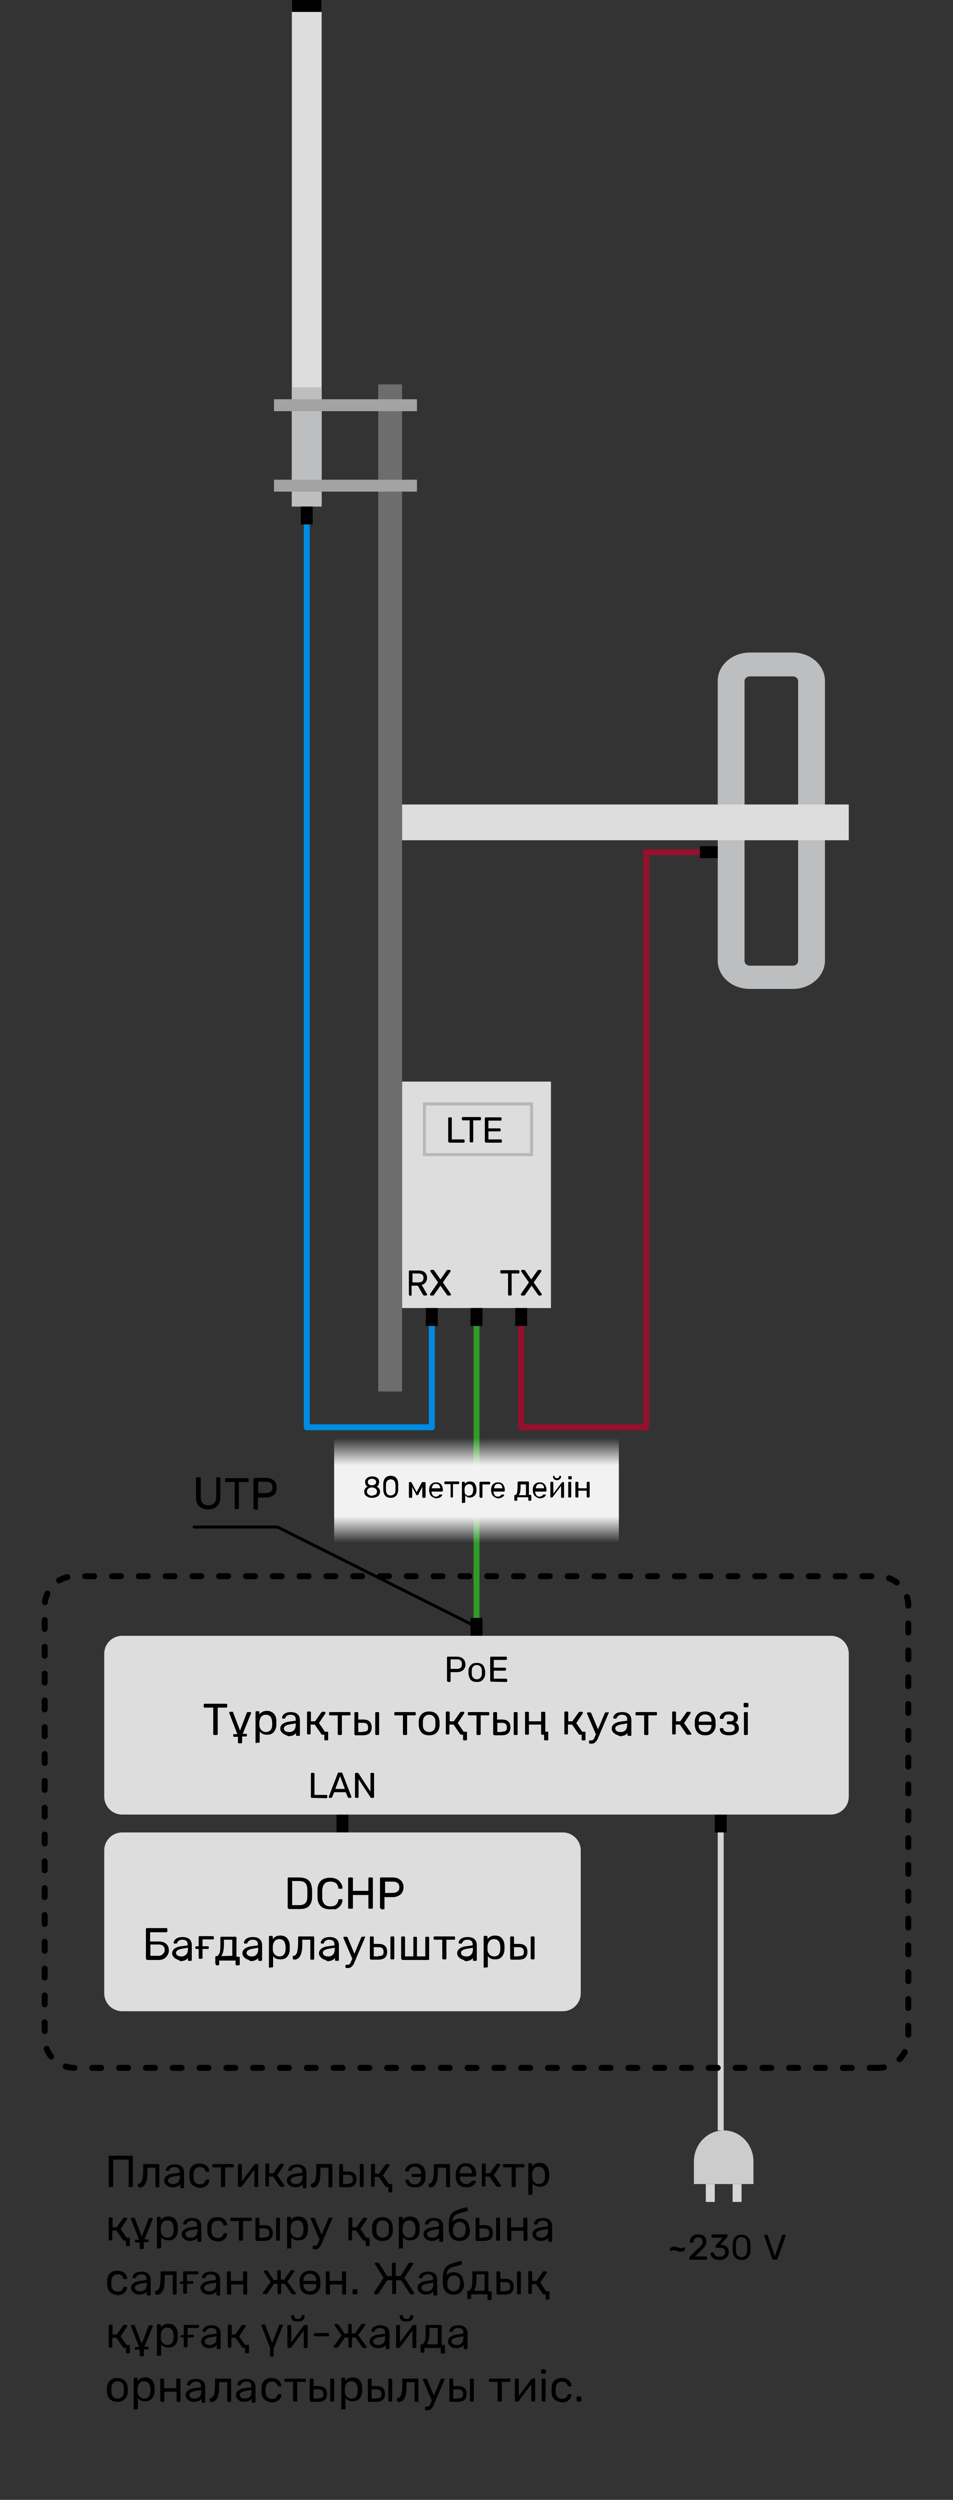 <?xml version="1.0" encoding="utf-8"?>
<!-- Generator: Adobe Illustrator 26.3.1, SVG Export Plug-In . SVG Version: 6.00 Build 0)  -->
<svg version="1.1" id="Layer_1" xmlns="http://www.w3.org/2000/svg" xmlns:xlink="http://www.w3.org/1999/xlink" x="0px" y="0px"
	 viewBox="0 0 320 839" style="enable-background:new 0 0 320 839;" xml:space="preserve">
<rect x="0" y="0" width="320" height="839" fill="#333333" stroke="none"/>
<style type="text/css">
	.st0{fill:#DDDDDD;}
	.st1{fill:#BCBEC0;}
	.st2{fill:#6D6D6D;}
	.st3{fill:#A3A3A3;}
	.st4{fill:none;stroke:#008BE3;stroke-width:2;stroke-linecap:round;stroke-miterlimit:10;}
	.st5{fill:none;stroke:#2F9B29;stroke-width:2;stroke-miterlimit:10;}
	.st6{fill:none;stroke:#95102C;stroke-width:2;stroke-linecap:round;stroke-miterlimit:10;}
	.st7{fill:none;}
	.st8{fill:none;stroke:#B7B7B7;stroke-linecap:round;stroke-miterlimit:10;}
	.st9{fill:url(#SVGID_1_);}
	.st10{fill:none;stroke:#D5D5D5;stroke-width:2;stroke-miterlimit:10;}
	.st11{fill:none;stroke:#000000;stroke-width:2;stroke-linecap:round;stroke-miterlimit:10;stroke-dasharray:3,6;}
	.st12{fill:#CCCCCC;}
	.st13{fill:none;stroke:#D5D5D5;stroke-width:3;stroke-miterlimit:10;}
	.st14{fill:none;stroke:#000000;stroke-linecap:round;stroke-miterlimit:10;}
</style>
<path class="st0" d="M135,363h50v76h-50V363z"/>
<path class="st1" d="M266.2,227c1,0,1.8,0.7,1.8,1.6v93.9c0,0.9-0.8,1.6-1.8,1.6h-14.4c-1,0-1.8-0.7-1.8-1.6v-93.9
	c0-0.9,0.8-1.6,1.8-1.6H266.2 M266.2,219h-14.4c-6,0-10.8,4.3-10.8,9.5v93.9c0,5.3,4.8,9.5,10.8,9.5h14.4c6,0,10.8-4.3,10.8-9.5
	v-93.9C277,223.3,272.2,219,266.2,219z"/>
<path class="st0" d="M98,0h10v170H98V0z"/>
<path class="st1" d="M98,130h10v40H98V130z"/>
<path class="st0" d="M135,270h150v12H135V270z"/>
<path class="st2" d="M127,129h8v338h-8V129z"/>
<path class="st3" d="M92,134h48v4H92V134z M92,161h48v4H92V161z"/>
<path class="st4" d="M103,176v303"/>
<path class="st5" d="M160,445v98"/>
<path class="st6" d="M217,478V286h18"/>
<path d="M101,170h4v6h-4V170z"/>
<path class="st7" d="M135,426.3h18V439h-18V426.3z"/>
<path d="M137.6,434.8c-0.1,0-0.2,0-0.2-0.1s-0.1-0.1-0.1-0.2v-7.8c0-0.1,0-0.2,0.1-0.2c0-0.1,0.1-0.1,0.2-0.1h2.9
	c0.9,0,1.6,0.2,2.1,0.6s0.8,1.1,0.8,1.9c0,0.6-0.2,1.1-0.5,1.5s-0.7,0.7-1.3,0.8l1.8,3.2v0.1c0,0.1,0,0.1-0.1,0.2
	c-0.1,0-0.1,0.1-0.2,0.1h-0.6c-0.1,0-0.2,0-0.3-0.1l-0.2-0.2l-1.7-3h-2.1v3.1c0,0.1,0,0.1-0.1,0.2s-0.1,0.1-0.2,0.1h-0.3
	L137.6,434.8z M138.5,430.4h2c0.6,0,1-0.1,1.3-0.4s0.4-0.6,0.4-1.1s-0.1-0.9-0.4-1.1s-0.7-0.4-1.3-0.4h-2V430.4z M144.7,434.8
	c-0.1,0-0.1,0-0.2-0.1c-0.1,0-0.1-0.1-0.1-0.2v-0.2l2.7-3.9l-2.6-3.7v-0.2c0-0.1,0-0.1,0.1-0.2s0.1-0.1,0.2-0.1h0.7
	c0.1,0,0.1,0,0.2,0.1l0.1,0.1l2.1,3l2.1-3c0-0.1,0.1-0.1,0.1-0.1c0.1,0,0.1-0.1,0.2-0.1h0.7c0.1,0,0.1,0,0.2,0.1
	c0,0,0.1,0.1,0.1,0.2v0.2l-2.6,3.7l2.7,3.9v0.2c0,0.1,0,0.1-0.1,0.2s-0.1,0.1-0.2,0.1h-0.7c-0.1,0-0.1,0-0.2-0.1l-0.1-0.1l-2.2-3.1
	l-2.2,3.1c0,0.1-0.1,0.1-0.1,0.1s-0.1,0.1-0.2,0.1H144.7z"/>
<path class="st7" d="M166,426.3h18V439h-18V426.3z"/>
<path d="M170.9,434.8c-0.1,0-0.1,0-0.2-0.1s-0.1-0.1-0.1-0.2v-7.1h-2.3c-0.1,0-0.1,0-0.2-0.1s-0.1-0.1-0.1-0.2v-0.5
	c0-0.1,0-0.2,0.1-0.2c0.1-0.1,0.1-0.1,0.2-0.1h5.8c0.1,0,0.2,0,0.2,0.1c0.1,0.1,0.1,0.1,0.1,0.2v0.5c0,0.1,0,0.1-0.1,0.2
	s-0.1,0.1-0.2,0.1h-2.3v7.1c0,0.1,0,0.1-0.1,0.2s-0.1,0.1-0.2,0.1H170.9L170.9,434.8z M175.2,434.8c-0.1,0-0.1,0-0.2-0.1
	s-0.1-0.1-0.1-0.2v-0.2l2.7-3.9l-2.6-3.7v-0.2c0-0.1,0-0.1,0.1-0.2s0.1-0.1,0.2-0.1h0.7c0.1,0,0.1,0,0.2,0.1l0.1,0.1l2.1,3l2.1-3
	c0-0.1,0.1-0.1,0.1-0.1c0.1,0,0.1-0.1,0.2-0.1h0.7c0.1,0,0.1,0,0.2,0.1c0,0,0.1,0.1,0.1,0.2v0.2l-2.6,3.7l2.7,3.9v0.2
	c0,0.1,0,0.1-0.1,0.2s-0.1,0.1-0.2,0.1H181c-0.1,0-0.1,0-0.2-0.1c-0.1,0-0.1-0.1-0.1-0.1l-2.2-3.1l-2.2,3.1c0,0.1-0.1,0.1-0.1,0.1
	s-0.1,0.1-0.2,0.1H175.2L175.2,434.8z"/>
<path class="st8" d="M142.5,370.5h36v17h-36V370.5z"/>
<linearGradient id="SVGID_1_" gradientUnits="userSpaceOnUse" x1="160" y1="-344.281" x2="160" y2="-309.253" gradientTransform="matrix(1 0 0 1 0 827)">
	<stop  offset="0" style="stop-color:#F2F2F2;stop-opacity:0"/>
	<stop  offset="0.259" style="stop-color:#F2F2F2"/>
	<stop  offset="0.75" style="stop-color:#F2F2F2"/>
	<stop  offset="1" style="stop-color:#F2F2F2;stop-opacity:0"/>
</linearGradient>
<path class="st9" d="M112.2,482h95.6v36h-95.6V482z"/>
<path class="st7" d="M109.4,496.2h101.2v13.7H109.4V496.2z"/>
<path d="M150.8,383.4c-0.1,0-0.2,0-0.2-0.1s-0.1-0.1-0.1-0.2v-7.8c0-0.1,0-0.1,0.1-0.2c0-0.1,0.1-0.1,0.2-0.1h0.6
	c0.1,0,0.1,0,0.2,0.1s0.1,0.1,0.1,0.2v7.1h4c0.1,0,0.2,0,0.2,0.1c0.1,0.1,0.1,0.1,0.1,0.2v0.5c0,0.1,0,0.1-0.1,0.2s-0.1,0.1-0.2,0.1
	h-4.9L150.8,383.4z M158,383.4c-0.1,0-0.1,0-0.2-0.1s-0.1-0.1-0.1-0.2V376h-2.3c-0.1,0-0.1,0-0.2-0.1s-0.1-0.1-0.1-0.2v-0.5
	c0-0.1,0-0.2,0.1-0.2c0.1-0.1,0.1-0.1,0.2-0.1h5.8c0.1,0,0.2,0,0.2,0.1c0.1,0.1,0.1,0.1,0.1,0.2v0.5c0,0.1,0,0.1-0.1,0.2
	s-0.1,0.1-0.2,0.1h-2.3v7.1c0,0.1,0,0.1-0.1,0.2s-0.1,0.1-0.2,0.1L158,383.4L158,383.4z M163.1,383.4c-0.1,0-0.2,0-0.2-0.1
	s-0.1-0.1-0.1-0.2v-7.8c0-0.1,0-0.2,0.1-0.2c0-0.1,0.1-0.1,0.2-0.1h5c0.1,0,0.2,0,0.2,0.1s0.1,0.1,0.1,0.2v0.5c0,0.1,0,0.2-0.1,0.2
	c0,0-0.1,0.1-0.2,0.1H164v2.6h3.8c0.1,0,0.2,0,0.2,0.1s0.1,0.1,0.1,0.2v0.4c0,0.1,0,0.1-0.1,0.2c0,0.1-0.1,0.1-0.2,0.1H164v2.7h4.2
	c0.1,0,0.2,0,0.2,0.1s0.1,0.1,0.1,0.2v0.5c0,0.1,0,0.1-0.1,0.2c0,0.1-0.1,0.1-0.2,0.1h-5.1L163.1,383.4z M158,439h4v6h-4V439z
	 M158,543h4v6h-4V543z M113,609h4v6h-4V609z M240,609h4v6h-4V609z M98,0h10v4H98V0z"/>
<path class="st10" d="M242,615v100"/>
<path class="st0" d="M279,549H41c-3.3,0-6,2.7-6,6v48c0,3.3,2.7,6,6,6h238c3.3,0,6-2.7,6-6v-48C285,551.7,282.3,549,279,549z"/>
<path class="st7" d="M43.3,572H277v38H43.3V572z"/>
<path class="st7" d="M35.2,723.2H211V859H35.2V723.2z"/>
<path class="st6" d="M175,445v34"/>
<path d="M173,439h4v6h-4V439z M235,284h6v4h-6V284z"/>
<path class="st4" d="M145,445v34"/>
<path d="M147,439v6h-4v-6"/>
<path class="st4" d="M103,479h42"/>
<path class="st6" d="M175,479h42"/>
<path class="st11" d="M295,694H25c-5.5,0-10-4.5-10-10V539c0-5.5,4.5-10,10-10h270c5.5,0,10,4.5,10,10v145
	C305,689.5,300.5,694,295,694z"/>
<path class="st0" d="M189,615H41c-3.3,0-6,2.7-6,6v48c0,3.3,2.7,6,6,6h148c3.3,0,6-2.7,6-6v-48C195,617.7,192.3,615,189,615z"/>
<path class="st7" d="M54.3,630H177v38H54.3V630z"/>
<path d="M97,640.6c-0.1,0-0.2,0-0.3-0.1c-0.1-0.1-0.1-0.1-0.1-0.2v-9.8c0-0.1,0-0.2,0.1-0.3s0.1-0.1,0.3-0.1h3.4
	c1,0,1.9,0.2,2.5,0.5s1.1,0.8,1.4,1.4c0.3,0.6,0.4,1.3,0.5,2.2v2.4c0,0.9-0.2,1.7-0.5,2.3s-0.7,1.1-1.4,1.4
	c-0.6,0.3-1.4,0.4-2.4,0.4H97V640.6z M98.1,639.4h2.3c0.7,0,1.2-0.1,1.6-0.3s0.7-0.5,0.9-0.9c0.2-0.4,0.3-1,0.3-1.7v-2.3
	c0-1-0.2-1.7-0.7-2.2c-0.4-0.5-1.2-0.7-2.2-0.7h-2.2L98.1,639.4L98.1,639.4z M110.8,640.8c-0.9,0-1.7-0.2-2.3-0.5
	c-0.6-0.3-1.1-0.8-1.4-1.4c-0.3-0.6-0.5-1.3-0.5-2.1v-2.6c0-0.8,0.2-1.5,0.5-2.1s0.8-1.1,1.4-1.4s1.4-0.5,2.3-0.5
	c0.7,0,1.3,0.1,1.8,0.3s1,0.4,1.3,0.8c0.3,0.3,0.6,0.7,0.8,1.1c0.2,0.4,0.3,0.8,0.3,1.2c0,0.1,0,0.2-0.1,0.2
	c-0.1,0.1-0.1,0.1-0.2,0.1h-0.8c-0.1,0-0.2,0-0.2-0.1c-0.1,0-0.1-0.1-0.1-0.3c-0.2-0.8-0.5-1.3-1-1.6s-1-0.4-1.7-0.4
	c-0.8,0-1.5,0.2-1.9,0.7c-0.5,0.5-0.7,1.2-0.8,2.2v2.5c0,1,0.3,1.7,0.8,2.2s1.1,0.7,1.9,0.7c0.7,0,1.3-0.1,1.7-0.4
	c0.5-0.3,0.8-0.8,1-1.6c0-0.1,0.1-0.2,0.1-0.3c0.1-0.1,0.1-0.1,0.2-0.1h0.8c0.1,0,0.2,0,0.2,0.1c0.1,0.1,0.1,0.1,0.1,0.2
	c0,0.4-0.1,0.8-0.3,1.2c-0.2,0.4-0.4,0.8-0.8,1.1c-0.3,0.3-0.8,0.6-1.3,0.8C112,640.7,111.4,640.8,110.8,640.8L110.8,640.8z
	 M117.3,640.6c-0.1,0-0.2,0-0.3-0.1c-0.1-0.1-0.1-0.1-0.1-0.2v-9.8c0-0.1,0-0.2,0.1-0.3s0.1-0.1,0.3-0.1h0.8c0.1,0,0.2,0,0.3,0.1
	s0.1,0.2,0.1,0.3v4.1h5.2v-4.1c0-0.1,0-0.2,0.1-0.3s0.1-0.1,0.2-0.1h0.8c0.1,0,0.2,0,0.3,0.1c0.1,0.1,0.1,0.2,0.1,0.3v9.8
	c0,0.1,0,0.2-0.1,0.2c-0.1,0.1-0.2,0.1-0.3,0.1H124c-0.1,0-0.2,0-0.2-0.1c-0.1-0.1-0.1-0.1-0.1-0.2V636h-5.2v4.3
	c0,0.1,0,0.2-0.1,0.2c-0.1,0.1-0.2,0.1-0.3,0.1H117.3z M128,640.6c-0.1,0-0.2,0-0.3-0.1c-0.1-0.1-0.1-0.1-0.1-0.2v-9.8
	c0-0.1,0-0.2,0.1-0.3s0.1-0.1,0.3-0.1h3.8c0.7,0,1.4,0.1,1.9,0.4c0.5,0.2,1,0.6,1.3,1.1s0.5,1.1,0.5,1.8s-0.2,1.3-0.5,1.8
	s-0.7,0.8-1.3,1.1s-1.2,0.4-1.9,0.4h-2.7v3.8c0,0.1,0,0.2-0.1,0.2c-0.1,0.1-0.2,0.1-0.3,0.1H128L128,640.6z M129.2,635.3h2.6
	c0.7,0,1.3-0.2,1.7-0.5s0.6-0.8,0.6-1.4c0-0.6-0.2-1.1-0.5-1.4c-0.4-0.3-0.9-0.5-1.7-0.5h-2.6v3.8L129.2,635.3z"/>
<path class="st12" d="M243,715c-5.5,0-10,4.7-10,10.4v7.6h20v-7.6C253,719.7,248.5,715,243,715z"/>
<path class="st13" d="M238.5,733v6 M247.5,733v6"/>
<path d="M150.4,564.4c-0.1,0-0.2,0-0.2-0.1s-0.1-0.1-0.1-0.2v-7.8c0-0.1,0-0.2,0.1-0.2c0-0.1,0.1-0.1,0.2-0.1h3
	c0.6,0,1.1,0.1,1.5,0.3s0.8,0.5,1,0.9s0.4,0.9,0.4,1.4s-0.1,1-0.4,1.4c-0.2,0.4-0.6,0.7-1,0.9s-1,0.3-1.5,0.3h-2.1v3
	c0,0.1,0,0.1-0.1,0.2s-0.1,0.1-0.2,0.1h-0.6L150.4,564.4z M151.3,560.1h2.1c0.6,0,1-0.1,1.3-0.4c0.3-0.3,0.4-0.6,0.4-1.2
	c0-0.5-0.1-0.9-0.4-1.2c-0.3-0.3-0.7-0.4-1.3-0.4h-2.1V560.1L151.3,560.1z M160.1,564.5c-0.6,0-1.1-0.1-1.5-0.3s-0.7-0.6-0.9-1
	s-0.3-0.9-0.4-1.4v-1c0-0.5,0.1-1,0.4-1.4c0.2-0.4,0.5-0.7,0.9-1c0.4-0.2,0.9-0.3,1.5-0.3s1.1,0.1,1.5,0.3s0.7,0.6,0.9,1
	s0.3,0.9,0.4,1.4v1c0,0.5-0.1,1-0.4,1.4c-0.2,0.4-0.5,0.7-0.9,1C161.2,564.4,160.7,564.5,160.1,564.5z M160.1,563.6
	c0.5,0,0.9-0.2,1.2-0.5s0.5-0.8,0.5-1.4v-1c0-0.6-0.2-1.1-0.5-1.4s-0.7-0.5-1.2-0.5s-0.9,0.2-1.2,0.5s-0.5,0.8-0.5,1.4v1
	c0,0.6,0.2,1.1,0.5,1.4C159.2,563.4,159.6,563.6,160.1,563.6z M164.9,564.4c-0.1,0-0.2,0-0.2-0.1s-0.1-0.1-0.1-0.2v-7.8
	c0-0.1,0-0.2,0.1-0.2c0-0.1,0.1-0.1,0.2-0.1h5c0.1,0,0.2,0,0.2,0.1s0.1,0.1,0.1,0.2v0.5c0,0.1,0,0.2-0.1,0.2s-0.1,0.1-0.2,0.1h-4.1
	v2.6h3.8c0.1,0,0.2,0,0.2,0.1s0.1,0.1,0.1,0.2v0.4c0,0.1,0,0.1-0.1,0.2c0,0.1-0.1,0.1-0.2,0.1h-3.8v2.7h4.2c0.1,0,0.2,0,0.2,0.1
	s0.1,0.1,0.1,0.2v0.5c0,0.1,0,0.1-0.1,0.2c0,0.1-0.1,0.1-0.2,0.1L164.9,564.4L164.9,564.4z M225.3,755.5c-0.1,0-0.1,0-0.2-0.1
	s-0.1-0.1-0.1-0.2v-0.5c0-0.1,0.1-0.2,0.2-0.3c0.1-0.1,0.3-0.2,0.5-0.3s0.4-0.1,0.6-0.1c0.3,0,0.5,0,0.7,0.1s0.4,0.1,0.6,0.2
	c0.2,0.1,0.3,0.1,0.5,0.1s0.4,0.1,0.6,0.1c0.2,0,0.4,0,0.6-0.1c0.1-0.1,0.3-0.2,0.3-0.2h0.2c0.1,0,0.1,0,0.2,0.1s0,0.1,0,0.2v0.5
	c0,0.1-0.1,0.2-0.2,0.3s-0.3,0.2-0.5,0.3s-0.4,0.1-0.7,0.1c-0.2,0-0.5,0-0.7-0.1c-0.2,0-0.4-0.1-0.5-0.1s-0.3-0.1-0.5-0.2
	c-0.2,0-0.4-0.1-0.6-0.1c-0.2,0-0.4,0-0.6,0.1c-0.1,0.1-0.3,0.2-0.3,0.2C225.4,755.4,225.4,755.5,225.3,755.5
	C225.4,755.5,225.3,755.5,225.3,755.5z M231.8,758.4c-0.1,0-0.1,0-0.2-0.1s-0.1-0.1-0.1-0.2v-0.4c0-0.1,0-0.2,0.1-0.2
	c0-0.1,0.1-0.2,0.2-0.3l2.5-2.5c0.4-0.3,0.7-0.6,1-0.9c0.2-0.2,0.4-0.5,0.5-0.7s0.1-0.5,0.1-0.7c0-0.5-0.1-0.8-0.4-1.1
	c-0.3-0.3-0.6-0.4-1.1-0.4c-0.3,0-0.6,0.1-0.8,0.2s-0.4,0.3-0.5,0.5s-0.2,0.5-0.3,0.8c0,0.1-0.1,0.2-0.1,0.2c-0.1,0-0.1,0.1-0.2,0.1
	h-0.6c-0.1,0-0.1,0-0.2-0.1s-0.1-0.1-0.1-0.2c0-0.3,0.1-0.6,0.2-0.9c0.1-0.3,0.3-0.6,0.5-0.8c0.2-0.3,0.5-0.5,0.9-0.6
	c0.3-0.2,0.8-0.2,1.2-0.2c0.6,0,1.1,0.1,1.6,0.3c0.4,0.2,0.7,0.5,0.9,0.9s0.3,0.8,0.3,1.2s-0.1,0.7-0.2,1s-0.3,0.6-0.5,0.9
	c-0.2,0.3-0.5,0.6-0.8,0.8l-2.3,2.3h3.7c0.1,0,0.2,0,0.2,0.1s0.1,0.1,0.1,0.2v0.5c0,0.1,0,0.1-0.1,0.2s-0.1,0.1-0.2,0.1L231.8,758.4
	L231.8,758.4z M241.6,758.5c-0.5,0-0.9-0.1-1.3-0.2s-0.7-0.3-0.9-0.5c-0.3-0.2-0.5-0.4-0.6-0.7s-0.2-0.5-0.2-0.8
	c0-0.1,0-0.1,0.1-0.2c0,0,0.1-0.1,0.2-0.1h0.6c0.1,0,0.1,0,0.2,0.1c0.1,0,0.1,0.1,0.1,0.2c0.1,0.3,0.2,0.5,0.4,0.7s0.4,0.3,0.7,0.3
	c0.3,0.1,0.5,0.1,0.8,0.1c0.6,0,1-0.1,1.3-0.4s0.5-0.7,0.5-1.2s-0.2-0.9-0.5-1.1c-0.3-0.2-0.7-0.3-1.3-0.3h-1.1
	c-0.1,0-0.1,0-0.2-0.1c-0.1,0-0.1-0.1-0.1-0.2v-0.5c0-0.1,0.1-0.1,0.1-0.1l2.3-2.5h-3.5c-0.1,0-0.1,0-0.2-0.1
	c-0.1,0-0.1-0.1-0.1-0.2v-0.5c0-0.1,0-0.2,0.1-0.2c0.1-0.1,0.1-0.1,0.2-0.1h4.8c0.1,0,0.2,0,0.2,0.1c0.1,0.1,0.1,0.1,0.1,0.2v0.5
	l-0.1,0.1l-2.3,2.6h0.2c0.5,0,1,0.1,1.4,0.3s0.7,0.4,0.9,0.8c0.2,0.3,0.3,0.8,0.3,1.3s-0.1,1-0.4,1.4s-0.6,0.7-1.1,0.9
	C242.7,758.4,242.2,758.5,241.6,758.5L241.6,758.5z M249,758.5c-0.6,0-1-0.1-1.4-0.3s-0.7-0.4-0.9-0.7s-0.4-0.7-0.5-1
	c-0.1-0.4-0.2-0.8-0.2-1.2v-2.1c0-0.4,0.1-0.9,0.2-1.2c0.1-0.4,0.3-0.7,0.5-1s0.6-0.5,0.9-0.7s0.8-0.3,1.4-0.3c0.6,0,1,0.1,1.4,0.3
	s0.7,0.4,0.9,0.7s0.4,0.6,0.5,1s0.2,0.8,0.2,1.2v2.1c0,0.4-0.1,0.9-0.2,1.2c-0.1,0.4-0.3,0.7-0.5,1s-0.5,0.5-0.9,0.7
	S249.6,758.5,249,758.5z M249,757.5c0.6,0,1.1-0.2,1.4-0.6c0.3-0.4,0.5-1,0.5-1.7v-2.1c0-0.7-0.2-1.3-0.5-1.7s-0.8-0.6-1.4-0.6
	c-0.6,0-1.1,0.2-1.4,0.6c-0.3,0.4-0.5,1-0.5,1.7v2.1c0,0.7,0.2,1.3,0.5,1.7S248.4,757.5,249,757.5z M104.7,603.4
	c-0.1,0-0.2,0-0.2-0.1s-0.1-0.1-0.1-0.2v-7.8c0-0.1,0-0.1,0.1-0.2c0-0.1,0.1-0.1,0.2-0.1h0.6c0.1,0,0.1,0,0.2,0.1s0.1,0.1,0.1,0.2
	v7.1h4c0.1,0,0.2,0,0.2,0.1c0.1,0.1,0.1,0.1,0.1,0.2v0.5c0,0.1,0,0.1-0.1,0.2s-0.1,0.1-0.2,0.1L104.7,603.4L104.7,603.4z
	 M110.7,603.4c-0.1,0-0.1,0-0.2-0.1s-0.1-0.1-0.1-0.2V603l3-7.8c0-0.1,0.1-0.1,0.1-0.2s0.1-0.1,0.3-0.1h0.8c0.1,0,0.2,0,0.3,0.1
	c0.1,0,0.1,0.1,0.1,0.2l3,7.8v0.1c0,0.1,0,0.1-0.1,0.2s-0.1,0.1-0.2,0.1h-0.6c-0.1,0-0.2,0-0.2-0.1s-0.1-0.1-0.1-0.1l-0.7-1.7h-3.9
	l-0.7,1.7c0,0,0,0.1-0.1,0.1c0,0-0.1,0.1-0.2,0.1H110.7L110.7,603.4z M112.6,600.4h3.2l-1.6-4.3L112.6,600.4z M119.5,603.4
	c-0.1,0-0.2,0-0.2-0.1s-0.1-0.1-0.1-0.2v-7.8c0-0.1,0-0.2,0.1-0.2c0-0.1,0.1-0.1,0.2-0.1h0.6c0.1,0,0.2,0,0.2,0.1l0.1,0.1l4,6.1v-6
	c0-0.1,0-0.2,0.1-0.2c0-0.1,0.1-0.1,0.2-0.1h0.6c0.1,0,0.2,0,0.2,0.1c0.1,0.1,0.1,0.1,0.1,0.2v7.8c0,0.1,0,0.1-0.1,0.2
	s-0.1,0.1-0.2,0.1h-0.6c-0.1,0-0.2,0-0.2-0.1s-0.1-0.1-0.1-0.1l-4-6.1v6c0,0.1,0,0.1-0.1,0.2s-0.1,0.1-0.2,0.1H119.5z"/>
<path class="st7" d="M96.2,495.8h34.2v18.3H96.2V495.8z"/>
<path d="M69.9,506.6c-0.8,0-1.6-0.2-2.2-0.5s-1.1-0.8-1.4-1.4s-0.5-1.4-0.5-2.4v-6.1c0-0.1,0-0.2,0.1-0.3s0.1-0.1,0.3-0.1H67
	c0.1,0,0.2,0,0.3,0.1s0.1,0.2,0.1,0.3v6.1c0,1,0.2,1.7,0.7,2.2s1.1,0.7,1.9,0.7s1.4-0.2,1.9-0.7s0.7-1.2,0.7-2.2v-6.1
	c0-0.1,0-0.2,0.1-0.3s0.1-0.1,0.2-0.1h0.8c0.1,0,0.2,0,0.2,0.1s0.1,0.2,0.1,0.3v6.1c0,1-0.2,1.8-0.5,2.4s-0.8,1.1-1.4,1.4
	S70.7,506.6,69.9,506.6z M79.1,506.5c-0.1,0-0.2,0-0.2-0.1c-0.1-0.1-0.1-0.1-0.1-0.2v-8.8h-2.9c-0.1,0-0.2,0-0.2-0.1
	c-0.1-0.1-0.1-0.1-0.1-0.2v-0.6c0-0.1,0-0.2,0.1-0.3c0.1-0.1,0.1-0.1,0.2-0.1h7.2c0.1,0,0.2,0,0.3,0.1s0.1,0.2,0.1,0.3v0.6
	c0,0.1,0,0.2-0.1,0.2c-0.1,0.1-0.2,0.1-0.3,0.1h-2.9v8.8c0,0.1,0,0.2-0.1,0.2c-0.1,0.1-0.2,0.1-0.3,0.1H79.1z M85.5,506.5
	c-0.1,0-0.2,0-0.3-0.1c-0.1-0.1-0.1-0.1-0.1-0.2v-9.8c0-0.1,0-0.2,0.1-0.3s0.1-0.1,0.3-0.1h3.8c0.7,0,1.4,0.1,1.9,0.4
	c0.5,0.2,1,0.6,1.3,1.1s0.4,1.1,0.4,1.8s-0.2,1.3-0.4,1.8c-0.3,0.5-0.7,0.8-1.3,1.1s-1.2,0.4-1.9,0.4h-2.7v3.8c0,0.1,0,0.2-0.1,0.2
	c-0.1,0.1-0.2,0.1-0.3,0.1h-0.7L85.5,506.5z M86.6,501.1h2.6c0.7,0,1.3-0.2,1.7-0.5c0.4-0.3,0.6-0.8,0.6-1.4s-0.2-1.1-0.5-1.4
	c-0.4-0.3-0.9-0.5-1.7-0.5h-2.6v3.8H86.6z"/>
<path class="st14" d="M65.2,512.5h28L160,546"/>
<g>
	<path d="M123.5,502.4c-0.4-0.2-0.7-0.4-0.9-0.7c-0.2-0.3-0.3-0.7-0.3-1.1c0-0.4,0.1-0.7,0.3-1c0.2-0.3,0.5-0.5,0.8-0.7
		c-0.3-0.2-0.5-0.4-0.6-0.6c-0.1-0.2-0.2-0.5-0.2-0.9c0-0.6,0.2-1,0.7-1.4c0.4-0.3,1-0.5,1.7-0.5s1.3,0.2,1.7,0.5s0.6,0.8,0.6,1.4
		c0,0.3-0.1,0.6-0.2,0.9s-0.3,0.5-0.6,0.6c0.3,0.2,0.6,0.4,0.8,0.7c0.2,0.3,0.3,0.6,0.3,1c0,0.4-0.1,0.8-0.3,1.1s-0.5,0.6-0.9,0.7
		c-0.4,0.2-0.8,0.3-1.4,0.3S123.9,502.6,123.5,502.4z M126.1,501.6c0.3-0.2,0.5-0.6,0.5-1s-0.2-0.7-0.5-1c-0.3-0.2-0.7-0.4-1.2-0.4
		c-0.5,0-0.9,0.1-1.2,0.4c-0.3,0.2-0.5,0.6-0.5,1s0.2,0.7,0.5,1c0.3,0.2,0.7,0.4,1.2,0.4C125.3,501.9,125.7,501.8,126.1,501.6z
		 M125.9,498.2c0.3-0.2,0.4-0.5,0.4-0.8c0-0.3-0.1-0.6-0.4-0.8c-0.3-0.2-0.6-0.3-1-0.3c-0.4,0-0.8,0.1-1,0.3
		c-0.3,0.2-0.4,0.5-0.4,0.8s0.1,0.6,0.4,0.8s0.6,0.3,1,0.3C125.3,498.5,125.6,498.4,125.9,498.2z"/>
	<path d="M129.3,501.9c-0.4-0.5-0.6-1.2-0.6-2l0-0.9l0-0.9c0-0.8,0.2-1.5,0.6-2c0.4-0.5,1-0.8,1.9-0.8c0.9,0,1.5,0.3,1.9,0.8
		c0.4,0.5,0.6,1.2,0.6,2c0,0.2,0,0.5,0,0.9c0,0.4,0,0.7,0,0.9c0,0.8-0.2,1.5-0.6,2s-1,0.8-1.9,0.8
		C130.3,502.7,129.7,502.4,129.3,501.9z M132.4,501.4c0.3-0.3,0.4-0.8,0.4-1.4c0-0.2,0-0.5,0-0.8c0-0.4,0-0.6,0-0.8
		c0-0.6-0.2-1.1-0.4-1.4c-0.3-0.3-0.6-0.5-1.2-0.5s-0.9,0.2-1.2,0.5c-0.3,0.3-0.4,0.8-0.4,1.4l0,0.8l0,0.8c0,0.6,0.2,1.1,0.4,1.4
		s0.6,0.5,1.2,0.5C131.7,501.9,132.1,501.7,132.4,501.4z"/>
	<path d="M142.8,497.5c0,0,0.1,0.1,0.1,0.1v4.8c0,0.1,0,0.1-0.1,0.2c0,0-0.1,0.1-0.2,0.1h-0.5c-0.1,0-0.1,0-0.2-0.1
		c0,0-0.1-0.1-0.1-0.2V499l-1.3,2.5c0,0.1-0.1,0.2-0.1,0.2s-0.1,0.1-0.2,0.1h-0.2c-0.1,0-0.2,0-0.2-0.1c0,0-0.1-0.1-0.1-0.2
		l-1.3-2.4v3.3c0,0.1,0,0.1-0.1,0.2c0,0-0.1,0.1-0.2,0.1h-0.5c-0.1,0-0.1,0-0.2-0.1c0,0-0.1-0.1-0.1-0.2v-4.8c0,0,0-0.1,0.1-0.1
		c0,0,0.1-0.1,0.1-0.1h0.5c0.1,0,0.2,0.1,0.2,0.2l1.7,3.2l1.7-3.2c0.1-0.1,0.1-0.2,0.2-0.2h0.5C142.7,497.4,142.8,497.4,142.8,497.5
		z"/>
	<path d="M144.8,502.1c-0.4-0.4-0.6-1-0.7-1.7l0-0.3l0-0.3c0-0.7,0.3-1.3,0.7-1.7c0.4-0.4,1-0.6,1.6-0.6c0.7,0,1.3,0.2,1.7,0.7
		s0.6,1.1,0.6,1.9v0.2c0,0.1,0,0.1-0.1,0.2c0,0-0.1,0.1-0.2,0.1h-3.5v0.1c0,0.4,0.2,0.8,0.4,1.1c0.2,0.3,0.6,0.5,1,0.5
		c0.3,0,0.6-0.1,0.8-0.2c0.2-0.1,0.3-0.3,0.4-0.4c0.1-0.1,0.1-0.1,0.1-0.1c0,0,0.1,0,0.2,0h0.4c0.1,0,0.1,0,0.2,0
		c0,0,0.1,0.1,0.1,0.1c0,0.1-0.1,0.3-0.3,0.5c-0.2,0.2-0.4,0.4-0.8,0.5s-0.7,0.2-1.1,0.2C145.8,502.7,145.2,502.5,144.8,502.1z
		 M147.8,499.6L147.8,499.6c0-0.5-0.1-0.9-0.4-1.2c-0.3-0.3-0.6-0.4-1-0.4c-0.4,0-0.8,0.1-1,0.4c-0.2,0.3-0.4,0.7-0.4,1.1v0H147.8z"
		/>
	<path d="M151.4,502.5c0,0-0.1-0.1-0.1-0.2v-4.2h-1.8c-0.1,0-0.1,0-0.2-0.1c0,0-0.1-0.1-0.1-0.2v-0.3c0-0.1,0-0.1,0.1-0.2
		c0,0,0.1-0.1,0.2-0.1h4.4c0.1,0,0.1,0,0.2,0.1s0.1,0.1,0.1,0.2v0.3c0,0.1,0,0.1-0.1,0.2c0,0-0.1,0.1-0.2,0.1h-1.8v4.2
		c0,0.1,0,0.1-0.1,0.2c0,0-0.1,0.1-0.2,0.1h-0.4C151.5,502.6,151.4,502.6,151.4,502.5z"/>
	<path d="M155.2,504.4c0,0-0.1-0.1-0.1-0.2v-6.6c0-0.1,0-0.1,0.1-0.2c0,0,0.1-0.1,0.2-0.1h0.4c0.1,0,0.1,0,0.2,0.1
		c0,0,0.1,0.1,0.1,0.2v0.4c0.4-0.5,0.9-0.8,1.7-0.8c0.7,0,1.2,0.2,1.6,0.7c0.3,0.4,0.5,1,0.6,1.7c0,0.1,0,0.2,0,0.3
		c0,0.2,0,0.3,0,0.3c0,0.7-0.2,1.2-0.6,1.7c-0.4,0.4-0.9,0.7-1.6,0.7c-0.7,0-1.3-0.3-1.6-0.8v2.3c0,0.1,0,0.1-0.1,0.2
		c0,0-0.1,0.1-0.2,0.1h-0.5C155.3,504.5,155.2,504.5,155.2,504.4z M158.5,501.5c0.2-0.3,0.3-0.7,0.4-1.2c0-0.1,0-0.2,0-0.3
		c0-1.3-0.5-1.9-1.4-1.9c-0.5,0-0.8,0.2-1.1,0.5s-0.4,0.7-0.4,1.1c0,0.1,0,0.2,0,0.4c0,0.2,0,0.3,0,0.4c0,0.4,0.1,0.8,0.4,1.1
		s0.6,0.4,1,0.4C157.9,501.9,158.3,501.8,158.5,501.5z"/>
	<path d="M161.1,502.5c0,0-0.1-0.1-0.1-0.2v-4.7c0-0.1,0-0.1,0.1-0.2c0,0,0.1-0.1,0.2-0.1h3c0.1,0,0.1,0,0.2,0.1s0.1,0.1,0.1,0.2
		v0.3c0,0.1,0,0.1-0.1,0.2c0,0-0.1,0.1-0.2,0.1h-2.3v4.2c0,0.1,0,0.1-0.1,0.2s-0.1,0.1-0.2,0.1h-0.4
		C161.2,502.6,161.1,502.6,161.1,502.5z"/>
	<path d="M165.6,502.1c-0.4-0.4-0.6-1-0.7-1.7l0-0.3l0-0.3c0-0.7,0.3-1.3,0.7-1.7c0.4-0.4,1-0.6,1.6-0.6c0.7,0,1.3,0.2,1.7,0.7
		s0.6,1.1,0.6,1.9v0.2c0,0.1,0,0.1-0.1,0.2c0,0-0.1,0.1-0.2,0.1h-3.5v0.1c0,0.4,0.2,0.8,0.4,1.1c0.2,0.3,0.6,0.5,1,0.5
		c0.3,0,0.6-0.1,0.8-0.2c0.2-0.1,0.3-0.3,0.4-0.4c0.1-0.1,0.1-0.1,0.1-0.1c0,0,0.1,0,0.2,0h0.4c0.1,0,0.1,0,0.2,0
		c0,0,0.1,0.1,0.1,0.1c0,0.1-0.1,0.3-0.3,0.5c-0.2,0.2-0.4,0.4-0.8,0.5s-0.7,0.2-1.1,0.2C166.6,502.7,166,502.5,165.6,502.1z
		 M168.7,499.6L168.7,499.6c0-0.5-0.1-0.9-0.4-1.2c-0.3-0.3-0.6-0.4-1-0.4c-0.4,0-0.8,0.1-1,0.4c-0.2,0.3-0.4,0.7-0.4,1.1v0H168.7z"
		/>
	<path d="M172.8,503.6c0,0-0.1-0.1-0.1-0.2v-1.4c0-0.1,0-0.1,0.1-0.2c0,0,0.1-0.1,0.2-0.1h0c0.3,0,0.5-0.2,0.6-0.7
		c0.1-0.5,0.2-1.2,0.2-2.2v-1.3c0-0.1,0-0.1,0.1-0.2c0,0,0.1-0.1,0.2-0.1h3.2c0.1,0,0.1,0,0.2,0.1c0,0,0.1,0.1,0.1,0.2v4.2h0.5
		c0.1,0,0.1,0,0.2,0.1c0,0,0.1,0.1,0.1,0.2v1.4c0,0.1,0,0.1-0.1,0.2c0,0-0.1,0.1-0.2,0.1h-0.4c-0.1,0-0.1,0-0.2-0.1
		s-0.1-0.1-0.1-0.2v-0.9h-3.7v0.9c0,0.1,0,0.1-0.1,0.2s-0.1,0.1-0.2,0.1h-0.4C172.9,503.7,172.8,503.7,172.8,503.6z M176.6,501.8
		v-3.6h-1.8v0.8c0,1.4-0.2,2.3-0.6,2.8L176.6,501.8z"/>
	<path d="M179.6,502.1c-0.4-0.4-0.6-1-0.7-1.7l0-0.3l0-0.3c0-0.7,0.3-1.3,0.7-1.7c0.4-0.4,1-0.6,1.6-0.6c0.7,0,1.3,0.2,1.7,0.7
		s0.6,1.1,0.6,1.9v0.2c0,0.1,0,0.1-0.1,0.2c0,0-0.1,0.1-0.2,0.1h-3.5v0.1c0,0.4,0.2,0.8,0.4,1.1c0.2,0.3,0.6,0.5,1,0.5
		c0.3,0,0.6-0.1,0.8-0.2c0.2-0.1,0.3-0.3,0.4-0.4c0.1-0.1,0.1-0.1,0.1-0.1c0,0,0.1,0,0.2,0h0.4c0.1,0,0.1,0,0.2,0
		c0,0,0.1,0.1,0.1,0.1c0,0.1-0.1,0.3-0.3,0.5c-0.2,0.2-0.4,0.4-0.8,0.5s-0.7,0.2-1.1,0.2C180.6,502.7,180.1,502.5,179.6,502.1z
		 M182.7,499.6L182.7,499.6c0-0.5-0.1-0.9-0.4-1.2c-0.3-0.3-0.6-0.4-1-0.4c-0.4,0-0.8,0.1-1,0.4c-0.2,0.3-0.4,0.7-0.4,1.1v0H182.7z"
		/>
	<path d="M189.3,497.5c0,0,0.1,0.1,0.1,0.1v4.8c0,0.1,0,0.1-0.1,0.2c0,0-0.1,0.1-0.2,0.1h-0.4c-0.1,0-0.1,0-0.2-0.1
		c0,0-0.1-0.1-0.1-0.2v-3.7l-2.8,3.7c-0.1,0.1-0.2,0.2-0.3,0.2H185c-0.1,0-0.1,0-0.1-0.1c0,0-0.1-0.1-0.1-0.1v-4.8
		c0-0.1,0-0.1,0.1-0.2c0,0,0.1-0.1,0.2-0.1h0.4c0.1,0,0.1,0,0.2,0.1s0.1,0.1,0.1,0.2v3.7l2.8-3.7c0.1-0.1,0.2-0.2,0.3-0.2h0.4
		C189.2,497.4,189.3,497.4,189.3,497.5z M186,496.4c-0.2-0.2-0.3-0.5-0.3-0.9c0-0.1,0-0.1,0-0.1c0,0,0.1-0.1,0.1-0.1h0.3
		c0.1,0,0.1,0,0.1,0.1c0,0,0,0.1,0,0.1c0,0.2,0.1,0.3,0.2,0.4c0.1,0.1,0.3,0.2,0.6,0.2c0.3,0,0.5-0.1,0.6-0.2
		c0.1-0.1,0.2-0.3,0.2-0.4c0-0.1,0-0.1,0-0.1c0,0,0.1-0.1,0.1-0.1h0.3c0.1,0,0.1,0,0.1,0.1c0,0,0.1,0.1,0.1,0.1
		c0,0.4-0.1,0.7-0.4,0.9c-0.2,0.2-0.6,0.4-1.1,0.4C186.6,496.7,186.2,496.6,186,496.4z"/>
	<path d="M190.9,496.4c0,0-0.1-0.1-0.1-0.2v-0.5c0-0.1,0-0.1,0.1-0.2c0,0,0.1-0.1,0.2-0.1h0.6c0.1,0,0.1,0,0.2,0.1s0.1,0.1,0.1,0.2
		v0.5c0,0.1,0,0.1-0.1,0.2s-0.1,0.1-0.2,0.1H191C191,496.4,190.9,496.4,190.9,496.4z M190.9,502.5c0,0-0.1-0.1-0.1-0.2v-4.7
		c0-0.1,0-0.1,0.1-0.2c0,0,0.1-0.1,0.2-0.1h0.4c0.1,0,0.1,0,0.2,0.1s0.1,0.1,0.1,0.2v4.7c0,0.1,0,0.1-0.1,0.2s-0.1,0.1-0.2,0.1h-0.4
		C191,502.6,191,502.6,190.9,502.5z"/>
	<path d="M193.3,502.5c0,0-0.1-0.1-0.1-0.2v-4.7c0-0.1,0-0.1,0.1-0.2c0,0,0.1-0.1,0.2-0.1h0.4c0.1,0,0.1,0,0.2,0.1s0.1,0.1,0.1,0.2
		v1.9h2.8v-1.9c0-0.1,0-0.1,0.1-0.2c0,0,0.1-0.1,0.2-0.1h0.4c0.1,0,0.1,0,0.2,0.1c0,0,0.1,0.1,0.1,0.2v4.7c0,0.1,0,0.1-0.1,0.2
		c0,0-0.1,0.1-0.2,0.1h-0.4c-0.1,0-0.1,0-0.2-0.1c0,0-0.1-0.1-0.1-0.2v-2h-2.8v2c0,0.1,0,0.1-0.1,0.2s-0.1,0.1-0.2,0.1h-0.4
		C193.4,502.6,193.4,502.6,193.3,502.5z"/>
</g>
<g>
	<path d="M71.7,582.2c-0.1-0.1-0.1-0.1-0.1-0.2v-8.9h-2.9c-0.1,0-0.2,0-0.2-0.1c-0.1-0.1-0.1-0.1-0.1-0.2v-0.6c0-0.1,0-0.2,0.1-0.3
		c0.1-0.1,0.1-0.1,0.2-0.1h7.2c0.1,0,0.2,0,0.3,0.1c0.1,0.1,0.1,0.2,0.1,0.3v0.6c0,0.1,0,0.2-0.1,0.2c-0.1,0.1-0.1,0.1-0.2,0.1h-2.9
		v8.9c0,0.1,0,0.2-0.1,0.2c-0.1,0.1-0.2,0.1-0.3,0.1H72C71.9,582.3,71.8,582.3,71.7,582.2z"/>
	<path d="M84.3,575l-2.8,6.9h1.1c0.1,0,0.2,0,0.2,0.1c0.1,0.1,0.1,0.1,0.1,0.2v0.3c0,0.1,0,0.2-0.1,0.2c-0.1,0.1-0.1,0.1-0.2,0.1
		h-1.3v1.9c0,0.1,0,0.2-0.1,0.3c-0.1,0.1-0.1,0.1-0.3,0.1h-0.7c-0.1,0-0.2,0-0.2-0.1c-0.1-0.1-0.1-0.1-0.1-0.2v-1.9h-1.3
		c-0.1,0-0.2,0-0.2-0.1c-0.1-0.1-0.1-0.1-0.1-0.2v-0.3c0-0.1,0-0.2,0.1-0.2c0.1-0.1,0.1-0.1,0.2-0.1h1.1L77,575l0-0.2
		c0-0.1,0-0.2,0.1-0.2c0.1-0.1,0.1-0.1,0.2-0.1H78c0.1,0,0.2,0,0.2,0.1c0.1,0,0.1,0.1,0.1,0.2l2.3,6l2.3-6c0.1-0.2,0.2-0.2,0.4-0.2
		H84c0.1,0,0.2,0,0.2,0.1c0.1,0.1,0.1,0.1,0.1,0.2L84.3,575z"/>
	<path d="M85.9,585c-0.1-0.1-0.1-0.1-0.1-0.3v-10c0-0.1,0-0.2,0.1-0.3s0.1-0.1,0.2-0.1h0.6c0.1,0,0.2,0,0.3,0.1s0.1,0.1,0.1,0.3v0.7
		c0.6-0.8,1.4-1.2,2.5-1.2c1,0,1.8,0.3,2.4,1s0.8,1.5,0.8,2.5c0,0.1,0,0.3,0,0.5c0,0.2,0,0.4,0,0.5c0,1-0.3,1.9-0.8,2.5
		c-0.5,0.7-1.3,1-2.4,1c-1.1,0-1.9-0.4-2.4-1.1v3.5c0,0.1,0,0.2-0.1,0.2c-0.1,0.1-0.1,0.1-0.2,0.1h-0.7
		C86,585.1,85.9,585.1,85.9,585z M90.9,580.6c0.3-0.4,0.5-1,0.5-1.8c0-0.1,0-0.2,0-0.4c0-1.9-0.7-2.9-2.1-2.9
		c-0.7,0-1.2,0.2-1.6,0.7c-0.4,0.5-0.5,1-0.6,1.6c0,0.1,0,0.3,0,0.6c0,0.3,0,0.5,0,0.6c0,0.6,0.2,1.1,0.6,1.6
		c0.4,0.4,0.9,0.7,1.6,0.7C90,581.3,90.5,581,90.9,580.6z"/>
	<path d="M95.5,582.1c-0.4-0.2-0.7-0.5-1-0.8c-0.2-0.3-0.4-0.7-0.4-1.1c0-0.7,0.3-1.2,0.8-1.6s1.3-0.7,2.2-0.8l2.2-0.3V577
		c0-1-0.6-1.5-1.8-1.5c-0.5,0-0.8,0.1-1.1,0.3c-0.3,0.2-0.5,0.4-0.6,0.7c0,0.1-0.1,0.2-0.1,0.2c0,0-0.1,0.1-0.2,0.1H95
		c-0.1,0-0.2,0-0.2-0.1c-0.1-0.1-0.1-0.1-0.1-0.2c0-0.2,0.1-0.5,0.3-0.8c0.2-0.3,0.5-0.6,1-0.8c0.5-0.2,1-0.3,1.6-0.3
		c1.1,0,1.9,0.3,2.4,0.8c0.5,0.5,0.7,1.2,0.7,2v4.9c0,0.1,0,0.2-0.1,0.2c-0.1,0.1-0.1,0.1-0.2,0.1h-0.7c-0.1,0-0.2,0-0.2-0.1
		c-0.1-0.1-0.1-0.1-0.1-0.2v-0.7c-0.2,0.3-0.5,0.6-1,0.8c-0.4,0.2-1,0.3-1.6,0.3C96.3,582.4,95.9,582.3,95.5,582.1z M98.7,580.7
		c0.4-0.4,0.6-1.1,0.6-1.9v-0.4l-1.8,0.3c-0.7,0.1-1.3,0.3-1.6,0.5s-0.6,0.5-0.6,0.9c0,0.4,0.2,0.7,0.5,0.9c0.3,0.2,0.7,0.3,1.2,0.3
		C97.8,581.3,98.3,581.1,98.7,580.7z"/>
	<path d="M110.1,581.2c0.1,0.1,0.1,0.1,0.1,0.2v2.4c0,0.1,0,0.2-0.1,0.2c-0.1,0.1-0.1,0.1-0.2,0.1h-0.7c-0.1,0-0.2,0-0.2-0.1
		c-0.1-0.1-0.1-0.1-0.1-0.2v-1.6h-0.6c-0.2,0-0.3-0.1-0.4-0.2l-2.2-3.2h-1.4v3c0,0.1,0,0.2-0.1,0.2c-0.1,0.1-0.1,0.1-0.2,0.1h-0.6
		c-0.1,0-0.2,0-0.2-0.1c-0.1-0.1-0.1-0.1-0.1-0.2v-7.1c0-0.1,0-0.2,0.1-0.2c0.1-0.1,0.1-0.1,0.2-0.1h0.6c0.1,0,0.2,0,0.3,0.1
		s0.1,0.1,0.1,0.3v2.9h1.4l2.1-3c0.1-0.1,0.2-0.2,0.4-0.2h0.7c0.1,0,0.2,0,0.2,0.1s0.1,0.1,0.1,0.2c0,0,0,0,0,0.1c0,0,0,0.1,0,0.1
		l-2.2,3.3l2,2.9h1C109.9,581.1,110,581.1,110.1,581.2z"/>
	<path d="M113.5,582.2c-0.1-0.1-0.1-0.1-0.1-0.2v-6.3h-2.6c-0.1,0-0.2,0-0.2-0.1c-0.1-0.1-0.1-0.1-0.1-0.2v-0.5c0-0.1,0-0.2,0.1-0.2
		c0.1-0.1,0.1-0.1,0.2-0.1h6.6c0.1,0,0.2,0,0.2,0.1c0.1,0.1,0.1,0.1,0.1,0.2v0.5c0,0.1,0,0.2-0.1,0.2c-0.1,0.1-0.1,0.1-0.2,0.1h-2.6
		v6.3c0,0.1,0,0.2-0.1,0.2c-0.1,0.1-0.1,0.1-0.2,0.1h-0.6C113.6,582.3,113.6,582.3,113.5,582.2z"/>
	<path d="M119.1,582.2c-0.1-0.1-0.1-0.1-0.1-0.2v-7.1c0-0.1,0-0.2,0.1-0.2c0.1-0.1,0.1-0.1,0.2-0.1h0.7c0.1,0,0.2,0,0.2,0.1
		c0.1,0.1,0.1,0.1,0.1,0.2v2.2h1.6c1,0,1.7,0.2,2.2,0.7c0.5,0.5,0.7,1.1,0.7,2c0,0.9-0.3,1.5-0.8,2c-0.5,0.4-1.3,0.6-2.3,0.6h-2.4
		C119.3,582.3,119.2,582.3,119.1,582.2z M121.8,581.2c0.6,0,1.1-0.1,1.4-0.3c0.3-0.2,0.4-0.6,0.4-1.1c0-0.5-0.1-0.9-0.4-1.2
		c-0.3-0.3-0.7-0.4-1.4-0.4h-1.5v3.1H121.8z M126.1,582.2c-0.1-0.1-0.1-0.1-0.1-0.2v-7.1c0-0.1,0-0.2,0.1-0.2
		c0.1-0.1,0.1-0.1,0.2-0.1h0.7c0.1,0,0.2,0,0.2,0.1c0.1,0.1,0.1,0.1,0.1,0.2v7.1c0,0.1,0,0.2-0.1,0.2c-0.1,0.1-0.1,0.1-0.2,0.1h-0.7
		C126.2,582.3,126.1,582.3,126.1,582.2z"/>
	<path d="M135.4,582.2c-0.1-0.1-0.1-0.1-0.1-0.2v-6.3h-2.6c-0.1,0-0.2,0-0.2-0.1c-0.1-0.1-0.1-0.1-0.1-0.2v-0.5c0-0.1,0-0.2,0.1-0.2
		c0.1-0.1,0.1-0.1,0.2-0.1h6.6c0.1,0,0.2,0,0.2,0.1c0.1,0.1,0.1,0.1,0.1,0.2v0.5c0,0.1,0,0.2-0.1,0.2c-0.1,0.1-0.1,0.1-0.2,0.1h-2.6
		v6.3c0,0.1,0,0.2-0.1,0.2c-0.1,0.1-0.1,0.1-0.2,0.1h-0.6C135.5,582.3,135.5,582.3,135.4,582.2z"/>
	<path d="M141.6,581.5c-0.6-0.6-0.9-1.4-1-2.5l0-0.6l0-0.6c0-1,0.4-1.9,1-2.5c0.6-0.6,1.4-0.9,2.5-0.9s1.9,0.3,2.5,0.9
		s0.9,1.4,1,2.5c0,0.2,0,0.4,0,0.6s0,0.4,0,0.6c0,1-0.4,1.9-1,2.5c-0.6,0.6-1.4,0.9-2.5,0.9C143,582.4,142.1,582.1,141.6,581.5z
		 M145.6,580.7c0.4-0.4,0.6-1,0.6-1.7c0-0.1,0-0.3,0-0.6c0-0.3,0-0.5,0-0.6c0-0.8-0.2-1.3-0.6-1.7c-0.4-0.4-0.9-0.6-1.5-0.6
		s-1.1,0.2-1.5,0.6c-0.4,0.4-0.6,1-0.6,1.7l0,0.6l0,0.6c0,0.8,0.2,1.3,0.6,1.7c0.4,0.4,0.9,0.6,1.5,0.6S145.2,581.1,145.6,580.7z"/>
	<path d="M156.7,581.2c0.1,0.1,0.1,0.1,0.1,0.2v2.4c0,0.1,0,0.2-0.1,0.2c-0.1,0.1-0.1,0.1-0.2,0.1h-0.7c-0.1,0-0.2,0-0.2-0.1
		c-0.1-0.1-0.1-0.1-0.1-0.2v-1.6h-0.6c-0.2,0-0.3-0.1-0.4-0.2l-2.2-3.2h-1.4v3c0,0.1,0,0.2-0.1,0.2c-0.1,0.1-0.1,0.1-0.2,0.1h-0.6
		c-0.1,0-0.2,0-0.2-0.1c-0.1-0.1-0.1-0.1-0.1-0.2v-7.1c0-0.1,0-0.2,0.1-0.2c0.1-0.1,0.1-0.1,0.2-0.1h0.6c0.1,0,0.2,0,0.3,0.1
		c0.1,0.1,0.1,0.1,0.1,0.3v2.9h1.4l2.1-3c0.1-0.1,0.2-0.2,0.4-0.2h0.7c0.1,0,0.2,0,0.2,0.1c0.1,0,0.1,0.1,0.1,0.2c0,0,0,0,0,0.1
		c0,0,0,0.1,0,0.1l-2.2,3.3l2,2.9h1C156.5,581.1,156.6,581.1,156.7,581.2z"/>
	<path d="M160.1,582.2c-0.1-0.1-0.1-0.1-0.1-0.2v-6.3h-2.6c-0.1,0-0.2,0-0.2-0.1c-0.1-0.1-0.1-0.1-0.1-0.2v-0.5c0-0.1,0-0.2,0.1-0.2
		c0.1-0.1,0.1-0.1,0.2-0.1h6.6c0.1,0,0.2,0,0.2,0.1c0.1,0.1,0.1,0.1,0.1,0.2v0.5c0,0.1,0,0.2-0.1,0.2c-0.1,0.1-0.1,0.1-0.2,0.1h-2.6
		v6.3c0,0.1,0,0.2-0.1,0.2c-0.1,0.1-0.1,0.1-0.2,0.1h-0.6C160.2,582.3,160.2,582.3,160.1,582.2z"/>
	<path d="M165.7,582.2c-0.1-0.1-0.1-0.1-0.1-0.2v-7.1c0-0.1,0-0.2,0.1-0.2c0.1-0.1,0.1-0.1,0.2-0.1h0.7c0.1,0,0.2,0,0.2,0.1
		c0.1,0.1,0.1,0.1,0.1,0.2v2.2h1.6c1,0,1.7,0.2,2.2,0.7c0.5,0.5,0.7,1.1,0.7,2c0,0.9-0.3,1.5-0.8,2c-0.5,0.4-1.3,0.6-2.3,0.6H166
		C165.9,582.3,165.8,582.3,165.7,582.2z M168.4,581.2c0.6,0,1.1-0.1,1.4-0.3c0.3-0.2,0.4-0.6,0.4-1.1c0-0.5-0.1-0.9-0.4-1.2
		c-0.3-0.3-0.7-0.4-1.4-0.4H167v3.1H168.4z M172.6,582.2c-0.1-0.1-0.1-0.1-0.1-0.2v-7.1c0-0.1,0-0.2,0.1-0.2
		c0.1-0.1,0.1-0.1,0.2-0.1h0.7c0.1,0,0.2,0,0.2,0.1c0.1,0.1,0.1,0.1,0.1,0.2v7.1c0,0.1,0,0.2-0.1,0.2c-0.1,0.1-0.1,0.1-0.2,0.1h-0.7
		C172.8,582.3,172.7,582.3,172.6,582.2z"/>
	<path d="M184,581.2c0.1,0.1,0.1,0.1,0.1,0.2v2.4c0,0.1,0,0.2-0.1,0.2c-0.1,0.1-0.1,0.1-0.2,0.1H183c-0.1,0-0.2,0-0.2-0.1
		c-0.1-0.1-0.1-0.1-0.1-0.2v-1.6H182c-0.1,0-0.2,0-0.2-0.1c-0.1-0.1-0.1-0.1-0.1-0.2v-3.1h-4.1v3.1c0,0.1,0,0.2-0.1,0.2
		c-0.1,0.1-0.1,0.1-0.2,0.1h-0.7c-0.1,0-0.2,0-0.2-0.1c-0.1-0.1-0.1-0.1-0.1-0.2v-7.1c0-0.1,0-0.2,0.1-0.2c0.1-0.1,0.1-0.1,0.2-0.1
		h0.7c0.1,0,0.2,0,0.2,0.1c0.1,0.1,0.1,0.1,0.1,0.2v2.9h4.1v-2.9c0-0.1,0-0.2,0.1-0.2c0.1-0.1,0.1-0.1,0.2-0.1h0.7
		c0.1,0,0.2,0,0.3,0.1s0.1,0.1,0.1,0.3v6.3h0.7C183.8,581.1,183.9,581.1,184,581.2z"/>
	<path d="M196.5,581.2c0.1,0.1,0.1,0.1,0.1,0.2v2.4c0,0.1,0,0.2-0.1,0.2c-0.1,0.1-0.1,0.1-0.2,0.1h-0.7c-0.1,0-0.2,0-0.2-0.1
		c-0.1-0.1-0.1-0.1-0.1-0.2v-1.6h-0.6c-0.2,0-0.3-0.1-0.4-0.2l-2.2-3.2h-1.4v3c0,0.1,0,0.2-0.1,0.2c-0.1,0.1-0.1,0.1-0.2,0.1h-0.6
		c-0.1,0-0.2,0-0.2-0.1c-0.1-0.1-0.1-0.1-0.1-0.2v-7.1c0-0.1,0-0.2,0.1-0.2c0.1-0.1,0.1-0.1,0.2-0.1h0.6c0.1,0,0.2,0,0.3,0.1
		c0.1,0.1,0.1,0.1,0.1,0.3v2.9h1.4l2.1-3c0.1-0.1,0.2-0.2,0.4-0.2h0.7c0.1,0,0.2,0,0.2,0.1c0.1,0,0.1,0.1,0.1,0.2c0,0,0,0,0,0.1
		c0,0,0,0.1,0,0.1l-2.2,3.3l2,2.9h1C196.4,581.1,196.4,581.1,196.5,581.2z"/>
	<path d="M204.3,574.6c0.1,0.1,0.1,0.1,0.1,0.2c0,0,0,0.1-0.1,0.3l-2.9,6.8l-0.1,0.3c-0.3,0.6-0.5,1.2-0.7,1.6
		c-0.2,0.4-0.5,0.7-0.8,1c-0.3,0.3-0.7,0.4-1.1,0.4h-0.6c-0.1,0-0.2,0-0.2-0.1c-0.1-0.1-0.1-0.1-0.1-0.2v-0.5c0-0.1,0-0.2,0.1-0.2
		c0.1-0.1,0.1-0.1,0.2-0.1h0.4c0.2,0,0.4,0,0.5-0.1c0.1-0.1,0.3-0.2,0.4-0.4s0.3-0.5,0.4-0.9l0.3-0.6l-2.9-6.8
		c0-0.1-0.1-0.2-0.1-0.3c0-0.1,0-0.2,0.1-0.2c0.1-0.1,0.1-0.1,0.2-0.1h0.7c0.2,0,0.3,0.1,0.4,0.2l2.3,5.5l2.3-5.5
		c0.1-0.2,0.2-0.2,0.4-0.2h0.6C204.2,574.5,204.3,574.5,204.3,574.6z"/>
	<path d="M206.8,582.1c-0.4-0.2-0.7-0.5-1-0.8c-0.2-0.3-0.4-0.7-0.4-1.1c0-0.7,0.3-1.2,0.8-1.6s1.3-0.7,2.2-0.8l2.2-0.3V577
		c0-1-0.6-1.5-1.8-1.5c-0.5,0-0.8,0.1-1.1,0.3c-0.3,0.2-0.5,0.4-0.6,0.7c0,0.1-0.1,0.2-0.1,0.2s-0.1,0.1-0.2,0.1h-0.6
		c-0.1,0-0.2,0-0.2-0.1c-0.1-0.1-0.1-0.1-0.1-0.2c0-0.2,0.1-0.5,0.3-0.8c0.2-0.3,0.5-0.6,1-0.8c0.5-0.2,1-0.3,1.7-0.3
		c1.1,0,1.9,0.3,2.4,0.8c0.5,0.5,0.7,1.2,0.7,2v4.9c0,0.1,0,0.2-0.1,0.2c-0.1,0.1-0.1,0.1-0.2,0.1H211c-0.1,0-0.2,0-0.2-0.1
		c-0.1-0.1-0.1-0.1-0.1-0.2v-0.7c-0.2,0.3-0.5,0.6-1,0.8s-1,0.3-1.6,0.3C207.6,582.4,207.2,582.3,206.8,582.1z M210,580.7
		c0.4-0.4,0.6-1.1,0.6-1.9v-0.4l-1.8,0.3c-0.7,0.1-1.3,0.3-1.6,0.5c-0.4,0.2-0.6,0.5-0.6,0.9c0,0.4,0.2,0.7,0.5,0.9
		c0.3,0.2,0.7,0.3,1.2,0.3C209.1,581.3,209.6,581.1,210,580.7z"/>
	<path d="M216.4,582.2c-0.1-0.1-0.1-0.1-0.1-0.2v-6.3h-2.6c-0.1,0-0.2,0-0.2-0.1c-0.1-0.1-0.1-0.1-0.1-0.2v-0.5c0-0.1,0-0.2,0.1-0.2
		c0.1-0.1,0.1-0.1,0.2-0.1h6.6c0.1,0,0.2,0,0.2,0.1c0.1,0.1,0.1,0.1,0.1,0.2v0.5c0,0.1,0,0.2-0.1,0.2c-0.1,0.1-0.1,0.1-0.2,0.1h-2.6
		v6.3c0,0.1,0,0.2-0.1,0.2c-0.1,0.1-0.1,0.1-0.2,0.1h-0.6C216.5,582.3,216.4,582.3,216.4,582.2z"/>
	<path d="M232.1,582c0,0.2-0.1,0.2-0.3,0.2h-0.9c-0.2,0-0.3-0.1-0.4-0.2l-2.2-3.2h-1.4v3c0,0.1,0,0.2-0.1,0.2
		c-0.1,0.1-0.1,0.1-0.2,0.1h-0.6c-0.1,0-0.2,0-0.2-0.1c-0.1-0.1-0.1-0.1-0.1-0.2v-7.1c0-0.1,0-0.2,0.1-0.2c0.1-0.1,0.1-0.1,0.2-0.1
		h0.6c0.1,0,0.2,0,0.3,0.1c0.1,0.1,0.1,0.1,0.1,0.3v2.9h1.4l2.1-3c0.1-0.1,0.2-0.2,0.4-0.2h0.7c0.1,0,0.2,0,0.2,0.1
		c0.1,0,0.1,0.1,0.1,0.2c0,0,0,0,0,0.1c0,0,0,0.1,0,0.1l-2.2,3.3l2.5,3.6C232.1,581.9,232.1,582,232.1,582z"/>
	<path d="M240.3,578.4c0,0.2,0,0.4,0,0.6c0,1-0.4,1.9-1,2.5c-0.6,0.6-1.4,0.9-2.5,0.9c-1.1,0-1.9-0.3-2.5-0.9
		c-0.6-0.6-0.9-1.4-1-2.5l0-0.6l0-0.6c0-1,0.4-1.9,1-2.5c0.6-0.6,1.4-0.9,2.5-0.9s1.9,0.3,2.5,0.9s0.9,1.4,1,2.5
		C240.2,578,240.3,578.2,240.3,578.4z M235.2,576c-0.4,0.4-0.6,1-0.6,1.7v0.1h4.3v-0.1c0-0.8-0.2-1.3-0.6-1.7s-0.9-0.6-1.5-0.6
		S235.6,575.6,235.2,576z M238.3,580.7c0.4-0.4,0.6-1,0.6-1.7v-0.1h-4.3v0.1c0,0.8,0.2,1.3,0.6,1.7c0.4,0.4,0.9,0.6,1.5,0.6
		S237.9,581.2,238.3,580.7z"/>
	<path d="M243,582.1c-0.5-0.2-0.8-0.5-1-0.8s-0.3-0.7-0.3-1c0-0.1,0-0.2,0.1-0.2c0.1-0.1,0.1-0.1,0.2-0.1h0.6c0.1,0,0.2,0,0.2,0.1
		c0.1,0,0.1,0.1,0.1,0.2c0.1,0.4,0.3,0.7,0.7,0.8c0.3,0.2,0.8,0.2,1.3,0.2c0.5,0,0.9-0.1,1.3-0.3c0.3-0.2,0.5-0.5,0.5-1
		c0-0.8-0.5-1.3-1.5-1.3h-0.8c-0.1,0-0.2,0-0.2-0.1c-0.1-0.1-0.1-0.1-0.1-0.2v-0.4c0-0.1,0-0.2,0.1-0.2c0.1-0.1,0.1-0.1,0.2-0.1h0.7
		c0.9,0,1.3-0.3,1.3-1c0-0.4-0.1-0.7-0.4-0.9s-0.7-0.4-1.3-0.4c-0.6,0-1,0.1-1.2,0.3c-0.2,0.2-0.4,0.5-0.5,0.9
		c0,0.2-0.2,0.3-0.4,0.3h-0.6c-0.1,0-0.1,0-0.2-0.1c-0.1-0.1-0.1-0.1-0.1-0.2c0-0.4,0.1-0.8,0.4-1.1c0.2-0.3,0.6-0.6,1-0.8
		s1-0.3,1.7-0.3c0.7,0,1.3,0.1,1.7,0.3c0.4,0.2,0.8,0.5,1,0.8c0.2,0.3,0.3,0.7,0.3,1c0,0.4-0.1,0.7-0.2,1c-0.1,0.2-0.4,0.5-0.7,0.6
		c0.4,0.2,0.7,0.4,0.9,0.8c0.2,0.3,0.3,0.7,0.3,1.2c0,0.7-0.3,1.3-0.9,1.7s-1.4,0.6-2.4,0.6C244.1,582.4,243.5,582.3,243,582.1z"/>
	<path d="M249.8,572.9c-0.1-0.1-0.1-0.1-0.1-0.2v-0.8c0-0.1,0-0.2,0.1-0.3c0.1-0.1,0.1-0.1,0.2-0.1h0.9c0.1,0,0.2,0,0.3,0.1
		c0.1,0.1,0.1,0.2,0.1,0.3v0.8c0,0.1,0,0.2-0.1,0.2c-0.1,0.1-0.2,0.1-0.3,0.1H250C249.9,573,249.8,573,249.8,572.9z M249.9,582.2
		c-0.1-0.1-0.1-0.1-0.1-0.2v-7.1c0-0.1,0-0.2,0.1-0.2c0.1-0.1,0.1-0.1,0.2-0.1h0.7c0.1,0,0.2,0,0.2,0.1c0.1,0.1,0.1,0.1,0.1,0.2v7.1
		c0,0.1,0,0.2-0.1,0.2c-0.1,0.1-0.1,0.1-0.2,0.1h-0.7C250,582.3,250,582.3,249.9,582.2z"/>
</g>
<g>
	<path d="M49.1,657.5c-0.1-0.1-0.1-0.1-0.1-0.2v-9.8c0-0.1,0-0.2,0.1-0.3s0.1-0.1,0.2-0.1h6.5c0.1,0,0.2,0,0.3,0.1
		c0.1,0.1,0.1,0.2,0.1,0.3v0.6c0,0.1,0,0.2-0.1,0.3c-0.1,0.1-0.2,0.1-0.3,0.1h-5.4v3.1h3c1,0,1.9,0.3,2.4,0.8
		c0.6,0.5,0.9,1.3,0.9,2.2c0,0.5-0.1,1-0.4,1.5c-0.3,0.5-0.6,0.9-1.1,1.2c-0.5,0.3-1.1,0.5-1.8,0.5h-4.1
		C49.2,657.6,49.1,657.6,49.1,657.5z M53.2,656.4c0.6,0,1.1-0.2,1.5-0.6c0.4-0.4,0.6-0.8,0.6-1.4c0-0.6-0.2-1-0.5-1.3
		s-0.9-0.5-1.5-0.5h-2.8v3.8H53.2z"/>
	<path d="M59.2,657.5c-0.4-0.2-0.7-0.5-1-0.8c-0.2-0.3-0.4-0.7-0.4-1.1c0-0.7,0.3-1.2,0.8-1.6c0.5-0.4,1.3-0.7,2.2-0.8l2.2-0.3v-0.4
		c0-1-0.6-1.5-1.8-1.5c-0.5,0-0.8,0.1-1.1,0.3c-0.3,0.2-0.5,0.4-0.6,0.7c0,0.1-0.1,0.2-0.1,0.2s-0.1,0.1-0.2,0.1h-0.6
		c-0.1,0-0.2,0-0.2-0.1c-0.1-0.1-0.1-0.1-0.1-0.2c0-0.2,0.1-0.5,0.3-0.8c0.2-0.3,0.5-0.6,1-0.8c0.4-0.2,1-0.3,1.7-0.3
		c1.1,0,1.9,0.3,2.4,0.8s0.7,1.2,0.7,2v4.9c0,0.1,0,0.2-0.1,0.2c-0.1,0.1-0.1,0.1-0.2,0.1h-0.7c-0.1,0-0.2,0-0.2-0.1
		c-0.1-0.1-0.1-0.1-0.1-0.2v-0.7c-0.2,0.3-0.5,0.6-1,0.8s-1,0.3-1.6,0.3C60.1,657.8,59.6,657.7,59.2,657.5z M62.5,656
		c0.4-0.4,0.6-1.1,0.6-1.9v-0.4l-1.8,0.3c-0.7,0.1-1.3,0.3-1.6,0.5s-0.6,0.5-0.6,0.9c0,0.4,0.2,0.7,0.5,0.9c0.3,0.2,0.7,0.3,1.2,0.3
		C61.5,656.7,62,656.4,62.5,656z"/>
	<path d="M71.7,649.9c0.1,0.1,0.1,0.1,0.1,0.2v0.5c0,0.1,0,0.2-0.1,0.2c-0.1,0.1-0.1,0.1-0.2,0.1H68v2.3h1.8c0.1,0,0.2,0,0.2,0.1
		c0.1,0.1,0.1,0.1,0.1,0.2v0.3c0,0.1,0,0.2-0.1,0.2c-0.1,0.1-0.1,0.1-0.2,0.1H68v3c0,0.1,0,0.2-0.1,0.2c-0.1,0.1-0.1,0.1-0.2,0.1H67
		c-0.1,0-0.2,0-0.2-0.1c-0.1-0.1-0.1-0.1-0.1-0.2v-3h-0.8c-0.1,0-0.2,0-0.2-0.1c-0.1-0.1-0.1-0.1-0.1-0.2v-0.3c0-0.1,0-0.2,0.1-0.2
		c0.1-0.1,0.1-0.1,0.2-0.1h0.8v-3.1c0-0.1,0-0.2,0.1-0.2c0.1-0.1,0.1-0.1,0.2-0.1h4.5C71.5,649.8,71.6,649.8,71.7,649.9z"/>
	<path d="M72.4,659.2c-0.1-0.1-0.1-0.1-0.1-0.3v-2.1c0-0.1,0-0.2,0.1-0.2c0.1-0.1,0.1-0.1,0.2-0.1h0.1c0.4,0,0.7-0.3,1-1
		s0.3-1.8,0.3-3.3v-1.9c0-0.1,0-0.2,0.1-0.2c0.1-0.1,0.1-0.1,0.2-0.1H79c0.1,0,0.2,0,0.3,0.1c0.1,0.1,0.1,0.1,0.1,0.3v6.3h0.7
		c0.1,0,0.2,0,0.3,0.1c0.1,0.1,0.1,0.1,0.1,0.3v2.1c0,0.1,0,0.2-0.1,0.3c-0.1,0.1-0.1,0.1-0.3,0.1h-0.7c-0.1,0-0.2,0-0.2-0.1
		c-0.1-0.1-0.1-0.1-0.1-0.2v-1.3h-5.5v1.3c0,0.1,0,0.2-0.1,0.2c-0.1,0.1-0.1,0.1-0.2,0.1h-0.7C72.5,659.3,72.4,659.2,72.4,659.2z
		 M78,656.4V651h-2.8v1.3c0,2-0.3,3.4-0.9,4.2L78,656.4z"/>
	<path d="M82.8,657.5c-0.4-0.2-0.7-0.5-1-0.8c-0.2-0.3-0.4-0.7-0.4-1.1c0-0.7,0.3-1.2,0.8-1.6s1.3-0.7,2.2-0.8l2.2-0.3v-0.4
		c0-1-0.6-1.5-1.8-1.5c-0.5,0-0.8,0.1-1.1,0.3c-0.3,0.2-0.5,0.4-0.6,0.7c0,0.1-0.1,0.2-0.1,0.2s-0.1,0.1-0.2,0.1h-0.6
		c-0.1,0-0.2,0-0.2-0.1c-0.1-0.1-0.1-0.1-0.1-0.2c0-0.2,0.1-0.5,0.3-0.8c0.2-0.3,0.5-0.6,1-0.8c0.5-0.2,1-0.3,1.7-0.3
		c1.1,0,1.9,0.3,2.4,0.8c0.5,0.5,0.7,1.2,0.7,2v4.9c0,0.1,0,0.2-0.1,0.2c-0.1,0.1-0.1,0.1-0.2,0.1h-0.7c-0.1,0-0.2,0-0.2-0.1
		c-0.1-0.1-0.1-0.1-0.1-0.2v-0.7c-0.2,0.3-0.5,0.6-1,0.8s-1,0.3-1.6,0.3C83.7,657.8,83.2,657.7,82.8,657.5z M86.1,656
		c0.4-0.4,0.6-1.1,0.6-1.9v-0.4L85,654c-0.7,0.1-1.3,0.3-1.6,0.5c-0.4,0.2-0.6,0.5-0.6,0.9c0,0.4,0.2,0.7,0.5,0.9
		c0.3,0.2,0.7,0.3,1.2,0.3C85.1,656.7,85.7,656.4,86.1,656z"/>
	<path d="M90.4,660.4c-0.1-0.1-0.1-0.1-0.1-0.3v-10c0-0.1,0-0.2,0.1-0.3s0.1-0.1,0.2-0.1h0.6c0.1,0,0.2,0,0.3,0.1
		c0.1,0.1,0.1,0.1,0.1,0.3v0.7c0.6-0.8,1.4-1.2,2.5-1.2c1.1,0,1.8,0.3,2.4,1c0.5,0.7,0.8,1.5,0.8,2.5c0,0.1,0,0.3,0,0.5
		c0,0.2,0,0.4,0,0.5c0,1-0.3,1.9-0.8,2.5c-0.5,0.7-1.3,1-2.4,1c-1.1,0-1.9-0.4-2.4-1.1v3.5c0,0.1,0,0.2-0.1,0.2
		c-0.1,0.1-0.1,0.1-0.2,0.1h-0.7C90.5,660.5,90.5,660.4,90.4,660.4z M95.4,655.9c0.3-0.4,0.5-1,0.5-1.8c0-0.1,0-0.2,0-0.4
		c0-1.9-0.7-2.9-2.1-2.9c-0.7,0-1.2,0.2-1.6,0.7c-0.4,0.5-0.5,1-0.6,1.6c0,0.1,0,0.3,0,0.6c0,0.3,0,0.5,0,0.6c0,0.6,0.2,1.1,0.6,1.6
		c0.4,0.4,0.9,0.7,1.6,0.7C94.5,656.6,95,656.4,95.4,655.9z"/>
	<path d="M98.4,657.5c-0.1-0.1-0.1-0.2-0.1-0.3v-0.5c0-0.1,0-0.2,0.1-0.2c0.1-0.1,0.1-0.1,0.2-0.1c0.5,0,0.8-0.4,1.1-1
		c0.2-0.7,0.4-1.8,0.4-3.3v-1.9c0-0.1,0-0.2,0.1-0.2c0.1-0.1,0.1-0.1,0.2-0.1h4.7c0.1,0,0.2,0,0.3,0.1c0.1,0.1,0.1,0.1,0.1,0.3v7.1
		c0,0.1,0,0.2-0.1,0.2c-0.1,0.1-0.1,0.1-0.2,0.1h-0.7c-0.1,0-0.2,0-0.2-0.1c-0.1-0.1-0.1-0.1-0.1-0.2V651h-2.7v1.3
		c0,1.9-0.2,3.3-0.7,4.1c-0.4,0.8-1.1,1.3-2.1,1.3C98.6,657.6,98.5,657.6,98.4,657.5z"/>
	<path d="M108.5,657.5c-0.4-0.2-0.7-0.5-1-0.8c-0.2-0.3-0.4-0.7-0.4-1.1c0-0.7,0.3-1.2,0.8-1.6s1.3-0.7,2.2-0.8l2.2-0.3v-0.4
		c0-1-0.6-1.5-1.8-1.5c-0.5,0-0.8,0.1-1.1,0.3c-0.3,0.2-0.5,0.4-0.6,0.7c0,0.1-0.1,0.2-0.1,0.2s-0.1,0.1-0.2,0.1H108
		c-0.1,0-0.2,0-0.2-0.1c-0.1-0.1-0.1-0.1-0.1-0.2c0-0.2,0.1-0.5,0.3-0.8c0.2-0.3,0.5-0.6,1-0.8c0.5-0.2,1-0.3,1.7-0.3
		c1.1,0,1.9,0.3,2.4,0.8c0.5,0.5,0.7,1.2,0.7,2v4.9c0,0.1,0,0.2-0.1,0.2c-0.1,0.1-0.1,0.1-0.2,0.1h-0.7c-0.1,0-0.2,0-0.2-0.1
		c-0.1-0.1-0.1-0.1-0.1-0.2v-0.7c-0.2,0.3-0.5,0.6-1,0.8s-1,0.3-1.6,0.3C109.4,657.8,108.9,657.7,108.5,657.5z M111.8,656
		c0.4-0.4,0.6-1.1,0.6-1.9v-0.4l-1.8,0.3c-0.7,0.1-1.3,0.3-1.6,0.5c-0.4,0.2-0.6,0.5-0.6,0.9c0,0.4,0.2,0.7,0.5,0.9
		c0.3,0.2,0.7,0.3,1.2,0.3C110.8,656.7,111.4,656.4,111.8,656z"/>
	<path d="M122.5,649.9c0.1,0.1,0.1,0.1,0.1,0.2c0,0,0,0.1-0.1,0.3l-2.9,6.8l-0.1,0.3c-0.3,0.6-0.5,1.2-0.7,1.6
		c-0.2,0.4-0.5,0.7-0.8,1c-0.3,0.3-0.7,0.4-1.1,0.4h-0.6c-0.1,0-0.2,0-0.2-0.1c-0.1-0.1-0.1-0.1-0.1-0.2v-0.5c0-0.1,0-0.2,0.1-0.2
		c0.1-0.1,0.1-0.1,0.2-0.1h0.4c0.2,0,0.4,0,0.5-0.1c0.1-0.1,0.3-0.2,0.4-0.4s0.3-0.5,0.4-0.9l0.3-0.6l-2.9-6.8
		c0-0.1-0.1-0.2-0.1-0.3c0-0.1,0-0.2,0.1-0.2c0.1-0.1,0.1-0.1,0.2-0.1h0.7c0.2,0,0.3,0.1,0.4,0.2l2.3,5.5l2.3-5.5
		c0.1-0.2,0.2-0.2,0.4-0.2h0.6C122.4,649.8,122.5,649.8,122.5,649.9z"/>
	<path d="M124.3,657.5c-0.1-0.1-0.1-0.1-0.1-0.2v-7.1c0-0.1,0-0.2,0.1-0.2c0.1-0.1,0.1-0.1,0.2-0.1h0.7c0.1,0,0.2,0,0.2,0.1
		c0.1,0.1,0.1,0.1,0.1,0.2v2.2h1.6c1,0,1.7,0.2,2.2,0.7c0.5,0.5,0.7,1.1,0.7,2c0,0.9-0.3,1.5-0.8,2c-0.5,0.4-1.3,0.6-2.3,0.6h-2.4
		C124.4,657.6,124.3,657.6,124.3,657.5z M127,656.5c0.6,0,1.1-0.1,1.4-0.3c0.3-0.2,0.4-0.6,0.4-1.1c0-0.5-0.1-0.9-0.4-1.2
		c-0.3-0.3-0.7-0.4-1.4-0.4h-1.5v3.1H127z M131.2,657.5c-0.1-0.1-0.1-0.1-0.1-0.2v-7.1c0-0.1,0-0.2,0.1-0.2c0.1-0.1,0.1-0.1,0.2-0.1
		h0.7c0.1,0,0.2,0,0.2,0.1c0.1,0.1,0.1,0.1,0.1,0.2v7.1c0,0.1,0,0.2-0.1,0.2c-0.1,0.1-0.1,0.1-0.2,0.1h-0.7
		C131.3,657.6,131.3,657.6,131.2,657.5z"/>
	<path d="M134.8,657.5c-0.1-0.1-0.1-0.1-0.1-0.2v-7.1c0-0.1,0-0.2,0.1-0.2c0.1-0.1,0.1-0.1,0.2-0.1h0.6c0.1,0,0.2,0,0.3,0.1
		c0.1,0.1,0.1,0.1,0.1,0.3v6.3h2.8v-6.3c0-0.1,0-0.2,0.1-0.2c0.1-0.1,0.1-0.1,0.2-0.1h0.6c0.1,0,0.2,0,0.2,0.1
		c0.1,0.1,0.1,0.1,0.1,0.2v6.3h2.8v-6.3c0-0.1,0-0.2,0.1-0.2c0.1-0.1,0.1-0.1,0.2-0.1h0.6c0.1,0,0.2,0,0.3,0.1
		c0.1,0.1,0.1,0.1,0.1,0.3v7.1c0,0.1,0,0.2-0.1,0.2c-0.1,0.1-0.1,0.1-0.2,0.1H135C135,657.6,134.9,657.6,134.8,657.5z"/>
	<path d="M148.6,657.5c-0.1-0.1-0.1-0.1-0.1-0.2V651h-2.6c-0.1,0-0.2,0-0.2-0.1c-0.1-0.1-0.1-0.1-0.1-0.2v-0.5c0-0.1,0-0.2,0.1-0.2
		c0.1-0.1,0.1-0.1,0.2-0.1h6.6c0.1,0,0.2,0,0.2,0.1c0.1,0.1,0.1,0.1,0.1,0.2v0.5c0,0.1,0,0.2-0.1,0.2c-0.1,0.1-0.1,0.1-0.2,0.1h-2.6
		v6.3c0,0.1,0,0.2-0.1,0.2c-0.1,0.1-0.1,0.1-0.2,0.1h-0.6C148.8,657.6,148.7,657.6,148.6,657.5z"/>
	<path d="M154.9,657.5c-0.4-0.2-0.7-0.5-1-0.8c-0.2-0.3-0.4-0.7-0.4-1.1c0-0.7,0.3-1.2,0.8-1.6s1.3-0.7,2.2-0.8l2.2-0.3v-0.4
		c0-1-0.6-1.5-1.8-1.5c-0.5,0-0.8,0.1-1.1,0.3c-0.3,0.2-0.5,0.4-0.6,0.7c0,0.1-0.1,0.2-0.1,0.2s-0.1,0.1-0.2,0.1h-0.6
		c-0.1,0-0.2,0-0.2-0.1c-0.1-0.1-0.1-0.1-0.1-0.2c0-0.2,0.1-0.5,0.3-0.8c0.2-0.3,0.5-0.6,1-0.8c0.5-0.2,1-0.3,1.7-0.3
		c1.1,0,1.9,0.3,2.4,0.8c0.5,0.5,0.7,1.2,0.7,2v4.9c0,0.1,0,0.2-0.1,0.2c-0.1,0.1-0.1,0.1-0.2,0.1h-0.7c-0.1,0-0.2,0-0.2-0.1
		c-0.1-0.1-0.1-0.1-0.1-0.2v-0.7c-0.2,0.3-0.5,0.6-1,0.8s-1,0.3-1.6,0.3C155.8,657.8,155.4,657.7,154.9,657.5z M158.2,656
		c0.4-0.4,0.6-1.1,0.6-1.9v-0.4l-1.8,0.3c-0.7,0.1-1.3,0.3-1.6,0.5c-0.4,0.2-0.6,0.5-0.6,0.9c0,0.4,0.2,0.7,0.5,0.9
		c0.3,0.2,0.7,0.3,1.2,0.3C157.3,656.7,157.8,656.4,158.2,656z"/>
	<path d="M162.5,660.4c-0.1-0.1-0.1-0.1-0.1-0.3v-10c0-0.1,0-0.2,0.1-0.3s0.1-0.1,0.2-0.1h0.6c0.1,0,0.2,0,0.3,0.1
		c0.1,0.1,0.1,0.1,0.1,0.3v0.7c0.6-0.8,1.4-1.2,2.5-1.2c1.1,0,1.8,0.3,2.4,1c0.5,0.7,0.8,1.5,0.8,2.5c0,0.1,0,0.3,0,0.5
		c0,0.2,0,0.4,0,0.5c0,1-0.3,1.9-0.8,2.5c-0.5,0.7-1.3,1-2.4,1c-1.1,0-1.9-0.4-2.4-1.1v3.5c0,0.1,0,0.2-0.1,0.2
		c-0.1,0.1-0.1,0.1-0.2,0.1h-0.7C162.7,660.5,162.6,660.4,162.5,660.4z M167.5,655.9c0.3-0.4,0.5-1,0.5-1.8c0-0.1,0-0.2,0-0.4
		c0-1.9-0.7-2.9-2.1-2.9c-0.7,0-1.2,0.2-1.6,0.7c-0.4,0.5-0.5,1-0.6,1.6c0,0.1,0,0.3,0,0.6c0,0.3,0,0.5,0,0.6c0,0.6,0.2,1.1,0.6,1.6
		c0.4,0.4,0.9,0.7,1.6,0.7C166.6,656.6,167.2,656.4,167.5,655.9z"/>
	<path d="M171.4,657.5c-0.1-0.1-0.1-0.1-0.1-0.2v-7.1c0-0.1,0-0.2,0.1-0.2c0.1-0.1,0.1-0.1,0.2-0.1h0.7c0.1,0,0.2,0,0.2,0.1
		c0.1,0.1,0.1,0.1,0.1,0.2v2.2h1.6c1,0,1.7,0.2,2.2,0.7c0.5,0.5,0.7,1.1,0.7,2c0,0.9-0.3,1.5-0.8,2c-0.5,0.4-1.3,0.6-2.3,0.6h-2.4
		C171.5,657.6,171.5,657.6,171.4,657.5z M174.1,656.5c0.6,0,1.1-0.1,1.4-0.3c0.3-0.2,0.4-0.6,0.4-1.1c0-0.5-0.1-0.9-0.4-1.2
		c-0.3-0.3-0.7-0.4-1.4-0.4h-1.5v3.1H174.1z M178.3,657.5c-0.1-0.1-0.1-0.1-0.1-0.2v-7.1c0-0.1,0-0.2,0.1-0.2
		c0.1-0.1,0.1-0.1,0.2-0.1h0.7c0.1,0,0.2,0,0.2,0.1c0.1,0.1,0.1,0.1,0.1,0.2v7.1c0,0.1,0,0.2-0.1,0.2c-0.1,0.1-0.1,0.1-0.2,0.1h-0.7
		C178.5,657.6,178.4,657.6,178.3,657.5z"/>
</g>
<g>
	<path d="M259.3,758.1l-2.7-7.7l0-0.1c0-0.1,0-0.1,0.1-0.2c0.1,0,0.1-0.1,0.2-0.1h0.6c0.1,0,0.2,0,0.2,0.1c0.1,0,0.1,0.1,0.1,0.2
		l2.4,6.9l2.4-6.9c0-0.1,0-0.1,0.1-0.2c0.1,0,0.1-0.1,0.2-0.1h0.6c0.1,0,0.1,0,0.2,0.1c0,0,0.1,0.1,0.1,0.2c0,0.1,0,0.1,0,0.1
		l-2.7,7.7c-0.1,0.2-0.2,0.3-0.4,0.3h-0.7C259.5,758.4,259.3,758.3,259.3,758.1z"/>
</g>
<g>
	<path d="M36.6,733.9c-0.1-0.1-0.1-0.1-0.1-0.2v-9.8c0-0.1,0-0.2,0.1-0.3c0.1-0.1,0.1-0.1,0.2-0.1h7.4c0.1,0,0.2,0,0.3,0.1
		s0.1,0.2,0.1,0.3v9.8c0,0.1,0,0.2-0.1,0.2c-0.1,0.1-0.2,0.1-0.3,0.1h-0.7c-0.1,0-0.2,0-0.2-0.1c-0.1-0.1-0.1-0.1-0.1-0.2v-8.9h-5.2
		v8.9c0,0.1,0,0.2-0.1,0.2c-0.1,0.1-0.2,0.1-0.3,0.1h-0.7C36.8,734,36.7,734,36.6,733.9z"/>
	<path d="M46.4,733.9c-0.1-0.1-0.1-0.2-0.1-0.3v-0.5c0-0.1,0-0.2,0.1-0.2c0.1-0.1,0.1-0.1,0.2-0.1c0.5,0,0.8-0.4,1.1-1
		c0.2-0.7,0.4-1.8,0.4-3.3v-1.9c0-0.1,0-0.2,0.1-0.2c0.1-0.1,0.1-0.1,0.2-0.1h4.7c0.1,0,0.2,0,0.3,0.1c0.1,0.1,0.1,0.1,0.1,0.3v7.1
		c0,0.1,0,0.2-0.1,0.2c-0.1,0.1-0.1,0.1-0.2,0.1h-0.7c-0.1,0-0.2,0-0.2-0.1c-0.1-0.1-0.1-0.1-0.1-0.2v-6.3h-2.7v1.3
		c0,1.9-0.2,3.3-0.7,4.1c-0.4,0.8-1.1,1.3-2.1,1.3C46.5,734,46.4,734,46.4,733.9z"/>
	<path d="M56.5,733.8c-0.4-0.2-0.7-0.5-1-0.8c-0.2-0.3-0.4-0.7-0.4-1.1c0-0.7,0.3-1.2,0.8-1.6s1.3-0.7,2.2-0.8l2.2-0.3v-0.4
		c0-1-0.6-1.5-1.8-1.5c-0.5,0-0.8,0.1-1.1,0.3c-0.3,0.2-0.5,0.4-0.6,0.7c0,0.1-0.1,0.2-0.1,0.2s-0.1,0.1-0.2,0.1H56
		c-0.1,0-0.2,0-0.2-0.1c-0.1-0.1-0.1-0.1-0.1-0.2c0-0.2,0.1-0.5,0.3-0.8c0.2-0.3,0.5-0.6,1-0.8c0.5-0.2,1-0.3,1.7-0.3
		c1.1,0,1.9,0.3,2.4,0.8c0.5,0.5,0.7,1.2,0.7,2v4.9c0,0.1,0,0.2-0.1,0.2c-0.1,0.1-0.1,0.1-0.2,0.1h-0.7c-0.1,0-0.2,0-0.2-0.1
		c-0.1-0.1-0.1-0.1-0.1-0.2V733c-0.2,0.3-0.5,0.6-1,0.8s-1,0.3-1.6,0.3C57.3,734.1,56.9,734,56.5,733.8z M59.8,732.4
		c0.4-0.4,0.6-1.1,0.6-1.9v-0.4l-1.8,0.3c-0.7,0.1-1.3,0.3-1.6,0.5c-0.4,0.2-0.6,0.5-0.6,0.9c0,0.4,0.2,0.7,0.5,0.9
		c0.3,0.2,0.7,0.3,1.2,0.3C58.8,733,59.3,732.8,59.8,732.4z"/>
	<path d="M64.5,733.2c-0.6-0.6-0.9-1.5-0.9-2.5l0-0.6l0-0.6c0-1.1,0.3-1.9,0.9-2.5c0.6-0.6,1.4-0.9,2.5-0.9c0.7,0,1.3,0.1,1.8,0.4
		s0.9,0.6,1.1,1c0.2,0.4,0.4,0.8,0.4,1.1c0,0.1,0,0.2-0.1,0.2c-0.1,0.1-0.2,0.1-0.2,0.1h-0.7c-0.1,0-0.2,0-0.2-0.1s-0.1-0.1-0.1-0.2
		c-0.2-0.5-0.4-0.8-0.7-1c-0.3-0.2-0.7-0.3-1.2-0.3c-0.6,0-1.1,0.2-1.5,0.6s-0.6,1-0.6,1.8l0,0.5l0,0.5c0,0.8,0.2,1.4,0.6,1.8
		c0.4,0.4,0.9,0.6,1.5,0.6c0.5,0,0.9-0.1,1.2-0.3s0.6-0.6,0.7-1c0-0.1,0.1-0.2,0.1-0.2s0.1-0.1,0.2-0.1H70c0.1,0,0.2,0,0.2,0.1
		c0.1,0.1,0.1,0.2,0.1,0.2c0,0.4-0.2,0.7-0.4,1.1s-0.6,0.7-1.1,1s-1.1,0.4-1.8,0.4C66,734.1,65.1,733.8,64.5,733.2z"/>
	<path d="M74.3,733.9c-0.1-0.1-0.1-0.1-0.1-0.2v-6.3h-2.6c-0.1,0-0.2,0-0.2-0.1c-0.1-0.1-0.1-0.1-0.1-0.2v-0.5c0-0.1,0-0.2,0.1-0.2
		c0.1-0.1,0.1-0.1,0.2-0.1h6.6c0.1,0,0.2,0,0.2,0.1c0.1,0.1,0.1,0.1,0.1,0.2v0.5c0,0.1,0,0.2-0.1,0.2c-0.1,0.1-0.1,0.1-0.2,0.1h-2.6
		v6.3c0,0.1,0,0.2-0.1,0.2c-0.1,0.1-0.1,0.1-0.2,0.1h-0.6C74.5,734,74.4,734,74.3,733.9z"/>
	<path d="M86.6,726.3c0.1,0.1,0.1,0.1,0.1,0.2v7.2c0,0.1,0,0.2-0.1,0.2c-0.1,0.1-0.1,0.1-0.2,0.1h-0.7c-0.1,0-0.2,0-0.2-0.1
		c-0.1-0.1-0.1-0.1-0.1-0.2v-5.5l-4.2,5.6c-0.1,0.1-0.2,0.2-0.4,0.2h-0.6c-0.1,0-0.2,0-0.2-0.1c-0.1-0.1-0.1-0.1-0.1-0.2v-7.1
		c0-0.1,0-0.2,0.1-0.2c0.1-0.1,0.1-0.1,0.2-0.1h0.7c0.1,0,0.2,0,0.2,0.1c0.1,0.1,0.1,0.1,0.1,0.2v5.5l4.2-5.6
		c0.1-0.1,0.2-0.2,0.4-0.2h0.6C86.5,726.2,86.6,726.2,86.6,726.3z"/>
	<path d="M95.5,733.7c0,0.2-0.1,0.2-0.3,0.2h-0.9c-0.2,0-0.3-0.1-0.4-0.2l-2.2-3.2h-1.4v3c0,0.1,0,0.2-0.1,0.2
		c-0.1,0.1-0.1,0.1-0.2,0.1h-0.6c-0.1,0-0.2,0-0.2-0.1c-0.1-0.1-0.1-0.1-0.1-0.2v-7.1c0-0.1,0-0.2,0.1-0.2c0.1-0.1,0.1-0.1,0.2-0.1
		h0.6c0.1,0,0.2,0,0.3,0.1c0.1,0.1,0.1,0.1,0.1,0.3v2.9h1.4l2.1-3c0.1-0.1,0.2-0.2,0.4-0.2h0.7c0.1,0,0.2,0,0.2,0.1
		c0.1,0,0.1,0.1,0.1,0.2c0,0,0,0,0,0.1c0,0,0,0.1,0,0.1l-2.2,3.3l2.5,3.6C95.4,733.6,95.5,733.7,95.5,733.7z"/>
	<path d="M97.7,733.8c-0.4-0.2-0.7-0.5-1-0.8c-0.2-0.3-0.4-0.7-0.4-1.1c0-0.7,0.3-1.2,0.8-1.6s1.3-0.7,2.2-0.8l2.2-0.3v-0.4
		c0-1-0.6-1.5-1.8-1.5c-0.5,0-0.8,0.1-1.1,0.3c-0.3,0.2-0.5,0.4-0.6,0.7c0,0.1-0.1,0.2-0.1,0.2s-0.1,0.1-0.2,0.1h-0.6
		c-0.1,0-0.2,0-0.2-0.1c-0.1-0.1-0.1-0.1-0.1-0.2c0-0.2,0.1-0.5,0.3-0.8c0.2-0.3,0.5-0.6,1-0.8c0.5-0.2,1-0.3,1.7-0.3
		c1.1,0,1.9,0.3,2.4,0.8c0.5,0.5,0.7,1.2,0.7,2v4.9c0,0.1,0,0.2-0.1,0.2c-0.1,0.1-0.1,0.1-0.2,0.1H102c-0.1,0-0.2,0-0.2-0.1
		c-0.1-0.1-0.1-0.1-0.1-0.2V733c-0.2,0.3-0.5,0.6-1,0.8s-1,0.3-1.6,0.3C98.6,734.1,98.2,734,97.7,733.8z M101,732.4
		c0.4-0.4,0.6-1.1,0.6-1.9v-0.4l-1.8,0.3c-0.7,0.1-1.3,0.3-1.6,0.5c-0.4,0.2-0.6,0.5-0.6,0.9c0,0.4,0.2,0.7,0.5,0.9
		c0.3,0.2,0.7,0.3,1.2,0.3C100.1,733,100.6,732.8,101,732.4z"/>
	<path d="M104.5,733.9c-0.1-0.1-0.1-0.2-0.1-0.3v-0.5c0-0.1,0-0.2,0.1-0.2c0.1-0.1,0.1-0.1,0.2-0.1c0.5,0,0.8-0.4,1.1-1
		c0.2-0.7,0.4-1.8,0.4-3.3v-1.9c0-0.1,0-0.2,0.1-0.2c0.1-0.1,0.1-0.1,0.2-0.1h4.7c0.1,0,0.2,0,0.3,0.1c0.1,0.1,0.1,0.1,0.1,0.3v7.1
		c0,0.1,0,0.2-0.1,0.2c-0.1,0.1-0.1,0.1-0.2,0.1h-0.7c-0.1,0-0.2,0-0.2-0.1c-0.1-0.1-0.1-0.1-0.1-0.2v-6.3h-2.7v1.3
		c0,1.9-0.2,3.3-0.7,4.1c-0.4,0.8-1.1,1.3-2.1,1.3C104.7,734,104.6,734,104.5,733.9z"/>
	<path d="M114,733.9c-0.1-0.1-0.1-0.1-0.1-0.2v-7.1c0-0.1,0-0.2,0.1-0.2c0.1-0.1,0.1-0.1,0.2-0.1h0.7c0.1,0,0.2,0,0.2,0.1
		c0.1,0.1,0.1,0.1,0.1,0.2v2.2h1.6c1,0,1.7,0.2,2.2,0.7c0.5,0.5,0.7,1.1,0.7,2c0,0.9-0.3,1.5-0.8,2c-0.5,0.4-1.3,0.6-2.3,0.6h-2.4
		C114.1,734,114,734,114,733.9z M116.7,732.9c0.6,0,1.1-0.1,1.4-0.3c0.3-0.2,0.4-0.6,0.4-1.1c0-0.5-0.1-0.9-0.4-1.2
		c-0.3-0.3-0.7-0.4-1.4-0.4h-1.5v3.1H116.7z M120.9,733.9c-0.1-0.1-0.1-0.1-0.1-0.2v-7.1c0-0.1,0-0.2,0.1-0.2
		c0.1-0.1,0.1-0.1,0.2-0.1h0.7c0.1,0,0.2,0,0.2,0.1c0.1,0.1,0.1,0.1,0.1,0.2v7.1c0,0.1,0,0.2-0.1,0.2c-0.1,0.1-0.1,0.1-0.2,0.1h-0.7
		C121,734,121,734,120.9,733.9z"/>
	<path d="M131.6,732.9c0.1,0.1,0.1,0.1,0.1,0.2v2.4c0,0.1,0,0.2-0.1,0.2c-0.1,0.1-0.1,0.1-0.2,0.1h-0.7c-0.1,0-0.2,0-0.2-0.1
		c-0.1-0.1-0.1-0.1-0.1-0.2V734h-0.6c-0.2,0-0.3-0.1-0.4-0.2l-2.2-3.2h-1.4v3c0,0.1,0,0.2-0.1,0.2c-0.1,0.1-0.1,0.1-0.2,0.1h-0.6
		c-0.1,0-0.2,0-0.2-0.1c-0.1-0.1-0.1-0.1-0.1-0.2v-7.1c0-0.1,0-0.2,0.1-0.2c0.1-0.1,0.1-0.1,0.2-0.1h0.6c0.1,0,0.2,0,0.3,0.1
		c0.1,0.1,0.1,0.1,0.1,0.3v2.9h1.4l2.1-3c0.1-0.1,0.2-0.2,0.4-0.2h0.7c0.1,0,0.2,0,0.2,0.1c0.1,0,0.1,0.1,0.1,0.2c0,0,0,0,0,0.1
		c0,0,0,0.1,0,0.1l-2.2,3.3l2,2.9h1C131.4,732.8,131.5,732.8,131.6,732.9z"/>
	<path d="M137.6,733.8c-0.5-0.2-0.8-0.5-1.1-0.9c-0.2-0.4-0.4-0.7-0.4-1.1v0c0-0.1,0-0.1,0.1-0.2c0.1-0.1,0.1-0.1,0.2-0.1h0.6
		c0.1,0,0.2,0,0.2,0.1s0.1,0.1,0.1,0.2c0.2,0.5,0.4,0.8,0.8,1c0.3,0.2,0.7,0.3,1.2,0.3c0.6,0,1.1-0.2,1.5-0.6s0.6-1,0.6-1.8v-0.1
		h-2.9c-0.1,0-0.2,0-0.2-0.1c-0.1-0.1-0.1-0.1-0.1-0.2v-0.4c0-0.1,0-0.2,0.1-0.2c0.1-0.1,0.1-0.1,0.2-0.1h2.9v-0.1
		c0-0.8-0.2-1.4-0.6-1.7c-0.4-0.4-0.9-0.6-1.5-0.6c-0.5,0-0.9,0.1-1.2,0.3c-0.3,0.2-0.6,0.5-0.8,1c-0.1,0.1-0.1,0.2-0.1,0.2
		s-0.1,0.1-0.2,0.1h-0.6c-0.1,0-0.2,0-0.2-0.1c-0.1-0.1-0.1-0.1-0.1-0.2c0-0.4,0.1-0.8,0.4-1.1c0.2-0.4,0.6-0.7,1.1-0.9
		c0.5-0.2,1.1-0.4,1.8-0.4c1.1,0,1.9,0.3,2.5,0.9c0.6,0.6,0.9,1.4,1,2.5c0,0.1,0,0.3,0,0.6c0,0.3,0,0.5,0,0.6c0,1.1-0.4,1.9-0.9,2.5
		c-0.6,0.6-1.4,0.9-2.5,0.9C138.7,734.1,138.1,734,137.6,733.8z"/>
	<path d="M144,733.9c-0.1-0.1-0.1-0.2-0.1-0.3v-0.5c0-0.1,0-0.2,0.1-0.2c0.1-0.1,0.1-0.1,0.2-0.1c0.5,0,0.8-0.4,1.1-1
		c0.2-0.7,0.4-1.8,0.4-3.3v-1.9c0-0.1,0-0.2,0.1-0.2c0.1-0.1,0.1-0.1,0.2-0.1h4.7c0.1,0,0.2,0,0.3,0.1c0.1,0.1,0.1,0.1,0.1,0.3v7.1
		c0,0.1,0,0.2-0.1,0.2c-0.1,0.1-0.1,0.1-0.2,0.1h-0.7c-0.1,0-0.2,0-0.2-0.1c-0.1-0.1-0.1-0.1-0.1-0.2v-6.3H147v1.3
		c0,1.9-0.2,3.3-0.7,4.1c-0.4,0.8-1.1,1.3-2.1,1.3C144.2,734,144.1,734,144,733.9z"/>
	<path d="M154,733.2c-0.6-0.6-0.9-1.5-1-2.6l0-0.5l0-0.5c0.1-1.1,0.4-1.9,1-2.6c0.6-0.6,1.4-1,2.4-1c1.1,0,2,0.4,2.6,1
		c0.6,0.7,0.9,1.7,0.9,2.9v0.3c0,0.1,0,0.2-0.1,0.2c-0.1,0.1-0.1,0.1-0.2,0.1h-5.2v0.1c0,0.7,0.2,1.2,0.6,1.7
		c0.4,0.5,0.9,0.7,1.5,0.7c0.5,0,0.9-0.1,1.1-0.3c0.3-0.2,0.5-0.4,0.7-0.6c0.1-0.1,0.2-0.2,0.2-0.2c0.1,0,0.1,0,0.3,0h0.7
		c0.1,0,0.2,0,0.2,0.1c0.1,0.1,0.1,0.1,0.1,0.2c0,0.2-0.1,0.5-0.4,0.8c-0.3,0.3-0.7,0.6-1.1,0.8c-0.5,0.2-1.1,0.3-1.7,0.3
		C155.4,734.1,154.6,733.8,154,733.2z M158.5,729.5L158.5,729.5c0-0.7-0.2-1.3-0.6-1.8s-0.9-0.7-1.5-0.7c-0.7,0-1.2,0.2-1.5,0.7
		s-0.6,1-0.6,1.7v0H158.5z"/>
	<path d="M168.2,733.7c0,0.2-0.1,0.2-0.3,0.2h-0.9c-0.2,0-0.3-0.1-0.4-0.2l-2.2-3.2h-1.4v3c0,0.1,0,0.2-0.1,0.2
		c-0.1,0.1-0.1,0.1-0.2,0.1h-0.6c-0.1,0-0.2,0-0.2-0.1c-0.1-0.1-0.1-0.1-0.1-0.2v-7.1c0-0.1,0-0.2,0.1-0.2c0.1-0.1,0.1-0.1,0.2-0.1
		h0.6c0.1,0,0.2,0,0.3,0.1c0.1,0.1,0.1,0.1,0.1,0.3v2.9h1.4l2.1-3c0.1-0.1,0.2-0.2,0.4-0.2h0.7c0.1,0,0.2,0,0.2,0.1
		c0.1,0,0.1,0.1,0.1,0.2c0,0,0,0,0,0.1c0,0,0,0.1,0,0.1l-2.2,3.3l2.5,3.6C168.2,733.6,168.2,733.7,168.2,733.7z"/>
	<path d="M171.9,733.9c-0.1-0.1-0.1-0.1-0.1-0.2v-6.3h-2.6c-0.1,0-0.2,0-0.2-0.1c-0.1-0.1-0.1-0.1-0.1-0.2v-0.5c0-0.1,0-0.2,0.1-0.2
		c0.1-0.1,0.1-0.1,0.2-0.1h6.6c0.1,0,0.2,0,0.2,0.1c0.1,0.1,0.1,0.1,0.1,0.2v0.5c0,0.1,0,0.2-0.1,0.2c-0.1,0.1-0.1,0.1-0.2,0.1h-2.6
		v6.3c0,0.1,0,0.2-0.1,0.2c-0.1,0.1-0.1,0.1-0.2,0.1h-0.6C172,734,171.9,734,171.9,733.9z"/>
	<path d="M177.5,736.7c-0.1-0.1-0.1-0.1-0.1-0.3v-10c0-0.1,0-0.2,0.1-0.3s0.1-0.1,0.2-0.1h0.6c0.1,0,0.2,0,0.3,0.1
		c0.1,0.1,0.1,0.1,0.1,0.3v0.7c0.6-0.8,1.4-1.2,2.5-1.2c1.1,0,1.8,0.3,2.4,1c0.5,0.7,0.8,1.5,0.8,2.5c0,0.1,0,0.3,0,0.5
		c0,0.2,0,0.4,0,0.5c0,1-0.3,1.9-0.8,2.5c-0.5,0.7-1.3,1-2.4,1c-1.1,0-1.9-0.4-2.4-1.1v3.5c0,0.1,0,0.2-0.1,0.2
		c-0.1,0.1-0.1,0.1-0.2,0.1h-0.7C177.6,736.8,177.6,736.8,177.5,736.7z M182.5,732.3c0.3-0.4,0.5-1,0.5-1.8c0-0.1,0-0.2,0-0.4
		c0-1.9-0.7-2.9-2.1-2.9c-0.7,0-1.2,0.2-1.6,0.7c-0.4,0.5-0.5,1-0.6,1.6c0,0.1,0,0.3,0,0.6c0,0.3,0,0.5,0,0.6c0,0.6,0.2,1.1,0.6,1.6
		c0.4,0.4,0.9,0.7,1.6,0.7C181.6,733,182.2,732.7,182.5,732.3z"/>
	<path d="M43.5,750.9c0.1,0.1,0.1,0.1,0.1,0.2v2.4c0,0.1,0,0.2-0.1,0.2c-0.1,0.1-0.1,0.1-0.2,0.1h-0.7c-0.1,0-0.2,0-0.2-0.1
		c-0.1-0.1-0.1-0.1-0.1-0.2V752h-0.6c-0.2,0-0.3-0.1-0.4-0.2l-2.2-3.2h-1.4v3c0,0.1,0,0.2-0.1,0.2c-0.1,0.1-0.1,0.1-0.2,0.1h-0.6
		c-0.1,0-0.2,0-0.2-0.1c-0.1-0.1-0.1-0.1-0.1-0.2v-7.1c0-0.1,0-0.2,0.1-0.2c0.1-0.1,0.1-0.1,0.2-0.1h0.6c0.1,0,0.2,0,0.3,0.1
		c0.1,0.1,0.1,0.1,0.1,0.3v2.9h1.4l2.1-3c0.1-0.1,0.2-0.2,0.4-0.2h0.7c0.1,0,0.2,0,0.2,0.1c0.1,0,0.1,0.1,0.1,0.2c0,0,0,0,0,0.1
		c0,0,0,0.1,0,0.1l-2.2,3.3l2,2.9h1C43.4,750.8,43.4,750.8,43.5,750.9z"/>
	<path d="M51.3,744.7l-2.8,6.9h1.1c0.1,0,0.2,0,0.2,0.1c0.1,0.1,0.1,0.1,0.1,0.2v0.3c0,0.1,0,0.2-0.1,0.2c-0.1,0.1-0.1,0.1-0.2,0.1
		h-1.3v1.9c0,0.1,0,0.2-0.1,0.3c-0.1,0.1-0.1,0.1-0.3,0.1h-0.7c-0.1,0-0.2,0-0.2-0.1c-0.1-0.1-0.1-0.1-0.1-0.2v-1.9h-1.3
		c-0.1,0-0.2,0-0.2-0.1c-0.1-0.1-0.1-0.1-0.1-0.2v-0.3c0-0.1,0-0.2,0.1-0.2c0.1-0.1,0.1-0.1,0.2-0.1h1.1l-2.7-6.9l0-0.2
		c0-0.1,0-0.2,0.1-0.2c0.1-0.1,0.1-0.1,0.2-0.1H45c0.1,0,0.2,0,0.2,0.1c0.1,0,0.1,0.1,0.1,0.2l2.3,6l2.3-6c0.1-0.2,0.2-0.2,0.4-0.2
		H51c0.1,0,0.2,0,0.2,0.1c0.1,0.1,0.1,0.1,0.1,0.2L51.3,744.7z"/>
	<path d="M52.8,754.7c-0.1-0.1-0.1-0.1-0.1-0.3v-10c0-0.1,0-0.2,0.1-0.3s0.1-0.1,0.2-0.1h0.6c0.1,0,0.2,0,0.3,0.1
		c0.1,0.1,0.1,0.1,0.1,0.3v0.7c0.6-0.8,1.4-1.2,2.5-1.2c1.1,0,1.8,0.3,2.4,1c0.5,0.7,0.8,1.5,0.8,2.5c0,0.1,0,0.3,0,0.5
		c0,0.2,0,0.4,0,0.5c0,1-0.3,1.9-0.8,2.5c-0.5,0.7-1.3,1-2.4,1c-1.1,0-1.9-0.4-2.4-1.1v3.5c0,0.1,0,0.2-0.1,0.2
		c-0.1,0.1-0.1,0.1-0.2,0.1h-0.7C53,754.8,52.9,754.8,52.8,754.7z M57.8,750.3c0.3-0.4,0.5-1,0.5-1.8c0-0.1,0-0.2,0-0.4
		c0-1.9-0.7-2.9-2.1-2.9c-0.7,0-1.2,0.2-1.6,0.7c-0.4,0.5-0.5,1-0.6,1.6c0,0.1,0,0.3,0,0.6c0,0.3,0,0.5,0,0.6c0,0.6,0.2,1.1,0.6,1.6
		c0.4,0.4,0.9,0.7,1.6,0.7C57,751,57.5,750.7,57.8,750.3z"/>
	<path d="M62.4,751.8c-0.4-0.2-0.7-0.5-1-0.8c-0.2-0.3-0.4-0.7-0.4-1.1c0-0.7,0.3-1.2,0.8-1.6s1.3-0.7,2.2-0.8l2.2-0.3v-0.4
		c0-1-0.6-1.5-1.8-1.5c-0.5,0-0.8,0.1-1.1,0.3c-0.3,0.2-0.5,0.4-0.6,0.7c0,0.1-0.1,0.2-0.1,0.2s-0.1,0.1-0.2,0.1h-0.6
		c-0.1,0-0.2,0-0.2-0.1c-0.1-0.1-0.1-0.1-0.1-0.2c0-0.2,0.1-0.5,0.3-0.8c0.2-0.3,0.5-0.6,1-0.8c0.5-0.2,1-0.3,1.7-0.3
		c1.1,0,1.9,0.3,2.4,0.8c0.5,0.5,0.7,1.2,0.7,2v4.9c0,0.1,0,0.2-0.1,0.2c-0.1,0.1-0.1,0.1-0.2,0.1h-0.7c-0.1,0-0.2,0-0.2-0.1
		c-0.1-0.1-0.1-0.1-0.1-0.2V751c-0.2,0.3-0.5,0.6-1,0.8s-1,0.3-1.6,0.3C63.3,752.1,62.8,752,62.4,751.8z M65.7,750.4
		c0.4-0.4,0.6-1.1,0.6-1.9v-0.4l-1.8,0.3c-0.7,0.1-1.3,0.3-1.6,0.5c-0.4,0.2-0.6,0.5-0.6,0.9c0,0.4,0.2,0.7,0.5,0.9
		c0.3,0.2,0.7,0.3,1.2,0.3C64.8,751,65.3,750.8,65.7,750.4z"/>
	<path d="M70.5,751.2c-0.6-0.6-0.9-1.5-0.9-2.5l0-0.6l0-0.6c0-1.1,0.3-1.9,0.9-2.5c0.6-0.6,1.4-0.9,2.5-0.9c0.7,0,1.3,0.1,1.8,0.4
		s0.9,0.6,1.1,1c0.2,0.4,0.4,0.8,0.4,1.1c0,0.1,0,0.2-0.1,0.2c-0.1,0.1-0.2,0.1-0.2,0.1h-0.7c-0.1,0-0.2,0-0.2-0.1s-0.1-0.1-0.1-0.2
		c-0.2-0.5-0.4-0.8-0.7-1c-0.3-0.2-0.7-0.3-1.2-0.3c-0.6,0-1.1,0.2-1.5,0.6s-0.6,1-0.6,1.8l0,0.5l0,0.5c0,0.8,0.2,1.4,0.6,1.8
		c0.4,0.4,0.9,0.6,1.5,0.6c0.5,0,0.9-0.1,1.2-0.3s0.6-0.6,0.7-1c0-0.1,0.1-0.2,0.1-0.2s0.1-0.1,0.2-0.1H76c0.1,0,0.2,0,0.2,0.1
		c0.1,0.1,0.1,0.2,0.1,0.2c0,0.4-0.2,0.7-0.4,1.1s-0.6,0.7-1.1,1s-1.1,0.4-1.8,0.4C71.9,752.1,71.1,751.8,70.5,751.2z"/>
	<path d="M80.3,751.9c-0.1-0.1-0.1-0.1-0.1-0.2v-6.3h-2.6c-0.1,0-0.2,0-0.2-0.1c-0.1-0.1-0.1-0.1-0.1-0.2v-0.5c0-0.1,0-0.2,0.1-0.2
		c0.1-0.1,0.1-0.1,0.2-0.1h6.6c0.1,0,0.2,0,0.2,0.1c0.1,0.1,0.1,0.1,0.1,0.2v0.5c0,0.1,0,0.2-0.1,0.2c-0.1,0.1-0.1,0.1-0.2,0.1h-2.6
		v6.3c0,0.1,0,0.2-0.1,0.2c-0.1,0.1-0.1,0.1-0.2,0.1h-0.6C80.4,752,80.3,752,80.3,751.9z"/>
	<path d="M85.9,751.9c-0.1-0.1-0.1-0.1-0.1-0.2v-7.1c0-0.1,0-0.2,0.1-0.2c0.1-0.1,0.1-0.1,0.2-0.1h0.7c0.1,0,0.2,0,0.2,0.1
		c0.1,0.1,0.1,0.1,0.1,0.2v2.2h1.6c1,0,1.7,0.2,2.2,0.7c0.5,0.5,0.7,1.1,0.7,2c0,0.9-0.3,1.5-0.8,2c-0.5,0.4-1.3,0.6-2.3,0.6h-2.4
		C86,752,86,752,85.9,751.9z M88.6,750.9c0.6,0,1.1-0.1,1.4-0.3c0.3-0.2,0.4-0.6,0.4-1.1c0-0.5-0.1-0.9-0.4-1.2
		c-0.3-0.3-0.7-0.4-1.4-0.4h-1.5v3.1H88.6z M92.8,751.9c-0.1-0.1-0.1-0.1-0.1-0.2v-7.1c0-0.1,0-0.2,0.1-0.2c0.1-0.1,0.1-0.1,0.2-0.1
		h0.7c0.1,0,0.2,0,0.2,0.1c0.1,0.1,0.1,0.1,0.1,0.2v7.1c0,0.1,0,0.2-0.1,0.2c-0.1,0.1-0.1,0.1-0.2,0.1h-0.7
		C93,752,92.9,752,92.8,751.9z"/>
	<path d="M96.5,754.7c-0.1-0.1-0.1-0.1-0.1-0.3v-10c0-0.1,0-0.2,0.1-0.3s0.1-0.1,0.2-0.1h0.6c0.1,0,0.2,0,0.3,0.1
		c0.1,0.1,0.1,0.1,0.1,0.3v0.7c0.6-0.8,1.4-1.2,2.5-1.2c1.1,0,1.8,0.3,2.4,1c0.5,0.7,0.8,1.5,0.8,2.5c0,0.1,0,0.3,0,0.5
		c0,0.2,0,0.4,0,0.5c0,1-0.3,1.9-0.8,2.5c-0.5,0.7-1.3,1-2.4,1c-1.1,0-1.9-0.4-2.4-1.1v3.5c0,0.1,0,0.2-0.1,0.2
		c-0.1,0.1-0.1,0.1-0.2,0.1h-0.7C96.6,754.8,96.5,754.8,96.5,754.7z M101.4,750.3c0.3-0.4,0.5-1,0.5-1.8c0-0.1,0-0.2,0-0.4
		c0-1.9-0.7-2.9-2.1-2.9c-0.7,0-1.2,0.2-1.6,0.7c-0.4,0.5-0.5,1-0.6,1.6c0,0.1,0,0.3,0,0.6c0,0.3,0,0.5,0,0.6c0,0.6,0.2,1.1,0.6,1.6
		c0.4,0.4,0.9,0.7,1.6,0.7C100.6,751,101.1,750.7,101.4,750.3z"/>
	<path d="M111.5,744.3c0.1,0.1,0.1,0.1,0.1,0.2c0,0,0,0.1-0.1,0.3l-2.9,6.8l-0.1,0.3c-0.3,0.6-0.5,1.2-0.7,1.6
		c-0.2,0.4-0.5,0.7-0.8,1c-0.3,0.3-0.7,0.4-1.1,0.4h-0.6c-0.1,0-0.2,0-0.2-0.1c-0.1-0.1-0.1-0.1-0.1-0.2V754c0-0.1,0-0.2,0.1-0.2
		c0.1-0.1,0.1-0.1,0.2-0.1h0.4c0.2,0,0.4,0,0.5-0.1c0.1-0.1,0.3-0.2,0.4-0.4s0.3-0.5,0.4-0.9l0.3-0.6l-2.9-6.8
		c0-0.1-0.1-0.2-0.1-0.3c0-0.1,0-0.2,0.1-0.2c0.1-0.1,0.1-0.1,0.2-0.1h0.7c0.2,0,0.3,0.1,0.4,0.2l2.3,5.5l2.3-5.5
		c0.1-0.2,0.2-0.2,0.4-0.2h0.6C111.4,744.2,111.4,744.2,111.5,744.3z"/>
	<path d="M124,750.9c0.1,0.1,0.1,0.1,0.1,0.2v2.4c0,0.1,0,0.2-0.1,0.2c-0.1,0.1-0.1,0.1-0.2,0.1h-0.7c-0.1,0-0.2,0-0.2-0.1
		c-0.1-0.1-0.1-0.1-0.1-0.2V752h-0.6c-0.2,0-0.3-0.1-0.4-0.2l-2.2-3.2h-1.4v3c0,0.1,0,0.2-0.1,0.2c-0.1,0.1-0.1,0.1-0.2,0.1h-0.6
		c-0.1,0-0.2,0-0.2-0.1c-0.1-0.1-0.1-0.1-0.1-0.2v-7.1c0-0.1,0-0.2,0.1-0.2c0.1-0.1,0.1-0.1,0.2-0.1h0.6c0.1,0,0.2,0,0.3,0.1
		c0.1,0.1,0.1,0.1,0.1,0.3v2.9h1.4l2.1-3c0.1-0.1,0.2-0.2,0.4-0.2h0.7c0.1,0,0.2,0,0.2,0.1c0.1,0,0.1,0.1,0.1,0.2c0,0,0,0,0,0.1
		c0,0,0,0.1,0,0.1l-2.2,3.3l2,2.9h1C123.9,750.8,123.9,750.8,124,750.9z"/>
	<path d="M125.9,751.2c-0.6-0.6-0.9-1.4-1-2.5l0-0.6l0-0.6c0-1,0.4-1.9,1-2.5c0.6-0.6,1.4-0.9,2.5-0.9s1.9,0.3,2.5,0.9
		s0.9,1.4,1,2.5c0,0.2,0,0.4,0,0.6s0,0.4,0,0.6c0,1-0.4,1.9-1,2.5c-0.6,0.6-1.4,0.9-2.5,0.9C127.3,752.1,126.5,751.8,125.9,751.2z
		 M130,750.4c0.4-0.4,0.6-1,0.6-1.7c0-0.1,0-0.3,0-0.6c0-0.3,0-0.5,0-0.6c0-0.8-0.2-1.3-0.6-1.7c-0.4-0.4-0.9-0.6-1.5-0.6
		s-1.1,0.2-1.5,0.6c-0.4,0.4-0.6,1-0.6,1.7l0,0.6l0,0.6c0,0.8,0.2,1.3,0.6,1.7c0.4,0.4,0.9,0.6,1.5,0.6S129.6,750.8,130,750.4z"/>
	<path d="M134,754.7c-0.1-0.1-0.1-0.1-0.1-0.3v-10c0-0.1,0-0.2,0.1-0.3s0.1-0.1,0.2-0.1h0.6c0.1,0,0.2,0,0.3,0.1
		c0.1,0.1,0.1,0.1,0.1,0.3v0.7c0.6-0.8,1.4-1.2,2.5-1.2c1.1,0,1.8,0.3,2.4,1c0.5,0.7,0.8,1.5,0.8,2.5c0,0.1,0,0.3,0,0.5
		c0,0.2,0,0.4,0,0.5c0,1-0.3,1.9-0.8,2.5c-0.5,0.7-1.3,1-2.4,1c-1.1,0-1.9-0.4-2.4-1.1v3.5c0,0.1,0,0.2-0.1,0.2
		c-0.1,0.1-0.1,0.1-0.2,0.1h-0.7C134.1,754.8,134,754.8,134,754.7z M139,750.3c0.3-0.4,0.5-1,0.5-1.8c0-0.1,0-0.2,0-0.4
		c0-1.9-0.7-2.9-2.1-2.9c-0.7,0-1.2,0.2-1.6,0.7c-0.4,0.5-0.5,1-0.6,1.6c0,0.1,0,0.3,0,0.6c0,0.3,0,0.5,0,0.6c0,0.6,0.2,1.1,0.6,1.6
		c0.4,0.4,0.9,0.7,1.6,0.7C138.1,751,138.6,750.7,139,750.3z"/>
	<path d="M143.6,751.8c-0.4-0.2-0.7-0.5-1-0.8c-0.2-0.3-0.4-0.7-0.4-1.1c0-0.7,0.3-1.2,0.8-1.6s1.3-0.7,2.2-0.8l2.2-0.3v-0.4
		c0-1-0.6-1.5-1.8-1.5c-0.5,0-0.8,0.1-1.1,0.3c-0.3,0.2-0.5,0.4-0.6,0.7c0,0.1-0.1,0.2-0.1,0.2s-0.1,0.1-0.2,0.1h-0.6
		c-0.1,0-0.2,0-0.2-0.1c-0.1-0.1-0.1-0.1-0.1-0.2c0-0.2,0.1-0.5,0.3-0.8c0.2-0.3,0.5-0.6,1-0.8c0.5-0.2,1-0.3,1.7-0.3
		c1.1,0,1.9,0.3,2.4,0.8c0.5,0.5,0.7,1.2,0.7,2v4.9c0,0.1,0,0.2-0.1,0.2c-0.1,0.1-0.1,0.1-0.2,0.1h-0.7c-0.1,0-0.2,0-0.2-0.1
		c-0.1-0.1-0.1-0.1-0.1-0.2V751c-0.2,0.3-0.5,0.6-1,0.8s-1,0.3-1.6,0.3C144.4,752.1,144,752,143.6,751.8z M146.8,750.4
		c0.4-0.4,0.6-1.1,0.6-1.9v-0.4l-1.8,0.3c-0.7,0.1-1.3,0.3-1.6,0.5c-0.4,0.2-0.6,0.5-0.6,0.9c0,0.4,0.2,0.7,0.5,0.9
		c0.3,0.2,0.7,0.3,1.2,0.3C145.9,751,146.4,750.8,146.8,750.4z"/>
	<path d="M157.8,748.4c0,0.2,0,0.3,0,0.4c0,1-0.4,1.8-1,2.4c-0.6,0.6-1.4,0.9-2.5,0.9c-1.1,0-2-0.3-2.6-1c-0.6-0.6-0.9-1.5-1-2.6
		v-1.8c0-1.4,0.2-2.5,0.6-3.2s0.9-1.2,1.6-1.5c0.7-0.3,1.8-0.7,3.3-1.1l0.4-0.1l0.1,0c0.1,0,0.1,0,0.2,0.1c0.1,0.1,0.1,0.1,0.1,0.2
		l0.1,0.6l0,0.1c0,0.1-0.1,0.2-0.2,0.3c-0.1,0-0.4,0.1-0.8,0.2c-1.1,0.3-2,0.5-2.5,0.7s-0.9,0.5-1.2,0.9c-0.3,0.4-0.4,1.1-0.5,1.9
		c0.2-0.4,0.6-0.7,1-0.9c0.4-0.2,0.9-0.3,1.4-0.3c1,0,1.8,0.3,2.4,0.9c0.6,0.6,0.9,1.4,0.9,2.4C157.8,748,157.8,748.2,157.8,748.4z
		 M156.4,748.4c0-0.2,0-0.3,0-0.4c0-0.8-0.2-1.3-0.6-1.7s-0.8-0.6-1.4-0.6c-0.7,0-1.2,0.2-1.6,0.6c-0.4,0.4-0.6,1-0.7,1.7l0,0.4
		l0,0.3c0,0.8,0.2,1.3,0.6,1.7c0.4,0.4,0.9,0.6,1.5,0.6c0.6,0,1.1-0.2,1.5-0.6c0.4-0.4,0.6-1,0.6-1.7
		C156.4,748.6,156.4,748.5,156.4,748.4z"/>
	<path d="M159.8,751.9c-0.1-0.1-0.1-0.1-0.1-0.2v-7.1c0-0.1,0-0.2,0.1-0.2c0.1-0.1,0.1-0.1,0.2-0.1h0.7c0.1,0,0.2,0,0.2,0.1
		c0.1,0.1,0.1,0.1,0.1,0.2v2.2h1.6c1,0,1.7,0.2,2.2,0.7c0.5,0.5,0.7,1.1,0.7,2c0,0.9-0.3,1.5-0.8,2c-0.5,0.4-1.3,0.6-2.3,0.6h-2.4
		C160,752,159.9,752,159.8,751.9z M162.5,750.9c0.6,0,1.1-0.1,1.4-0.3c0.3-0.2,0.4-0.6,0.4-1.1c0-0.5-0.1-0.9-0.4-1.2
		c-0.3-0.3-0.7-0.4-1.4-0.4H161v3.1H162.5z M166.7,751.9c-0.1-0.1-0.1-0.1-0.1-0.2v-7.1c0-0.1,0-0.2,0.1-0.2
		c0.1-0.1,0.1-0.1,0.2-0.1h0.7c0.1,0,0.2,0,0.2,0.1c0.1,0.1,0.1,0.1,0.1,0.2v7.1c0,0.1,0,0.2-0.1,0.2c-0.1,0.1-0.1,0.1-0.2,0.1H167
		C166.9,752,166.8,752,166.7,751.9z"/>
	<path d="M170.4,751.9c-0.1-0.1-0.1-0.1-0.1-0.2v-7.1c0-0.1,0-0.2,0.1-0.2c0.1-0.1,0.1-0.1,0.2-0.1h0.7c0.1,0,0.2,0,0.2,0.1
		c0.1,0.1,0.1,0.1,0.1,0.2v2.9h4.1v-2.9c0-0.1,0-0.2,0.1-0.2c0.1-0.1,0.1-0.1,0.2-0.1h0.7c0.1,0,0.2,0,0.3,0.1s0.1,0.1,0.1,0.3v7.1
		c0,0.1,0,0.2-0.1,0.2c-0.1,0.1-0.1,0.1-0.2,0.1h-0.7c-0.1,0-0.2,0-0.2-0.1c-0.1-0.1-0.1-0.1-0.1-0.2v-3.1h-4.1v3.1
		c0,0.1,0,0.2-0.1,0.2c-0.1,0.1-0.1,0.1-0.2,0.1h-0.7C170.5,752,170.4,752,170.4,751.9z"/>
	<path d="M180.2,751.8c-0.4-0.2-0.7-0.5-1-0.8c-0.2-0.3-0.4-0.7-0.4-1.1c0-0.7,0.3-1.2,0.8-1.6s1.3-0.7,2.2-0.8l2.2-0.3v-0.4
		c0-1-0.6-1.5-1.8-1.5c-0.5,0-0.8,0.1-1.1,0.3c-0.3,0.2-0.5,0.4-0.6,0.7c0,0.1-0.1,0.2-0.1,0.2s-0.1,0.1-0.2,0.1h-0.6
		c-0.1,0-0.2,0-0.2-0.1c-0.1-0.1-0.1-0.1-0.1-0.2c0-0.2,0.1-0.5,0.3-0.8c0.2-0.3,0.5-0.6,1-0.8c0.5-0.2,1-0.3,1.7-0.3
		c1.1,0,1.9,0.3,2.4,0.8c0.5,0.5,0.7,1.2,0.7,2v4.9c0,0.1,0,0.2-0.1,0.2c-0.1,0.1-0.1,0.1-0.2,0.1h-0.7c-0.1,0-0.2,0-0.2-0.1
		c-0.1-0.1-0.1-0.1-0.1-0.2V751c-0.2,0.3-0.5,0.6-1,0.8s-1,0.3-1.6,0.3C181,752.1,180.6,752,180.2,751.8z M183.4,750.4
		c0.4-0.4,0.6-1.1,0.6-1.9v-0.4l-1.8,0.3c-0.7,0.1-1.3,0.3-1.6,0.5c-0.4,0.2-0.6,0.5-0.6,0.9c0,0.4,0.2,0.7,0.5,0.9
		c0.3,0.2,0.7,0.3,1.2,0.3C182.5,751,183,750.8,183.4,750.4z"/>
	<path d="M36.9,769.2c-0.6-0.6-0.9-1.5-0.9-2.5l0-0.6l0-0.6c0-1.1,0.3-1.9,0.9-2.5c0.6-0.6,1.4-0.9,2.5-0.9c0.7,0,1.3,0.1,1.8,0.4
		s0.9,0.6,1.1,1c0.2,0.4,0.4,0.8,0.4,1.1c0,0.1,0,0.2-0.1,0.2c-0.1,0.1-0.2,0.1-0.2,0.1h-0.7c-0.1,0-0.2,0-0.2-0.1s-0.1-0.1-0.1-0.2
		c-0.2-0.5-0.4-0.8-0.7-1c-0.3-0.2-0.7-0.3-1.2-0.3c-0.6,0-1.1,0.2-1.5,0.6s-0.6,1-0.6,1.8l0,0.5l0,0.5c0,0.8,0.2,1.4,0.6,1.8
		c0.4,0.4,0.9,0.6,1.5,0.6c0.5,0,0.9-0.1,1.2-0.3s0.6-0.6,0.7-1c0-0.1,0.1-0.2,0.1-0.2s0.1-0.1,0.2-0.1h0.7c0.1,0,0.2,0,0.2,0.1
		c0.1,0.1,0.1,0.2,0.1,0.2c0,0.4-0.2,0.7-0.4,1.1s-0.6,0.7-1.1,1s-1.1,0.4-1.8,0.4C38.4,770.1,37.5,769.8,36.9,769.2z"/>
	<path d="M45.4,769.8c-0.4-0.2-0.7-0.5-1-0.8c-0.2-0.3-0.4-0.7-0.4-1.1c0-0.7,0.3-1.2,0.8-1.6s1.3-0.7,2.2-0.8l2.2-0.3v-0.4
		c0-1-0.6-1.5-1.8-1.5c-0.5,0-0.8,0.1-1.1,0.3c-0.3,0.2-0.5,0.4-0.6,0.7c0,0.1-0.1,0.2-0.1,0.2s-0.1,0.1-0.2,0.1h-0.6
		c-0.1,0-0.2,0-0.2-0.1c-0.1-0.1-0.1-0.1-0.1-0.2c0-0.2,0.1-0.5,0.3-0.8c0.2-0.3,0.5-0.6,1-0.8c0.5-0.2,1-0.3,1.7-0.3
		c1.1,0,1.9,0.3,2.4,0.8c0.5,0.5,0.7,1.2,0.7,2v4.9c0,0.1,0,0.2-0.1,0.2c-0.1,0.1-0.1,0.1-0.2,0.1h-0.7c-0.1,0-0.2,0-0.2-0.1
		c-0.1-0.1-0.1-0.1-0.1-0.2V769c-0.2,0.3-0.5,0.6-1,0.8s-1,0.3-1.6,0.3C46.2,770.1,45.8,770,45.4,769.8z M48.7,768.4
		c0.4-0.4,0.6-1.1,0.6-1.9v-0.4l-1.8,0.3c-0.7,0.1-1.3,0.3-1.6,0.5c-0.4,0.2-0.6,0.5-0.6,0.9c0,0.4,0.2,0.7,0.5,0.9
		c0.3,0.2,0.7,0.3,1.2,0.3C47.7,769,48.2,768.8,48.7,768.4z"/>
	<path d="M52.2,769.9c-0.1-0.1-0.1-0.2-0.1-0.3v-0.5c0-0.1,0-0.2,0.1-0.2c0.1-0.1,0.1-0.1,0.2-0.1c0.5,0,0.8-0.4,1.1-1
		c0.2-0.7,0.4-1.8,0.4-3.3v-1.9c0-0.1,0-0.2,0.1-0.2c0.1-0.1,0.1-0.1,0.2-0.1h4.7c0.1,0,0.2,0,0.3,0.1c0.1,0.1,0.1,0.1,0.1,0.3v7.1
		c0,0.1,0,0.2-0.1,0.2c-0.1,0.1-0.1,0.1-0.2,0.1h-0.7c-0.1,0-0.2,0-0.2-0.1c-0.1-0.1-0.1-0.1-0.1-0.2v-6.3h-2.7v1.3
		c0,1.9-0.2,3.3-0.7,4.1c-0.4,0.8-1.1,1.3-2.1,1.3C52.3,770,52.2,770,52.2,769.9z"/>
	<path d="M66.5,762.3c0.1,0.1,0.1,0.1,0.1,0.2v0.5c0,0.1,0,0.2-0.1,0.2c-0.1,0.1-0.1,0.1-0.2,0.1h-3.5v2.3h1.8c0.1,0,0.2,0,0.2,0.1
		c0.1,0.1,0.1,0.1,0.1,0.2v0.3c0,0.1,0,0.2-0.1,0.2c-0.1,0.1-0.1,0.1-0.2,0.1h-1.8v3c0,0.1,0,0.2-0.1,0.2c-0.1,0.1-0.1,0.1-0.2,0.1
		h-0.7c-0.1,0-0.2,0-0.2-0.1c-0.1-0.1-0.1-0.1-0.1-0.2v-3h-0.8c-0.1,0-0.2,0-0.2-0.1c-0.1-0.1-0.1-0.1-0.1-0.2V766
		c0-0.1,0-0.2,0.1-0.2c0.1-0.1,0.1-0.1,0.2-0.1h0.8v-3.1c0-0.1,0-0.2,0.1-0.2c0.1-0.1,0.1-0.1,0.2-0.1h4.5
		C66.4,762.2,66.5,762.2,66.5,762.3z"/>
	<path d="M68.7,769.8c-0.4-0.2-0.7-0.5-1-0.8c-0.2-0.3-0.4-0.7-0.4-1.1c0-0.7,0.3-1.2,0.8-1.6s1.3-0.7,2.2-0.8l2.2-0.3v-0.4
		c0-1-0.6-1.5-1.8-1.5c-0.5,0-0.8,0.1-1.1,0.3c-0.3,0.2-0.5,0.4-0.6,0.7c0,0.1-0.1,0.2-0.1,0.2s-0.1,0.1-0.2,0.1h-0.6
		c-0.1,0-0.2,0-0.2-0.1c-0.1-0.1-0.1-0.1-0.1-0.2c0-0.2,0.1-0.5,0.3-0.8c0.2-0.3,0.5-0.6,1-0.8c0.5-0.2,1-0.3,1.7-0.3
		c1.1,0,1.9,0.3,2.4,0.8c0.5,0.5,0.7,1.2,0.7,2v4.9c0,0.1,0,0.2-0.1,0.2c-0.1,0.1-0.1,0.1-0.2,0.1H73c-0.1,0-0.2,0-0.2-0.1
		c-0.1-0.1-0.1-0.1-0.1-0.2V769c-0.2,0.3-0.5,0.6-1,0.8s-1,0.3-1.6,0.3C69.6,770.1,69.1,770,68.7,769.8z M72,768.4
		c0.4-0.4,0.6-1.1,0.6-1.9v-0.4l-1.8,0.3c-0.7,0.1-1.3,0.3-1.6,0.5c-0.4,0.2-0.6,0.5-0.6,0.9c0,0.4,0.2,0.7,0.5,0.9
		c0.3,0.2,0.7,0.3,1.2,0.3C71,769,71.6,768.8,72,768.4z"/>
	<path d="M76.3,769.9c-0.1-0.1-0.1-0.1-0.1-0.2v-7.1c0-0.1,0-0.2,0.1-0.2c0.1-0.1,0.1-0.1,0.2-0.1h0.7c0.1,0,0.2,0,0.2,0.1
		c0.1,0.1,0.1,0.1,0.1,0.2v2.9h4.1v-2.9c0-0.1,0-0.2,0.1-0.2c0.1-0.1,0.1-0.1,0.2-0.1h0.7c0.1,0,0.2,0,0.3,0.1s0.1,0.1,0.1,0.3v7.1
		c0,0.1,0,0.2-0.1,0.2c-0.1,0.1-0.1,0.1-0.2,0.1H82c-0.1,0-0.2,0-0.2-0.1c-0.1-0.1-0.1-0.1-0.1-0.2v-3.1h-4.1v3.1
		c0,0.1,0,0.2-0.1,0.2c-0.1,0.1-0.1,0.1-0.2,0.1h-0.7C76.4,770,76.3,770,76.3,769.9z"/>
	<path d="M99.4,769.7c0,0.1,0,0.1-0.1,0.2c-0.1,0-0.1,0.1-0.2,0.1h-0.9c-0.1,0-0.2,0-0.2-0.1c-0.1,0-0.1-0.1-0.2-0.2l-2.2-3.2h-1.2
		v3.1c0,0.1,0,0.2-0.1,0.2c-0.1,0.1-0.1,0.1-0.2,0.1h-0.6c-0.1,0-0.2,0-0.2-0.1c-0.1-0.1-0.1-0.1-0.1-0.2v-3.1H92l-2.2,3.2
		c-0.1,0.1-0.2,0.2-0.4,0.2h-0.9c-0.1,0-0.2,0-0.2-0.1c-0.1,0-0.1-0.1-0.1-0.2c0,0,0-0.1,0.1-0.2l2.6-3.6l-2.3-3.3
		c0-0.1-0.1-0.1-0.1-0.2c0-0.1,0-0.1,0.1-0.2s0.1-0.1,0.2-0.1h0.7c0.2,0,0.3,0.1,0.4,0.2l2,3h1.2v-2.9c0-0.1,0-0.2,0.1-0.3
		c0.1-0.1,0.1-0.1,0.2-0.1h0.6c0.1,0,0.2,0,0.2,0.1c0.1,0.1,0.1,0.1,0.1,0.2v2.9h1.1l2.1-3c0.1-0.1,0.2-0.2,0.4-0.2h0.7
		c0.1,0,0.2,0,0.2,0.1c0.1,0,0.1,0.1,0.1,0.2c0,0,0,0.1-0.1,0.2l-2.3,3.3l2.6,3.6C99.4,769.6,99.4,769.7,99.4,769.7z"/>
	<path d="M107.6,766.1c0,0.2,0,0.4,0,0.6c0,1-0.4,1.9-1,2.5c-0.6,0.6-1.4,0.9-2.5,0.9c-1.1,0-1.9-0.3-2.5-0.9
		c-0.6-0.6-0.9-1.4-1-2.5l0-0.6l0-0.6c0-1,0.4-1.9,1-2.5c0.6-0.6,1.4-0.9,2.5-0.9s1.9,0.3,2.5,0.9s0.9,1.4,1,2.5
		C107.5,765.7,107.6,765.9,107.6,766.1z M102.5,763.7c-0.4,0.4-0.6,1-0.6,1.7v0.1h4.3v-0.1c0-0.8-0.2-1.3-0.6-1.7s-0.9-0.6-1.5-0.6
		S102.9,763.3,102.5,763.7z M105.6,768.4c0.4-0.4,0.6-1,0.6-1.7v-0.1h-4.3v0.1c0,0.8,0.2,1.3,0.6,1.7c0.4,0.4,0.9,0.6,1.5,0.6
		S105.2,768.9,105.6,768.4z"/>
	<path d="M109.5,769.9c-0.1-0.1-0.1-0.1-0.1-0.2v-7.1c0-0.1,0-0.2,0.1-0.2c0.1-0.1,0.1-0.1,0.2-0.1h0.7c0.1,0,0.2,0,0.2,0.1
		c0.1,0.1,0.1,0.1,0.1,0.2v2.9h4.1v-2.9c0-0.1,0-0.2,0.1-0.2c0.1-0.1,0.1-0.1,0.2-0.1h0.7c0.1,0,0.2,0,0.3,0.1s0.1,0.1,0.1,0.3v7.1
		c0,0.1,0,0.2-0.1,0.2c-0.1,0.1-0.1,0.1-0.2,0.1h-0.7c-0.1,0-0.2,0-0.2-0.1c-0.1-0.1-0.1-0.1-0.1-0.2v-3.1h-4.1v3.1
		c0,0.1,0,0.2-0.1,0.2c-0.1,0.1-0.1,0.1-0.2,0.1h-0.7C109.7,770,109.6,770,109.5,769.9z"/>
	<path d="M118.5,769.9c-0.1-0.1-0.1-0.1-0.1-0.2v-1c0-0.1,0-0.2,0.1-0.3c0.1-0.1,0.1-0.1,0.2-0.1h1c0.1,0,0.2,0,0.2,0.1
		s0.1,0.2,0.1,0.3v1c0,0.1,0,0.2-0.1,0.2c-0.1,0.1-0.1,0.1-0.2,0.1h-1C118.7,770,118.6,770,118.5,769.9z"/>
	<path d="M139.1,769.6c0,0.1,0,0.2-0.1,0.3c-0.1,0.1-0.1,0.1-0.2,0.1H138c-0.1,0-0.2,0-0.2-0.1s-0.1-0.1-0.2-0.2l-2.9-4.4H133v4.3
		c0,0.1,0,0.2-0.1,0.2c-0.1,0.1-0.1,0.1-0.2,0.1h-0.7c-0.1,0-0.2,0-0.2-0.1c-0.1-0.1-0.1-0.1-0.1-0.2v-4.3h-1.7l-2.9,4.4
		c0,0.1-0.1,0.1-0.2,0.2s-0.1,0.1-0.2,0.1h-0.8c-0.1,0-0.2,0-0.2-0.1c-0.1-0.1-0.1-0.2-0.1-0.3c0-0.1,0-0.1,0-0.2l3.2-4.9l-2.9-4.6
		c0-0.1-0.1-0.1-0.1-0.2c0-0.2,0.1-0.3,0.3-0.3h0.7c0.2,0,0.4,0.1,0.5,0.2l2.7,4.3l1.6,0v-4.2c0-0.1,0-0.2,0.1-0.2
		c0.1-0.1,0.1-0.1,0.2-0.1h0.7c0.1,0,0.2,0,0.2,0.1c0.1,0.1,0.1,0.1,0.1,0.2v4.2l1.6,0l2.7-4.3c0.1-0.2,0.3-0.2,0.5-0.2h0.8
		c0.2,0,0.3,0.1,0.3,0.3c0,0.1,0,0.1-0.1,0.2l-2.9,4.6l3.2,4.9C139.1,769.5,139.1,769.5,139.1,769.6z"/>
	<path d="M141.6,769.8c-0.4-0.2-0.7-0.5-1-0.8c-0.2-0.3-0.4-0.7-0.4-1.1c0-0.7,0.3-1.2,0.8-1.6s1.3-0.7,2.2-0.8l2.2-0.3v-0.4
		c0-1-0.6-1.5-1.8-1.5c-0.5,0-0.8,0.1-1.1,0.3c-0.3,0.2-0.5,0.4-0.6,0.7c0,0.1-0.1,0.2-0.1,0.2s-0.1,0.1-0.2,0.1h-0.6
		c-0.1,0-0.2,0-0.2-0.1c-0.1-0.1-0.1-0.1-0.1-0.2c0-0.2,0.1-0.5,0.3-0.8c0.2-0.3,0.5-0.6,1-0.8c0.5-0.2,1-0.3,1.7-0.3
		c1.1,0,1.9,0.3,2.4,0.8c0.5,0.5,0.7,1.2,0.7,2v4.9c0,0.1,0,0.2-0.1,0.2c-0.1,0.1-0.1,0.1-0.2,0.1h-0.7c-0.1,0-0.2,0-0.2-0.1
		c-0.1-0.1-0.1-0.1-0.1-0.2V769c-0.2,0.3-0.5,0.6-1,0.8s-1,0.3-1.6,0.3C142.5,770.1,142,770,141.6,769.8z M144.9,768.4
		c0.4-0.4,0.6-1.1,0.6-1.9v-0.4l-1.8,0.3c-0.7,0.1-1.3,0.3-1.6,0.5c-0.4,0.2-0.6,0.5-0.6,0.9c0,0.4,0.2,0.7,0.5,0.9
		c0.3,0.2,0.7,0.3,1.2,0.3C143.9,769,144.5,768.8,144.9,768.4z"/>
	<path d="M155.8,766.4c0,0.2,0,0.3,0,0.4c0,1-0.4,1.8-1,2.4c-0.6,0.6-1.4,0.9-2.5,0.9c-1.1,0-2-0.3-2.6-1c-0.6-0.6-0.9-1.5-1-2.6
		v-1.8c0-1.4,0.2-2.5,0.6-3.2s0.9-1.2,1.6-1.5c0.7-0.3,1.8-0.7,3.3-1.1l0.4-0.1l0.1,0c0.1,0,0.1,0,0.2,0.1c0.1,0.1,0.1,0.1,0.1,0.2
		l0.1,0.6l0,0.1c0,0.1-0.1,0.2-0.2,0.3c-0.1,0-0.4,0.1-0.8,0.2c-1.1,0.3-2,0.5-2.5,0.7s-0.9,0.5-1.2,0.9c-0.3,0.4-0.4,1.1-0.5,1.9
		c0.2-0.4,0.6-0.7,1-0.9c0.4-0.2,0.9-0.3,1.4-0.3c1,0,1.8,0.3,2.4,0.9c0.6,0.6,0.9,1.4,0.9,2.4C155.8,766,155.8,766.2,155.8,766.4z
		 M154.5,766.4c0-0.2,0-0.3,0-0.4c0-0.8-0.2-1.3-0.6-1.7s-0.8-0.6-1.4-0.6c-0.7,0-1.2,0.2-1.6,0.6c-0.4,0.4-0.6,1-0.7,1.7l0,0.4
		l0,0.3c0,0.8,0.2,1.3,0.6,1.7c0.4,0.4,0.9,0.6,1.5,0.6c0.6,0,1.1-0.2,1.5-0.6c0.4-0.4,0.6-1,0.6-1.7
		C154.5,766.6,154.5,766.5,154.5,766.4z"/>
	<path d="M157,771.5c-0.1-0.1-0.1-0.1-0.1-0.3v-2.1c0-0.1,0-0.2,0.1-0.2c0.1-0.1,0.1-0.1,0.2-0.1h0.1c0.4,0,0.7-0.3,1-1
		s0.3-1.8,0.3-3.3v-1.9c0-0.1,0-0.2,0.1-0.2c0.1-0.1,0.1-0.1,0.2-0.1h4.7c0.1,0,0.2,0,0.3,0.1c0.1,0.1,0.1,0.1,0.1,0.3v6.3h0.7
		c0.1,0,0.2,0,0.3,0.1c0.1,0.1,0.1,0.1,0.1,0.3v2.1c0,0.1,0,0.2-0.1,0.3c-0.1,0.1-0.1,0.1-0.3,0.1h-0.7c-0.1,0-0.2,0-0.2-0.1
		c-0.1-0.1-0.1-0.1-0.1-0.2V770h-5.5v1.3c0,0.1,0,0.2-0.1,0.2c-0.1,0.1-0.1,0.1-0.2,0.1h-0.7C157.2,771.6,157.1,771.6,157,771.5z
		 M162.7,768.8v-5.5H160v1.3c0,2-0.3,3.4-0.9,4.2L162.7,768.8z"/>
	<path d="M166.8,769.9c-0.1-0.1-0.1-0.1-0.1-0.2v-7.1c0-0.1,0-0.2,0.1-0.2c0.1-0.1,0.1-0.1,0.2-0.1h0.7c0.1,0,0.2,0,0.2,0.1
		c0.1,0.1,0.1,0.1,0.1,0.2v2.2h1.6c1,0,1.7,0.2,2.2,0.7c0.5,0.5,0.7,1.1,0.7,2c0,0.9-0.3,1.5-0.8,2c-0.5,0.4-1.3,0.6-2.3,0.6H167
		C166.9,770,166.9,770,166.8,769.9z M169.5,768.9c0.6,0,1.1-0.1,1.4-0.3c0.3-0.2,0.4-0.6,0.4-1.1c0-0.5-0.1-0.9-0.4-1.2
		c-0.3-0.3-0.7-0.4-1.4-0.4H168v3.1H169.5z M173.7,769.9c-0.1-0.1-0.1-0.1-0.1-0.2v-7.1c0-0.1,0-0.2,0.1-0.2
		c0.1-0.1,0.1-0.1,0.2-0.1h0.7c0.1,0,0.2,0,0.2,0.1c0.1,0.1,0.1,0.1,0.1,0.2v7.1c0,0.1,0,0.2-0.1,0.2c-0.1,0.1-0.1,0.1-0.2,0.1H174
		C173.9,770,173.8,770,173.7,769.9z"/>
	<path d="M184.4,768.9c0.1,0.1,0.1,0.1,0.1,0.2v2.4c0,0.1,0,0.2-0.1,0.2c-0.1,0.1-0.1,0.1-0.2,0.1h-0.7c-0.1,0-0.2,0-0.2-0.1
		c-0.1-0.1-0.1-0.1-0.1-0.2V770h-0.6c-0.2,0-0.3-0.1-0.4-0.2l-2.2-3.2h-1.4v3c0,0.1,0,0.2-0.1,0.2c-0.1,0.1-0.1,0.1-0.2,0.1h-0.6
		c-0.1,0-0.2,0-0.2-0.1c-0.1-0.1-0.1-0.1-0.1-0.2v-7.1c0-0.1,0-0.2,0.1-0.2c0.1-0.1,0.1-0.1,0.2-0.1h0.6c0.1,0,0.2,0,0.3,0.1
		c0.1,0.1,0.1,0.1,0.1,0.3v2.9h1.4l2.1-3c0.1-0.1,0.2-0.2,0.4-0.2h0.7c0.1,0,0.2,0,0.2,0.1c0.1,0,0.1,0.1,0.1,0.2c0,0,0,0,0,0.1
		c0,0,0,0.1,0,0.1l-2.2,3.3l2,2.9h1C184.3,768.8,184.4,768.8,184.4,768.9z"/>
	<path d="M43.5,786.9c0.1,0.1,0.1,0.1,0.1,0.2v2.4c0,0.1,0,0.2-0.1,0.2c-0.1,0.1-0.1,0.1-0.2,0.1h-0.7c-0.1,0-0.2,0-0.2-0.1
		c-0.1-0.1-0.1-0.1-0.1-0.2V788h-0.6c-0.2,0-0.3-0.1-0.4-0.2l-2.2-3.2h-1.4v3c0,0.1,0,0.2-0.1,0.2c-0.1,0.1-0.1,0.1-0.2,0.1h-0.6
		c-0.1,0-0.2,0-0.2-0.1c-0.1-0.1-0.1-0.1-0.1-0.2v-7.1c0-0.1,0-0.2,0.1-0.2c0.1-0.1,0.1-0.1,0.2-0.1h0.6c0.1,0,0.2,0,0.3,0.1
		c0.1,0.1,0.1,0.1,0.1,0.3v2.9h1.4l2.1-3c0.1-0.1,0.2-0.2,0.4-0.2h0.7c0.1,0,0.2,0,0.2,0.1c0.1,0,0.1,0.1,0.1,0.2c0,0,0,0,0,0.1
		c0,0,0,0.1,0,0.1l-2.2,3.3l2,2.9h1C43.4,786.8,43.4,786.8,43.5,786.9z"/>
	<path d="M51.3,780.7l-2.8,6.9h1.1c0.1,0,0.2,0,0.2,0.1c0.1,0.1,0.1,0.1,0.1,0.2v0.3c0,0.1,0,0.2-0.1,0.2c-0.1,0.1-0.1,0.1-0.2,0.1
		h-1.3v1.9c0,0.1,0,0.2-0.1,0.3c-0.1,0.1-0.1,0.1-0.3,0.1h-0.7c-0.1,0-0.2,0-0.2-0.1c-0.1-0.1-0.1-0.1-0.1-0.2v-1.9h-1.3
		c-0.1,0-0.2,0-0.2-0.1c-0.1-0.1-0.1-0.1-0.1-0.2v-0.3c0-0.1,0-0.2,0.1-0.2c0.1-0.1,0.1-0.1,0.2-0.1h1.1l-2.7-6.9l0-0.2
		c0-0.1,0-0.2,0.1-0.2c0.1-0.1,0.1-0.1,0.2-0.1H45c0.1,0,0.2,0,0.2,0.1c0.1,0,0.1,0.1,0.1,0.2l2.3,6l2.3-6c0.1-0.2,0.2-0.2,0.4-0.2
		H51c0.1,0,0.2,0,0.2,0.1c0.1,0.1,0.1,0.1,0.1,0.2L51.3,780.7z"/>
	<path d="M52.8,790.7c-0.1-0.1-0.1-0.1-0.1-0.3v-10c0-0.1,0-0.2,0.1-0.3s0.1-0.1,0.2-0.1h0.6c0.1,0,0.2,0,0.3,0.1
		c0.1,0.1,0.1,0.1,0.1,0.3v0.7c0.6-0.8,1.4-1.2,2.5-1.2c1.1,0,1.8,0.3,2.4,1c0.5,0.7,0.8,1.5,0.8,2.5c0,0.1,0,0.3,0,0.5
		c0,0.2,0,0.4,0,0.5c0,1-0.3,1.9-0.8,2.5c-0.5,0.7-1.3,1-2.4,1c-1.1,0-1.9-0.4-2.4-1.1v3.5c0,0.1,0,0.2-0.1,0.2
		c-0.1,0.1-0.1,0.1-0.2,0.1h-0.7C53,790.8,52.9,790.8,52.8,790.7z M57.8,786.3c0.3-0.4,0.5-1,0.5-1.8c0-0.1,0-0.2,0-0.4
		c0-1.9-0.7-2.9-2.1-2.9c-0.7,0-1.2,0.2-1.6,0.7c-0.4,0.5-0.5,1-0.6,1.6c0,0.1,0,0.3,0,0.6c0,0.3,0,0.5,0,0.6c0,0.6,0.2,1.1,0.6,1.6
		c0.4,0.4,0.9,0.7,1.6,0.7C57,787,57.5,786.7,57.8,786.3z"/>
	<path d="M66.7,780.3c0.1,0.1,0.1,0.1,0.1,0.2v0.5c0,0.1,0,0.2-0.1,0.2c-0.1,0.1-0.1,0.1-0.2,0.1H63v2.3h1.8c0.1,0,0.2,0,0.2,0.1
		c0.1,0.1,0.1,0.1,0.1,0.2v0.3c0,0.1,0,0.2-0.1,0.2c-0.1,0.1-0.1,0.1-0.2,0.1H63v3c0,0.1,0,0.2-0.1,0.2c-0.1,0.1-0.1,0.1-0.2,0.1H62
		c-0.1,0-0.2,0-0.2-0.1c-0.1-0.1-0.1-0.1-0.1-0.2v-3h-0.8c-0.1,0-0.2,0-0.2-0.1c-0.1-0.1-0.1-0.1-0.1-0.2V784c0-0.1,0-0.2,0.1-0.2
		c0.1-0.1,0.1-0.1,0.2-0.1h0.8v-3.1c0-0.1,0-0.2,0.1-0.2c0.1-0.1,0.1-0.1,0.2-0.1h4.5C66.5,780.2,66.6,780.2,66.7,780.3z"/>
	<path d="M68.9,787.8c-0.4-0.2-0.7-0.5-1-0.8c-0.2-0.3-0.4-0.7-0.4-1.1c0-0.7,0.3-1.2,0.8-1.6s1.3-0.7,2.2-0.8l2.2-0.3v-0.4
		c0-1-0.6-1.5-1.8-1.5c-0.5,0-0.8,0.1-1.1,0.3c-0.3,0.2-0.5,0.4-0.6,0.7c0,0.1-0.1,0.2-0.1,0.2s-0.1,0.1-0.2,0.1h-0.6
		c-0.1,0-0.2,0-0.2-0.1c-0.1-0.1-0.1-0.1-0.1-0.2c0-0.2,0.1-0.5,0.3-0.8c0.2-0.3,0.5-0.6,1-0.8c0.5-0.2,1-0.3,1.7-0.3
		c1.1,0,1.9,0.3,2.4,0.8c0.5,0.5,0.7,1.2,0.7,2v4.9c0,0.1,0,0.2-0.1,0.2c-0.1,0.1-0.1,0.1-0.2,0.1h-0.7c-0.1,0-0.2,0-0.2-0.1
		c-0.1-0.1-0.1-0.1-0.1-0.2V787c-0.2,0.3-0.5,0.6-1,0.8s-1,0.3-1.6,0.3C69.7,788.1,69.3,788,68.9,787.8z M72.1,786.4
		c0.4-0.4,0.6-1.1,0.6-1.9v-0.4l-1.8,0.3c-0.7,0.1-1.3,0.3-1.6,0.5c-0.4,0.2-0.6,0.5-0.6,0.9c0,0.4,0.2,0.7,0.5,0.9
		c0.3,0.2,0.7,0.3,1.2,0.3C71.2,787,71.7,786.8,72.1,786.4z"/>
	<path d="M83.5,786.9c0.1,0.1,0.1,0.1,0.1,0.2v2.4c0,0.1,0,0.2-0.1,0.2c-0.1,0.1-0.1,0.1-0.2,0.1h-0.7c-0.1,0-0.2,0-0.2-0.1
		c-0.1-0.1-0.1-0.1-0.1-0.2V788h-0.6c-0.2,0-0.3-0.1-0.4-0.2l-2.2-3.2h-1.4v3c0,0.1,0,0.2-0.1,0.2c-0.1,0.1-0.1,0.1-0.2,0.1h-0.6
		c-0.1,0-0.2,0-0.2-0.1c-0.1-0.1-0.1-0.1-0.1-0.2v-7.1c0-0.1,0-0.2,0.1-0.2c0.1-0.1,0.1-0.1,0.2-0.1h0.6c0.1,0,0.2,0,0.3,0.1
		c0.1,0.1,0.1,0.1,0.1,0.3v2.9H79l2.1-3c0.1-0.1,0.2-0.2,0.4-0.2h0.7c0.1,0,0.2,0,0.2,0.1c0.1,0,0.1,0.1,0.1,0.2c0,0,0,0,0,0.1
		c0,0,0,0.1,0,0.1l-2.2,3.3l2,2.9h1C83.3,786.8,83.4,786.8,83.5,786.9z"/>
	<path d="M94.9,780.7l-3,7.4v2.4c0,0.1,0,0.2-0.1,0.3c-0.1,0.1-0.1,0.1-0.3,0.1H91c-0.1,0-0.2,0-0.2-0.1c-0.1-0.1-0.1-0.1-0.1-0.2
		V788l-2.9-7.4l0-0.2c0-0.1,0-0.2,0.1-0.2c0.1-0.1,0.1-0.1,0.2-0.1h0.7c0.1,0,0.2,0,0.2,0.1c0.1,0,0.1,0.1,0.1,0.2l2.3,6l2.3-6
		c0.1-0.2,0.2-0.2,0.4-0.2h0.7c0.1,0,0.2,0,0.2,0.1c0.1,0.1,0.1,0.1,0.1,0.2L94.9,780.7z"/>
	<path d="M103.2,780.3c0.1,0.1,0.1,0.1,0.1,0.2v7.2c0,0.1,0,0.2-0.1,0.2c-0.1,0.1-0.1,0.1-0.2,0.1h-0.7c-0.1,0-0.2,0-0.2-0.1
		c-0.1-0.1-0.1-0.1-0.1-0.2v-5.5l-4.2,5.6c-0.1,0.1-0.2,0.2-0.4,0.2h-0.6c-0.1,0-0.2,0-0.2-0.1c-0.1-0.1-0.1-0.1-0.1-0.2v-7.1
		c0-0.1,0-0.2,0.1-0.2c0.1-0.1,0.1-0.1,0.2-0.1h0.7c0.1,0,0.2,0,0.2,0.1c0.1,0.1,0.1,0.1,0.1,0.2v5.5l4.2-5.6
		c0.1-0.1,0.2-0.2,0.4-0.2h0.6C103,780.2,103.1,780.2,103.2,780.3z M98.2,778.6c-0.3-0.3-0.5-0.8-0.5-1.3c0-0.1,0-0.1,0.1-0.2
		c0-0.1,0.1-0.1,0.2-0.1h0.5c0.1,0,0.2,0,0.2,0.1s0.1,0.1,0.1,0.2c0,0.3,0.1,0.5,0.3,0.7c0.2,0.2,0.5,0.3,0.9,0.3
		c0.4,0,0.8-0.1,0.9-0.3c0.2-0.2,0.3-0.4,0.3-0.7c0-0.1,0-0.1,0.1-0.2s0.1-0.1,0.2-0.1h0.5c0.1,0,0.2,0,0.2,0.1
		c0,0.1,0.1,0.1,0.1,0.2c0,0.5-0.2,1-0.5,1.3c-0.4,0.4-0.9,0.5-1.7,0.5C99.1,779.2,98.5,779,98.2,778.6z"/>
	<path d="M105.5,784c-0.1-0.1-0.1-0.1-0.1-0.2v-0.5c0-0.1,0-0.2,0.1-0.2c0.1-0.1,0.1-0.1,0.2-0.1h4.5c0.1,0,0.2,0,0.2,0.1
		c0.1,0.1,0.1,0.1,0.1,0.2v0.5c0,0.1,0,0.2-0.1,0.2c-0.1,0.1-0.1,0.1-0.2,0.1h-4.5C105.7,784.1,105.6,784.1,105.5,784z"/>
	<path d="M123.2,787.7c0,0.1,0,0.1-0.1,0.2c-0.1,0-0.1,0.1-0.2,0.1H122c-0.1,0-0.2,0-0.2-0.1c-0.1,0-0.1-0.1-0.2-0.2l-2.2-3.2h-1.2
		v3.1c0,0.1,0,0.2-0.1,0.2c-0.1,0.1-0.1,0.1-0.2,0.1h-0.6c-0.1,0-0.2,0-0.2-0.1c-0.1-0.1-0.1-0.1-0.1-0.2v-3.1h-1.2l-2.2,3.2
		c-0.1,0.1-0.2,0.2-0.4,0.2h-0.9c-0.1,0-0.2,0-0.2-0.1c-0.1,0-0.1-0.1-0.1-0.2c0,0,0-0.1,0.1-0.2l2.6-3.6l-2.3-3.3
		c0-0.1-0.1-0.1-0.1-0.2c0-0.1,0-0.1,0.1-0.2s0.1-0.1,0.2-0.1h0.7c0.2,0,0.3,0.1,0.4,0.2l2,3h1.2v-2.9c0-0.1,0-0.2,0.1-0.3
		c0.1-0.1,0.1-0.1,0.2-0.1h0.6c0.1,0,0.2,0,0.2,0.1c0.1,0.1,0.1,0.1,0.1,0.2v2.9h1.1l2.1-3c0.1-0.1,0.2-0.2,0.4-0.2h0.7
		c0.1,0,0.2,0,0.2,0.1c0.1,0,0.1,0.1,0.1,0.2c0,0,0,0.1-0.1,0.2l-2.3,3.3l2.6,3.6C123.2,787.6,123.2,787.7,123.2,787.7z"/>
	<path d="M125.5,787.8c-0.4-0.2-0.7-0.5-1-0.8c-0.2-0.3-0.4-0.7-0.4-1.1c0-0.7,0.3-1.2,0.8-1.6s1.3-0.7,2.2-0.8l2.2-0.3v-0.4
		c0-1-0.6-1.5-1.8-1.5c-0.5,0-0.8,0.1-1.1,0.3c-0.3,0.2-0.5,0.4-0.6,0.7c0,0.1-0.1,0.2-0.1,0.2s-0.1,0.1-0.2,0.1H125
		c-0.1,0-0.2,0-0.2-0.1c-0.1-0.1-0.1-0.1-0.1-0.2c0-0.2,0.1-0.5,0.3-0.8c0.2-0.3,0.5-0.6,1-0.8c0.5-0.2,1-0.3,1.7-0.3
		c1.1,0,1.9,0.3,2.4,0.8c0.5,0.5,0.7,1.2,0.7,2v4.9c0,0.1,0,0.2-0.1,0.2c-0.1,0.1-0.1,0.1-0.2,0.1h-0.7c-0.1,0-0.2,0-0.2-0.1
		c-0.1-0.1-0.1-0.1-0.1-0.2V787c-0.2,0.3-0.5,0.6-1,0.8s-1,0.3-1.6,0.3C126.3,788.1,125.9,788,125.5,787.8z M128.7,786.4
		c0.4-0.4,0.6-1.1,0.6-1.9v-0.4l-1.8,0.3c-0.7,0.1-1.3,0.3-1.6,0.5c-0.4,0.2-0.6,0.5-0.6,0.9c0,0.4,0.2,0.7,0.5,0.9
		c0.3,0.2,0.7,0.3,1.2,0.3C127.8,787,128.3,786.8,128.7,786.4z"/>
	<path d="M139.7,780.3c0.1,0.1,0.1,0.1,0.1,0.2v7.2c0,0.1,0,0.2-0.1,0.2c-0.1,0.1-0.1,0.1-0.2,0.1h-0.7c-0.1,0-0.2,0-0.2-0.1
		c-0.1-0.1-0.1-0.1-0.1-0.2v-5.5l-4.2,5.6c-0.1,0.1-0.2,0.2-0.4,0.2h-0.6c-0.1,0-0.2,0-0.2-0.1c-0.1-0.1-0.1-0.1-0.1-0.2v-7.1
		c0-0.1,0-0.2,0.1-0.2c0.1-0.1,0.1-0.1,0.2-0.1h0.7c0.1,0,0.2,0,0.2,0.1c0.1,0.1,0.1,0.1,0.1,0.2v5.5l4.2-5.6
		c0.1-0.1,0.2-0.2,0.4-0.2h0.6C139.6,780.2,139.6,780.2,139.7,780.3z M134.7,778.6c-0.3-0.3-0.5-0.8-0.5-1.3c0-0.1,0-0.1,0.1-0.2
		c0-0.1,0.1-0.1,0.2-0.1h0.5c0.1,0,0.2,0,0.2,0.1s0.1,0.1,0.1,0.2c0,0.3,0.1,0.5,0.3,0.7c0.2,0.2,0.5,0.3,0.9,0.3
		c0.4,0,0.8-0.1,0.9-0.3c0.2-0.2,0.3-0.4,0.3-0.7c0-0.1,0-0.1,0.1-0.2s0.1-0.1,0.2-0.1h0.5c0.1,0,0.2,0,0.2,0.1
		c0,0.1,0.1,0.1,0.1,0.2c0,0.5-0.2,1-0.5,1.3c-0.4,0.4-0.9,0.5-1.7,0.5C135.6,779.2,135,779,134.7,778.6z"/>
	<path d="M141.3,789.5c-0.1-0.1-0.1-0.1-0.1-0.3v-2.1c0-0.1,0-0.2,0.1-0.2c0.1-0.1,0.1-0.1,0.2-0.1h0.1c0.4,0,0.7-0.3,1-1
		s0.3-1.8,0.3-3.3v-1.9c0-0.1,0-0.2,0.1-0.2c0.1-0.1,0.1-0.1,0.2-0.1h4.7c0.1,0,0.2,0,0.3,0.1c0.1,0.1,0.1,0.1,0.1,0.3v6.3h0.7
		c0.1,0,0.2,0,0.3,0.1c0.1,0.1,0.1,0.1,0.1,0.3v2.1c0,0.1,0,0.2-0.1,0.3c-0.1,0.1-0.1,0.1-0.3,0.1h-0.7c-0.1,0-0.2,0-0.2-0.1
		c-0.1-0.1-0.1-0.1-0.1-0.2V788h-5.5v1.3c0,0.1,0,0.2-0.1,0.2c-0.1,0.1-0.1,0.1-0.2,0.1h-0.7C141.4,789.6,141.4,789.6,141.3,789.5z
		 M147,786.8v-5.5h-2.8v1.3c0,2-0.3,3.4-0.9,4.2L147,786.8z"/>
	<path d="M151.8,787.8c-0.4-0.2-0.7-0.5-1-0.8c-0.2-0.3-0.4-0.7-0.4-1.1c0-0.7,0.3-1.2,0.8-1.6s1.3-0.7,2.2-0.8l2.2-0.3v-0.4
		c0-1-0.6-1.5-1.8-1.5c-0.5,0-0.8,0.1-1.1,0.3c-0.3,0.2-0.5,0.4-0.6,0.7c0,0.1-0.1,0.2-0.1,0.2s-0.1,0.1-0.2,0.1h-0.6
		c-0.1,0-0.2,0-0.2-0.1c-0.1-0.1-0.1-0.1-0.1-0.2c0-0.2,0.1-0.5,0.3-0.8c0.2-0.3,0.5-0.6,1-0.8c0.5-0.2,1-0.3,1.7-0.3
		c1.1,0,1.9,0.3,2.4,0.8c0.5,0.5,0.7,1.2,0.7,2v4.9c0,0.1,0,0.2-0.1,0.2c-0.1,0.1-0.1,0.1-0.2,0.1H156c-0.1,0-0.2,0-0.2-0.1
		c-0.1-0.1-0.1-0.1-0.1-0.2V787c-0.2,0.3-0.5,0.6-1,0.8s-1,0.3-1.6,0.3C152.6,788.1,152.2,788,151.8,787.8z M155,786.4
		c0.4-0.4,0.6-1.1,0.6-1.9v-0.4l-1.8,0.3c-0.7,0.1-1.3,0.3-1.6,0.5c-0.4,0.2-0.6,0.5-0.6,0.9c0,0.4,0.2,0.7,0.5,0.9
		c0.3,0.2,0.7,0.3,1.2,0.3C154.1,787,154.6,786.8,155,786.4z"/>
	<path d="M36.9,805.2c-0.6-0.6-0.9-1.4-1-2.5l0-0.6l0-0.6c0-1,0.4-1.9,1-2.5c0.6-0.6,1.4-0.9,2.5-0.9s1.9,0.3,2.5,0.9s0.9,1.4,1,2.5
		c0,0.2,0,0.4,0,0.6s0,0.4,0,0.6c0,1-0.4,1.9-1,2.5c-0.6,0.6-1.4,0.9-2.5,0.9C38.4,806.1,37.5,805.8,36.9,805.2z M41,804.4
		c0.4-0.4,0.6-1,0.6-1.7c0-0.1,0-0.3,0-0.6c0-0.3,0-0.5,0-0.6c0-0.8-0.2-1.3-0.6-1.7c-0.4-0.4-0.9-0.6-1.5-0.6s-1.1,0.2-1.5,0.6
		c-0.4,0.4-0.6,1-0.6,1.7l0,0.6l0,0.6c0,0.8,0.2,1.3,0.6,1.7c0.4,0.4,0.9,0.6,1.5,0.6S40.6,804.8,41,804.4z"/>
	<path d="M45,808.7c-0.1-0.1-0.1-0.1-0.1-0.3v-10c0-0.1,0-0.2,0.1-0.3s0.1-0.1,0.2-0.1h0.6c0.1,0,0.2,0,0.3,0.1
		c0.1,0.1,0.1,0.1,0.1,0.3v0.7c0.6-0.8,1.4-1.2,2.5-1.2c1.1,0,1.8,0.3,2.4,1c0.5,0.7,0.8,1.5,0.8,2.5c0,0.1,0,0.3,0,0.5
		c0,0.2,0,0.4,0,0.5c0,1-0.3,1.9-0.8,2.5c-0.5,0.7-1.3,1-2.4,1c-1.1,0-1.9-0.4-2.4-1.1v3.5c0,0.1,0,0.2-0.1,0.2
		c-0.1,0.1-0.1,0.1-0.2,0.1h-0.7C45.2,808.8,45.1,808.8,45,808.7z M50,804.3c0.3-0.4,0.5-1,0.5-1.8c0-0.1,0-0.2,0-0.4
		c0-1.9-0.7-2.9-2.1-2.9c-0.7,0-1.2,0.2-1.6,0.7c-0.4,0.5-0.5,1-0.6,1.6c0,0.1,0,0.3,0,0.6c0,0.3,0,0.5,0,0.6c0,0.6,0.2,1.1,0.6,1.6
		c0.4,0.4,0.9,0.7,1.6,0.7C49.2,805,49.7,804.7,50,804.3z"/>
	<path d="M53.9,805.9c-0.1-0.1-0.1-0.1-0.1-0.2v-7.1c0-0.1,0-0.2,0.1-0.2c0.1-0.1,0.1-0.1,0.2-0.1h0.7c0.1,0,0.2,0,0.2,0.1
		c0.1,0.1,0.1,0.1,0.1,0.2v2.9h4.1v-2.9c0-0.1,0-0.2,0.1-0.2c0.1-0.1,0.1-0.1,0.2-0.1h0.7c0.1,0,0.2,0,0.3,0.1s0.1,0.1,0.1,0.3v7.1
		c0,0.1,0,0.2-0.1,0.2c-0.1,0.1-0.1,0.1-0.2,0.1h-0.7c-0.1,0-0.2,0-0.2-0.1c-0.1-0.1-0.1-0.1-0.1-0.2v-3.1h-4.1v3.1
		c0,0.1,0,0.2-0.1,0.2c-0.1,0.1-0.1,0.1-0.2,0.1h-0.7C54.1,806,54,806,53.9,805.9z"/>
	<path d="M63.7,805.8c-0.4-0.2-0.7-0.5-1-0.8c-0.2-0.3-0.4-0.7-0.4-1.1c0-0.7,0.3-1.2,0.8-1.6s1.3-0.7,2.2-0.8l2.2-0.3v-0.4
		c0-1-0.6-1.5-1.8-1.5c-0.5,0-0.8,0.1-1.1,0.3c-0.3,0.2-0.5,0.4-0.6,0.7c0,0.1-0.1,0.2-0.1,0.2s-0.1,0.1-0.2,0.1h-0.6
		c-0.1,0-0.2,0-0.2-0.1c-0.1-0.1-0.1-0.1-0.1-0.2c0-0.2,0.1-0.5,0.3-0.8c0.2-0.3,0.5-0.6,1-0.8c0.5-0.2,1-0.3,1.7-0.3
		c1.1,0,1.9,0.3,2.4,0.8c0.5,0.5,0.7,1.2,0.7,2v4.9c0,0.1,0,0.2-0.1,0.2c-0.1,0.1-0.1,0.1-0.2,0.1H68c-0.1,0-0.2,0-0.2-0.1
		c-0.1-0.1-0.1-0.1-0.1-0.2V805c-0.2,0.3-0.5,0.6-1,0.8s-1,0.3-1.6,0.3C64.6,806.1,64.1,806,63.7,805.8z M67,804.4
		c0.4-0.4,0.6-1.1,0.6-1.9v-0.4l-1.8,0.3c-0.7,0.1-1.3,0.3-1.6,0.5c-0.4,0.2-0.6,0.5-0.6,0.9c0,0.4,0.2,0.7,0.5,0.9
		c0.3,0.2,0.7,0.3,1.2,0.3C66,805,66.6,804.8,67,804.4z"/>
	<path d="M70.5,805.9c-0.1-0.1-0.1-0.2-0.1-0.3v-0.5c0-0.1,0-0.2,0.1-0.2c0.1-0.1,0.1-0.1,0.2-0.1c0.5,0,0.8-0.4,1.1-1
		c0.2-0.7,0.4-1.8,0.4-3.3v-1.9c0-0.1,0-0.2,0.1-0.2c0.1-0.1,0.1-0.1,0.2-0.1h4.7c0.1,0,0.2,0,0.3,0.1c0.1,0.1,0.1,0.1,0.1,0.3v7.1
		c0,0.1,0,0.2-0.1,0.2c-0.1,0.1-0.1,0.1-0.2,0.1h-0.7c-0.1,0-0.2,0-0.2-0.1c-0.1-0.1-0.1-0.1-0.1-0.2v-6.3h-2.7v1.3
		c0,1.9-0.2,3.3-0.7,4.1c-0.4,0.8-1.1,1.3-2.1,1.3C70.7,806,70.6,806,70.5,805.9z"/>
	<path d="M80.6,805.8c-0.4-0.2-0.7-0.5-1-0.8c-0.2-0.3-0.4-0.7-0.4-1.1c0-0.7,0.3-1.2,0.8-1.6s1.3-0.7,2.2-0.8l2.2-0.3v-0.4
		c0-1-0.6-1.5-1.8-1.5c-0.5,0-0.8,0.1-1.1,0.3c-0.3,0.2-0.5,0.4-0.6,0.7c0,0.1-0.1,0.2-0.1,0.2s-0.1,0.1-0.2,0.1h-0.6
		c-0.1,0-0.2,0-0.2-0.1c-0.1-0.1-0.1-0.1-0.1-0.2c0-0.2,0.1-0.5,0.3-0.8c0.2-0.3,0.5-0.6,1-0.8c0.5-0.2,1-0.3,1.7-0.3
		c1.1,0,1.9,0.3,2.4,0.8c0.5,0.5,0.7,1.2,0.7,2v4.9c0,0.1,0,0.2-0.1,0.2c-0.1,0.1-0.1,0.1-0.2,0.1h-0.7c-0.1,0-0.2,0-0.2-0.1
		c-0.1-0.1-0.1-0.1-0.1-0.2V805c-0.2,0.3-0.5,0.6-1,0.8s-1,0.3-1.6,0.3C81.5,806.1,81.1,806,80.6,805.8z M83.9,804.4
		c0.4-0.4,0.6-1.1,0.6-1.9v-0.4l-1.8,0.3c-0.7,0.1-1.3,0.3-1.6,0.5c-0.4,0.2-0.6,0.5-0.6,0.9c0,0.4,0.2,0.7,0.5,0.9
		c0.3,0.2,0.7,0.3,1.2,0.3C83,805,83.5,804.8,83.9,804.4z"/>
	<path d="M88.7,805.2c-0.6-0.6-0.9-1.5-0.9-2.5l0-0.6l0-0.6c0-1.1,0.3-1.9,0.9-2.5c0.6-0.6,1.4-0.9,2.5-0.9c0.7,0,1.3,0.1,1.8,0.4
		s0.9,0.6,1.1,1c0.2,0.4,0.4,0.8,0.4,1.1c0,0.1,0,0.2-0.1,0.2c-0.1,0.1-0.2,0.1-0.2,0.1h-0.7c-0.1,0-0.2,0-0.2-0.1s-0.1-0.1-0.1-0.2
		c-0.2-0.5-0.4-0.8-0.7-1c-0.3-0.2-0.7-0.3-1.2-0.3c-0.6,0-1.1,0.2-1.5,0.6s-0.6,1-0.6,1.8l0,0.5l0,0.5c0,0.8,0.2,1.4,0.6,1.8
		c0.4,0.4,0.9,0.6,1.5,0.6c0.5,0,0.9-0.1,1.2-0.3s0.6-0.6,0.7-1c0-0.1,0.1-0.2,0.1-0.2s0.1-0.1,0.2-0.1h0.7c0.1,0,0.2,0,0.2,0.1
		c0.1,0.1,0.1,0.2,0.1,0.2c0,0.4-0.2,0.7-0.4,1.1s-0.6,0.7-1.1,1s-1.1,0.4-1.8,0.4C90.1,806.1,89.3,805.8,88.7,805.2z"/>
	<path d="M98.5,805.9c-0.1-0.1-0.1-0.1-0.1-0.2v-6.3h-2.6c-0.1,0-0.2,0-0.2-0.1c-0.1-0.1-0.1-0.1-0.1-0.2v-0.5c0-0.1,0-0.2,0.1-0.2
		c0.1-0.1,0.1-0.1,0.2-0.1h6.6c0.1,0,0.2,0,0.2,0.1c0.1,0.1,0.1,0.1,0.1,0.2v0.5c0,0.1,0,0.2-0.1,0.2c-0.1,0.1-0.1,0.1-0.2,0.1h-2.6
		v6.3c0,0.1,0,0.2-0.1,0.2c-0.1,0.1-0.1,0.1-0.2,0.1h-0.6C98.6,806,98.5,806,98.5,805.9z"/>
	<path d="M104.1,805.9c-0.1-0.1-0.1-0.1-0.1-0.2v-7.1c0-0.1,0-0.2,0.1-0.2c0.1-0.1,0.1-0.1,0.2-0.1h0.7c0.1,0,0.2,0,0.2,0.1
		c0.1,0.1,0.1,0.1,0.1,0.2v2.2h1.6c1,0,1.7,0.2,2.2,0.7c0.5,0.5,0.7,1.1,0.7,2c0,0.9-0.3,1.5-0.8,2c-0.5,0.4-1.3,0.6-2.3,0.6h-2.4
		C104.2,806,104.2,806,104.1,805.9z M106.8,804.9c0.6,0,1.1-0.1,1.4-0.3c0.3-0.2,0.4-0.6,0.4-1.1c0-0.5-0.1-0.9-0.4-1.2
		c-0.3-0.3-0.7-0.4-1.4-0.4h-1.5v3.1H106.8z M111,805.9c-0.1-0.1-0.1-0.1-0.1-0.2v-7.1c0-0.1,0-0.2,0.1-0.2c0.1-0.1,0.1-0.1,0.2-0.1
		h0.7c0.1,0,0.2,0,0.2,0.1c0.1,0.1,0.1,0.1,0.1,0.2v7.1c0,0.1,0,0.2-0.1,0.2c-0.1,0.1-0.1,0.1-0.2,0.1h-0.7
		C111.2,806,111.1,806,111,805.9z"/>
	<path d="M114.7,808.7c-0.1-0.1-0.1-0.1-0.1-0.3v-10c0-0.1,0-0.2,0.1-0.3s0.1-0.1,0.2-0.1h0.6c0.1,0,0.2,0,0.3,0.1
		c0.1,0.1,0.1,0.1,0.1,0.3v0.7c0.6-0.8,1.4-1.2,2.5-1.2c1.1,0,1.8,0.3,2.4,1c0.5,0.7,0.8,1.5,0.8,2.5c0,0.1,0,0.3,0,0.5
		c0,0.2,0,0.4,0,0.5c0,1-0.3,1.9-0.8,2.5c-0.5,0.7-1.3,1-2.4,1c-1.1,0-1.9-0.4-2.4-1.1v3.5c0,0.1,0,0.2-0.1,0.2
		c-0.1,0.1-0.1,0.1-0.2,0.1h-0.7C114.8,808.8,114.7,808.8,114.7,808.7z M119.6,804.3c0.3-0.4,0.5-1,0.5-1.8c0-0.1,0-0.2,0-0.4
		c0-1.9-0.7-2.9-2.1-2.9c-0.7,0-1.2,0.2-1.6,0.7c-0.4,0.5-0.5,1-0.6,1.6c0,0.1,0,0.3,0,0.6c0,0.3,0,0.5,0,0.6c0,0.6,0.2,1.1,0.6,1.6
		c0.4,0.4,0.9,0.7,1.6,0.7C118.8,805,119.3,804.7,119.6,804.3z"/>
	<path d="M123.6,805.9c-0.1-0.1-0.1-0.1-0.1-0.2v-7.1c0-0.1,0-0.2,0.1-0.2c0.1-0.1,0.1-0.1,0.2-0.1h0.7c0.1,0,0.2,0,0.2,0.1
		c0.1,0.1,0.1,0.1,0.1,0.2v2.2h1.6c1,0,1.7,0.2,2.2,0.7c0.5,0.5,0.7,1.1,0.7,2c0,0.9-0.3,1.5-0.8,2c-0.5,0.4-1.3,0.6-2.3,0.6h-2.4
		C123.7,806,123.6,806,123.6,805.9z M126.3,804.9c0.6,0,1.1-0.1,1.4-0.3c0.3-0.2,0.4-0.6,0.4-1.1c0-0.5-0.1-0.9-0.4-1.2
		c-0.3-0.3-0.7-0.4-1.4-0.4h-1.5v3.1H126.3z M130.5,805.9c-0.1-0.1-0.1-0.1-0.1-0.2v-7.1c0-0.1,0-0.2,0.1-0.2
		c0.1-0.1,0.1-0.1,0.2-0.1h0.7c0.1,0,0.2,0,0.2,0.1c0.1,0.1,0.1,0.1,0.1,0.2v7.1c0,0.1,0,0.2-0.1,0.2c-0.1,0.1-0.1,0.1-0.2,0.1h-0.7
		C130.6,806,130.6,806,130.5,805.9z"/>
	<path d="M133.4,805.9c-0.1-0.1-0.1-0.2-0.1-0.3v-0.5c0-0.1,0-0.2,0.1-0.2c0.1-0.1,0.1-0.1,0.2-0.1c0.5,0,0.8-0.4,1.1-1
		c0.2-0.7,0.4-1.8,0.4-3.3v-1.9c0-0.1,0-0.2,0.1-0.2c0.1-0.1,0.1-0.1,0.2-0.1h4.7c0.1,0,0.2,0,0.3,0.1c0.1,0.1,0.1,0.1,0.1,0.3v7.1
		c0,0.1,0,0.2-0.1,0.2c-0.1,0.1-0.1,0.1-0.2,0.1h-0.7c-0.1,0-0.2,0-0.2-0.1c-0.1-0.1-0.1-0.1-0.1-0.2v-6.3h-2.7v1.3
		c0,1.9-0.2,3.3-0.7,4.1c-0.4,0.8-1.1,1.3-2.1,1.3C133.5,806,133.4,806,133.4,805.9z"/>
	<path d="M149.2,798.3c0.1,0.1,0.1,0.1,0.1,0.2c0,0,0,0.1-0.1,0.3l-2.9,6.8l-0.1,0.3c-0.3,0.6-0.5,1.2-0.7,1.6
		c-0.2,0.4-0.5,0.7-0.8,1c-0.3,0.3-0.7,0.4-1.1,0.4H143c-0.1,0-0.2,0-0.2-0.1c-0.1-0.1-0.1-0.1-0.1-0.2V808c0-0.1,0-0.2,0.1-0.2
		c0.1-0.1,0.1-0.1,0.2-0.1h0.4c0.2,0,0.4,0,0.5-0.1c0.1-0.1,0.3-0.2,0.4-0.4s0.3-0.5,0.4-0.9l0.3-0.6l-2.9-6.8
		c0-0.1-0.1-0.2-0.1-0.3c0-0.1,0-0.2,0.1-0.2c0.1-0.1,0.1-0.1,0.2-0.1h0.7c0.2,0,0.3,0.1,0.4,0.2l2.3,5.5l2.3-5.5
		c0.1-0.2,0.2-0.2,0.4-0.2h0.6C149.1,798.2,149.2,798.2,149.2,798.3z"/>
	<path d="M151,805.9c-0.1-0.1-0.1-0.1-0.1-0.2v-7.1c0-0.1,0-0.2,0.1-0.2c0.1-0.1,0.1-0.1,0.2-0.1h0.7c0.1,0,0.2,0,0.2,0.1
		c0.1,0.1,0.1,0.1,0.1,0.2v2.2h1.6c1,0,1.7,0.2,2.2,0.7c0.5,0.5,0.7,1.1,0.7,2c0,0.9-0.3,1.5-0.8,2c-0.5,0.4-1.3,0.6-2.3,0.6h-2.4
		C151.1,806,151,806,151,805.9z M153.7,804.9c0.6,0,1.1-0.1,1.4-0.3c0.3-0.2,0.4-0.6,0.4-1.1c0-0.5-0.1-0.9-0.4-1.2
		c-0.3-0.3-0.7-0.4-1.4-0.4h-1.5v3.1H153.7z M157.9,805.9c-0.1-0.1-0.1-0.1-0.1-0.2v-7.1c0-0.1,0-0.2,0.1-0.2
		c0.1-0.1,0.1-0.1,0.2-0.1h0.7c0.1,0,0.2,0,0.2,0.1c0.1,0.1,0.1,0.1,0.1,0.2v7.1c0,0.1,0,0.2-0.1,0.2c-0.1,0.1-0.1,0.1-0.2,0.1h-0.7
		C158,806,158,806,157.9,805.9z"/>
	<path d="M167.2,805.9c-0.1-0.1-0.1-0.1-0.1-0.2v-6.3h-2.6c-0.1,0-0.2,0-0.2-0.1c-0.1-0.1-0.1-0.1-0.1-0.2v-0.5c0-0.1,0-0.2,0.1-0.2
		c0.1-0.1,0.1-0.1,0.2-0.1h6.6c0.1,0,0.2,0,0.2,0.1c0.1,0.1,0.1,0.1,0.1,0.2v0.5c0,0.1,0,0.2-0.1,0.2c-0.1,0.1-0.1,0.1-0.2,0.1h-2.6
		v6.3c0,0.1,0,0.2-0.1,0.2c-0.1,0.1-0.1,0.1-0.2,0.1h-0.6C167.4,806,167.3,806,167.2,805.9z"/>
	<path d="M179.6,798.3c0.1,0.1,0.1,0.1,0.1,0.2v7.2c0,0.1,0,0.2-0.1,0.2c-0.1,0.1-0.1,0.1-0.2,0.1h-0.7c-0.1,0-0.2,0-0.2-0.1
		c-0.1-0.1-0.1-0.1-0.1-0.2v-5.5l-4.2,5.6c-0.1,0.1-0.2,0.2-0.4,0.2h-0.6c-0.1,0-0.2,0-0.2-0.1c-0.1-0.1-0.1-0.1-0.1-0.2v-7.1
		c0-0.1,0-0.2,0.1-0.2c0.1-0.1,0.1-0.1,0.2-0.1h0.7c0.1,0,0.2,0,0.2,0.1c0.1,0.1,0.1,0.1,0.1,0.2v5.5l4.2-5.6
		c0.1-0.1,0.2-0.2,0.4-0.2h0.6C179.4,798.2,179.5,798.2,179.6,798.3z"/>
	<path d="M181.8,796.6c-0.1-0.1-0.1-0.1-0.1-0.2v-0.8c0-0.1,0-0.2,0.1-0.3c0.1-0.1,0.1-0.1,0.2-0.1h0.9c0.1,0,0.2,0,0.3,0.1
		c0.1,0.1,0.1,0.2,0.1,0.3v0.8c0,0.1,0,0.2-0.1,0.2c-0.1,0.1-0.2,0.1-0.3,0.1h-0.9C182,796.7,181.9,796.7,181.8,796.6z M182,805.9
		c-0.1-0.1-0.1-0.1-0.1-0.2v-7.1c0-0.1,0-0.2,0.1-0.2c0.1-0.1,0.1-0.1,0.2-0.1h0.7c0.1,0,0.2,0,0.2,0.1c0.1,0.1,0.1,0.1,0.1,0.2v7.1
		c0,0.1,0,0.2-0.1,0.2c-0.1,0.1-0.1,0.1-0.2,0.1h-0.7C182.1,806,182,806,182,805.9z"/>
	<path d="M186.1,805.2c-0.6-0.6-0.9-1.5-0.9-2.5l0-0.6l0-0.6c0-1.1,0.3-1.9,0.9-2.5c0.6-0.6,1.4-0.9,2.5-0.9c0.7,0,1.3,0.1,1.8,0.4
		s0.9,0.6,1.1,1c0.2,0.4,0.4,0.8,0.4,1.1c0,0.1,0,0.2-0.1,0.2c-0.1,0.1-0.2,0.1-0.2,0.1h-0.7c-0.1,0-0.2,0-0.2-0.1s-0.1-0.1-0.1-0.2
		c-0.2-0.5-0.4-0.8-0.7-1c-0.3-0.2-0.7-0.3-1.2-0.3c-0.6,0-1.1,0.2-1.5,0.6s-0.6,1-0.6,1.8l0,0.5l0,0.5c0,0.8,0.2,1.4,0.6,1.8
		c0.4,0.4,0.9,0.6,1.5,0.6c0.5,0,0.9-0.1,1.2-0.3s0.6-0.6,0.7-1c0-0.1,0.1-0.2,0.1-0.2s0.1-0.1,0.2-0.1h0.7c0.1,0,0.2,0,0.2,0.1
		c0.1,0.1,0.1,0.2,0.1,0.2c0,0.4-0.2,0.7-0.4,1.1s-0.6,0.7-1.1,1s-1.1,0.4-1.8,0.4C187.5,806.1,186.7,805.8,186.1,805.2z"/>
	<path d="M193.7,805.9c-0.1-0.1-0.1-0.1-0.1-0.2v-1c0-0.1,0-0.2,0.1-0.3c0.1-0.1,0.1-0.1,0.2-0.1h1c0.1,0,0.2,0,0.2,0.1
		s0.1,0.2,0.1,0.3v1c0,0.1,0,0.2-0.1,0.2c-0.1,0.1-0.1,0.1-0.2,0.1h-1C193.9,806,193.8,806,193.7,805.9z"/>
</g>
</svg>

